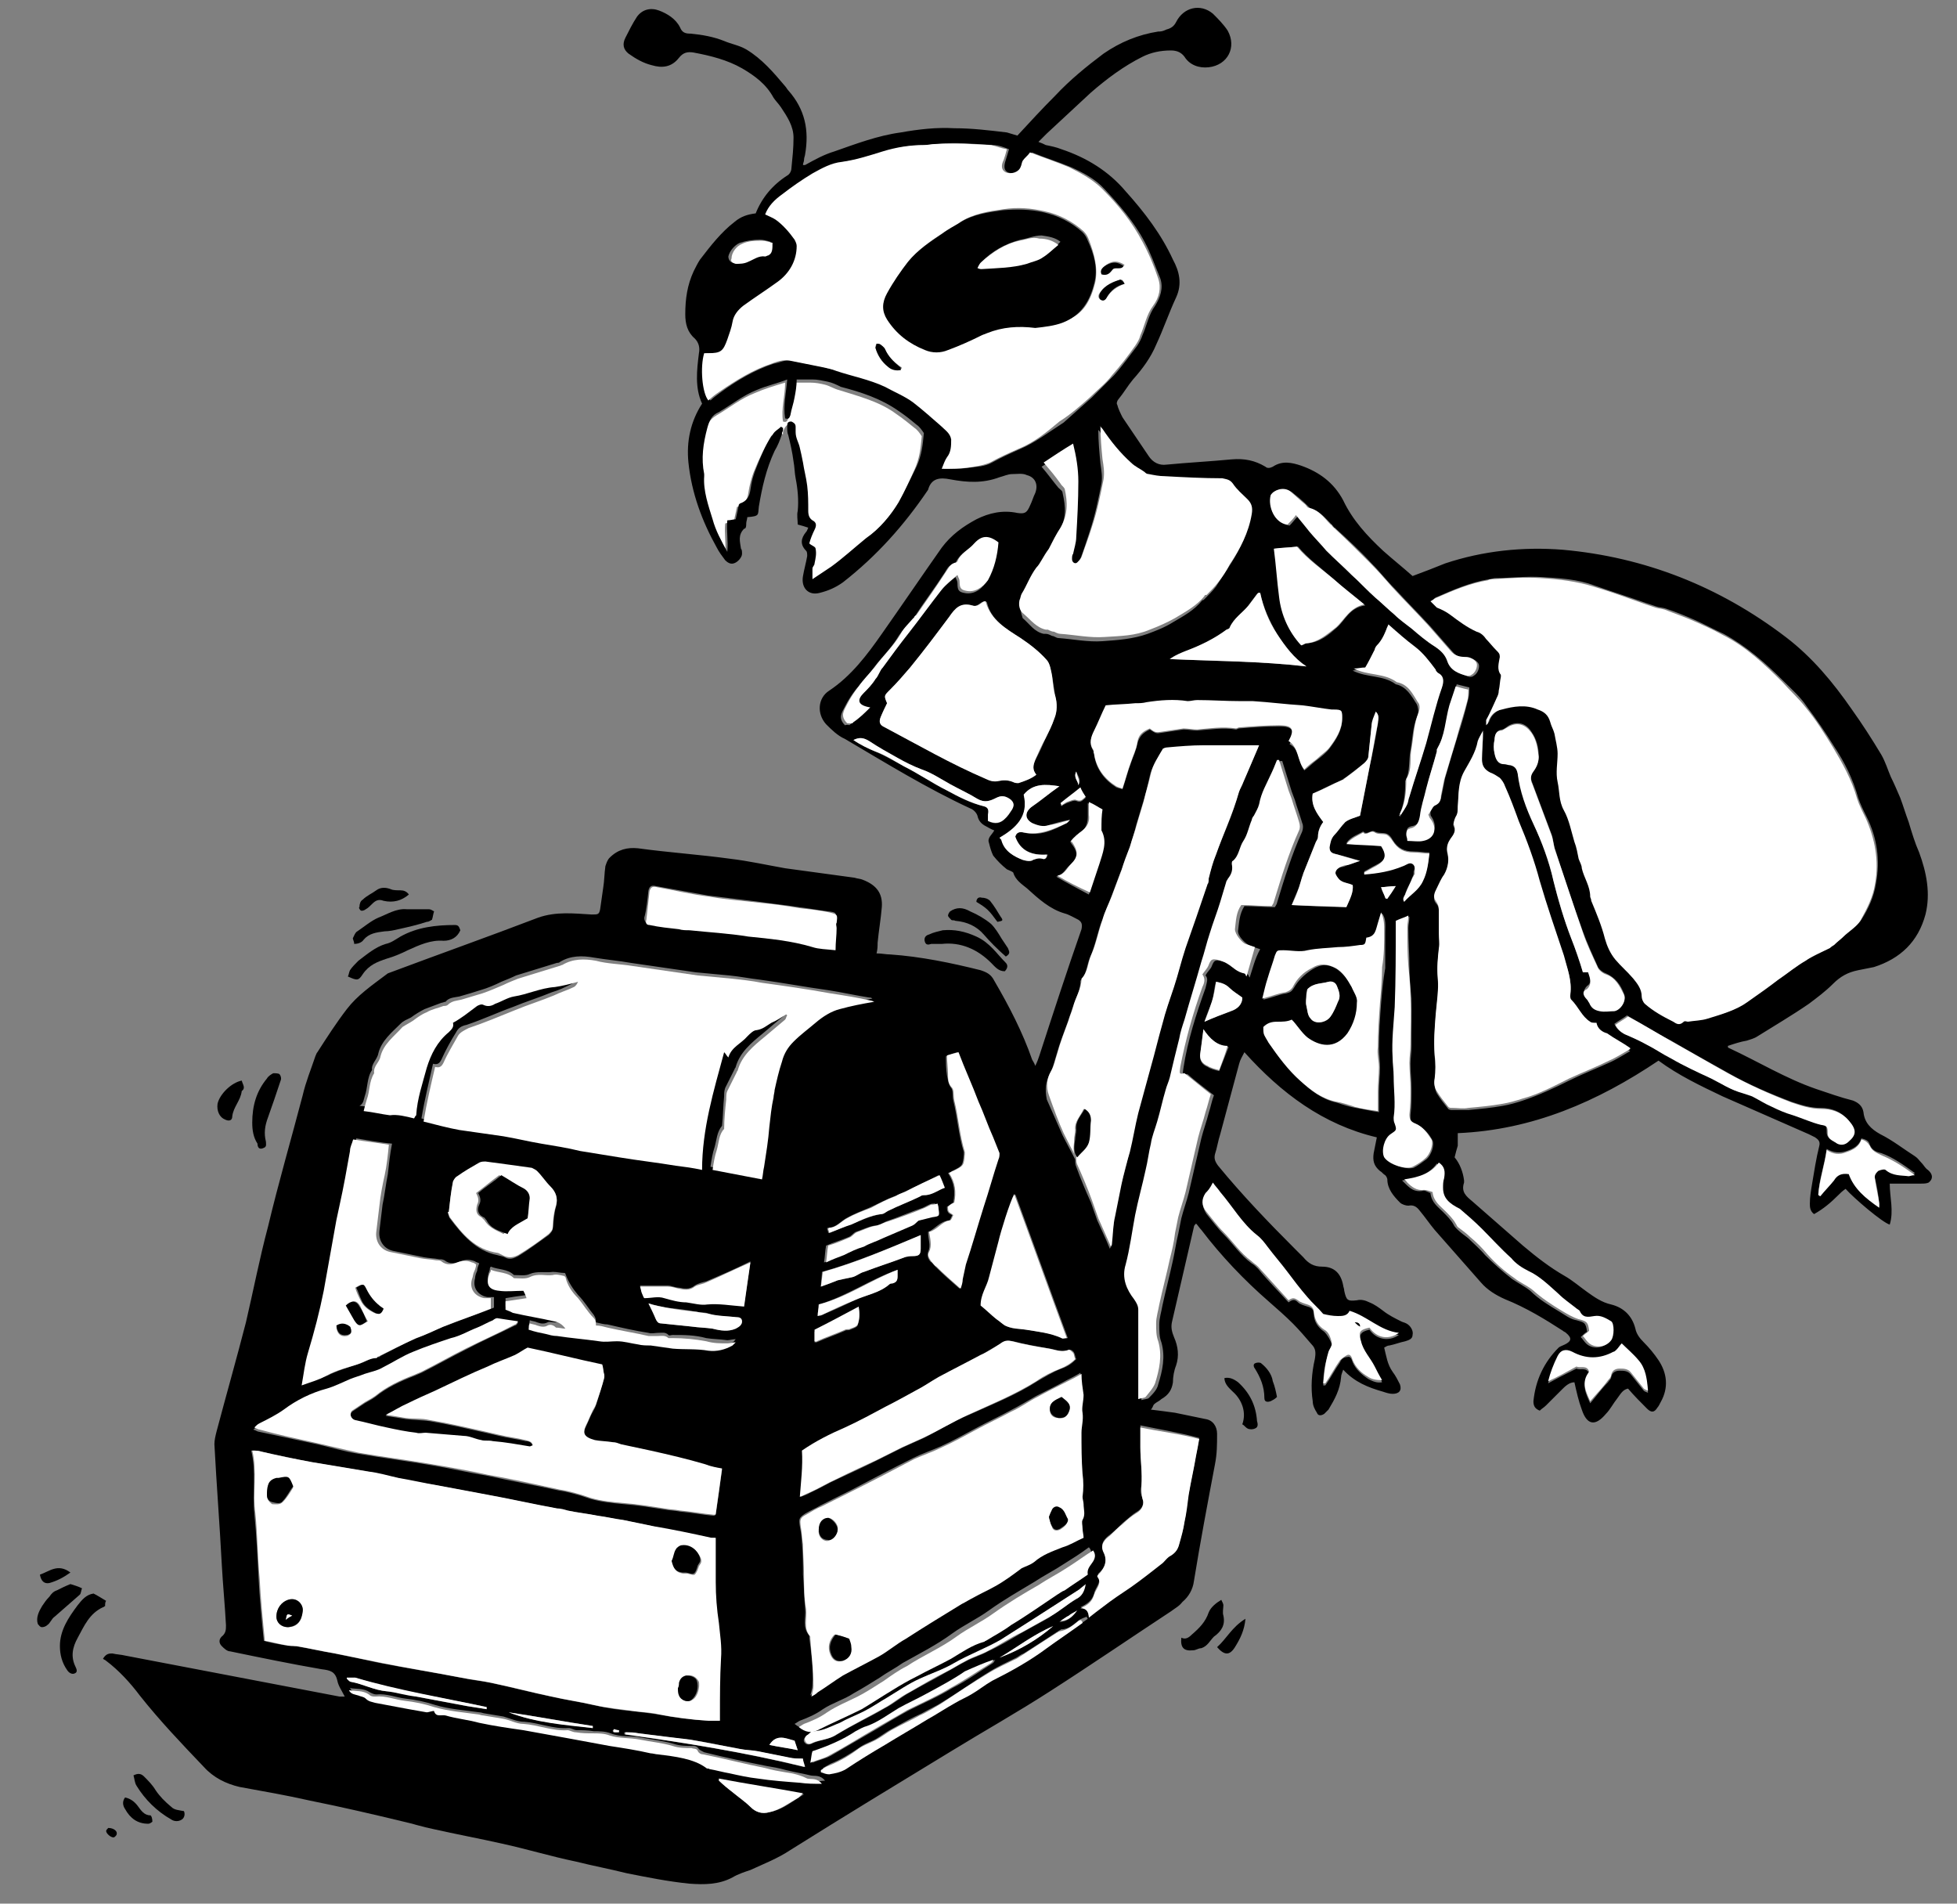 <?xml version="1.0" encoding="UTF-8"?> <!-- Generator: Adobe Illustrator 23.0.3, SVG Export Plug-In . SVG Version: 6.00 Build 0) --> <svg xmlns="http://www.w3.org/2000/svg" xmlns:xlink="http://www.w3.org/1999/xlink" version="1.1" id="Ebene_1" x="0px" y="0px" viewBox="0 0 186.2 181.1" style="enable-background:new 0 0 186.2 181.1;" xml:space="preserve"><rect x="0" y="0" width="186.2" height="181.1" fill="#808080" stroke="none"/> <style type="text/css"> .st0{fill:none;} .st1{fill:#FFFFFF;} </style> <g> <path class="st0" d="M73.8,41.1c-0.1,0.1-0.2,0.2-0.3,0.4C73.6,41.4,73.7,41.2,73.8,41.1z"></path> <path class="st1" d="M75.1,40.4c0.3,0,0.4,0.2,0.4,0.5c0,0.2,0,0.3,0,0.5c0,0.5,0.3,1,0.4,1.5c0.1,0.5,0.2,1,0.3,1.4 c0.1,0.7,0.3,1.5,0.4,2.2c0.1,0.8,0.1,1.6,0.1,2.4c0,0.4,0.1,0.7,0.4,0.9c0.4,0.2,0.4,0.6,0.2,0.9c-0.2,0.4-0.3,0.9-0.5,1.3 c0.3,0.2,0.6,0.4,0.6,0.5c0,0.5-0.1,0.9-0.1,1.4c0,0.2-0.2,0.3-0.2,0.5c0,0.3,0,0.6,0,1c0.6-0.4,1.2-0.8,1.8-1.2 c1.1-0.9,2.2-1.9,3.3-2.7c1.2-1,2.3-2.1,3.1-3.4c0.7-1.1,1.2-2.3,1.7-3.4c0.5-1.1,0.6-2.1,0.7-3.2c-0.2-0.3-0.4-0.6-0.7-0.8 c-0.5-0.4-1.1-0.9-1.7-1.3c-1.6-1.2-3.6-1.7-5.5-2.3c-0.4-0.1-0.9-0.4-1.3-0.5c-0.4-0.1-0.9-0.2-1.4-0.2c-0.5,0-0.9,0-1.5,0 c-0.1,0.6-0.1,1.1-0.2,1.7c-0.1,0.6-0.2,1.1-0.4,1.7c-0.1,0.3-0.2,0.4-0.5,0.3c-0.2-1.2,0.2-2.4,0.2-3.7c-1,0.3-2,0.6-2.9,1 c-1.3,0.5-2.4,1.4-3.6,2.1c-0.7,0.4-0.9,0.9-1.1,1.5c-0.4,1.4-0.6,2.9-0.3,4.4c0,0.1,0,0.2,0,0.2c-0.1,1.4,0.4,2.7,0.8,4.1 c0.3,1,0.8,2,1.4,3.1c0.1-1.1-0.1-2.1,0-3c0.3-0.1,0.6-0.1,0.8-0.1c0.1-0.5,0.2-0.9,0.3-1.4c0,0,0-0.1,0.1-0.1 c0.6-0.2,0.9-0.6,1-1.3c0.1-0.7,0.3-1.5,0.6-2.2c0.4-1,0.9-2,1.4-2.9c0.1-0.2,0.2-0.4,0.3-0.4c0.1-0.2,0.4-0.3,0.6-0.5 c0.1,0,0.1,0.1,0.2,0.1c0,0.1,0,0.2,0,0.3c0.1,0,0.2,0,0.2,0c0-0.1,0-0.1,0-0.2C74.7,40.5,74.9,40.4,75.1,40.4z"></path> <path d="M183.3,111.2c-0.2-0.2-0.3-0.4-0.5-0.6c-0.2-0.2-0.3-0.4-0.6-0.6c-1.1-0.7-2.1-1.5-3.3-2.1c-0.9-0.5-1.5-1.1-1.6-2.1 c-0.1-0.6-0.5-0.9-1-1.1c-1.2-0.3-2.3-0.7-3.5-1.1c-2.9-1-5.5-2.6-8.3-3.9c-0.1,0-0.1-0.1-0.1-0.2c0.6-0.2,1.2-0.4,1.8-0.5 c0.3-0.1,0.7-0.2,1-0.4c1.6-1,3.3-2,4.9-3.1c0.8-0.6,1.6-1.2,2.3-1.9c0.7-0.7,1.4-1.1,2.4-1.3c0.5-0.1,1-0.2,1.5-0.3 c2.5-0.8,4.2-2.4,4.9-5c0.5-2,0.1-4-0.6-5.9c-0.4-0.9-0.7-1.9-1-2.9c-0.3-0.8-0.5-1.5-0.8-2.3c-0.3-0.7-0.6-1.4-0.9-2 c-0.3-0.7-0.5-1.4-0.9-2.1c-0.9-1.5-1.8-2.9-2.8-4.3c-1.8-2.6-3.8-5-6.3-6.9c-6.3-4.8-13.4-7.6-21.2-8.3c-3.8-0.3-7.6,0.1-11.2,1.3 c-1,0.4-2,0.8-3.1,1.2c-0.9-0.8-1.9-1.6-2.8-2.4c-1.5-1.4-2.9-2.9-3.8-4.8c-0.9-1.7-2.3-2.7-4-3.3c-0.9-0.3-1.8-0.5-2.7,0.1 c-0.2,0.1-0.5,0.2-0.7,0c-1-0.6-2-0.8-3.2-0.7c-2.1,0.2-4.1,0.3-6.2,0.5c-0.7,0.1-1.3-0.2-1.7-0.8c-0.8-1.2-1.7-2.5-2.5-3.7 c-0.2-0.4-0.4-0.8-0.5-1.2c-0.1-0.1,0-0.4,0.1-0.5c0.5-0.6,0.9-1.3,1.4-1.9c0.9-1,1.7-2.1,2.2-3.3c0.7-1.5,1.2-3,1.9-4.5 c0.6-1.3,0.3-2.5-0.3-3.6c-1.1-2.4-2.7-4.5-4.5-6.5c-1.6-1.9-3.7-3.2-6.1-4c-0.5-0.2-1-0.3-1.5-0.4c-0.2-0.1-0.4-0.2-0.7-0.3 c0.3-0.3,0.6-0.6,0.8-0.8c1.4-1.3,2.8-2.6,4.2-3.9c1.5-1.3,3.1-2.5,4.9-3.4c0.8-0.4,1.7-0.6,2.7-0.6c0.6,0,1,0.2,1.3,0.6 c0.5,0.8,1.4,1.1,2.3,1c1.8-0.2,2.7-1.9,1.8-3.5c-0.4-0.6-0.9-1.1-1.4-1.6c-1.2-1-2.8-0.6-3.5,0.8c-0.2,0.4-0.5,0.6-0.9,0.7 C110.6,3,110.4,3,110.2,3c-1.9,0.3-3.6,1-5.2,2.1c-1.6,1.2-3.2,2.5-4.6,4c-1.2,1.2-2.4,2.5-3.6,3.8c-0.3-0.1-0.7-0.2-1-0.3 c-1.7-0.2-3.3-0.4-5-0.4c-1.7-0.1-3.4,0.1-5.1,0.4c-2.2,0.3-4.3,1.1-6.3,1.8c-1,0.3-1.9,0.8-2.8,1.3c0,0-0.1,0-0.2,0 c0-0.2,0.1-0.3,0.1-0.5c0-0.2,0.1-0.4,0.1-0.5c0.4-2.3,0-4.3-1.6-6.1c-0.1-0.1-0.2-0.3-0.3-0.4c-1.1-1.3-2.2-2.6-3.7-3.5 c-0.7-0.4-1.4-0.5-2.1-0.8c-1-0.4-2.1-0.6-3.2-0.7c-0.5,0-0.8-0.1-1-0.6c-0.4-0.8-1.2-1.3-2-1.6c-0.8-0.3-1.6-0.1-2.1,0.6 c-0.4,0.6-0.8,1.4-1.1,2c-0.3,0.6-0.2,1.1,0.3,1.5c0.7,0.5,1.4,0.9,2.2,1.1c1,0.3,1.9,0.2,2.6-0.7c0.4-0.5,0.8-0.6,1.4-0.5 c1.6,0.3,3.2,0.7,4.6,1.5c1.2,0.7,2.3,1.5,3,2.8c0.2,0.3,0.5,0.6,0.7,0.9c0.6,0.9,1.2,1.8,1.2,2.9c0,1-0.1,1.9-0.2,2.9 c0,0.3-0.2,0.6-0.4,0.7c-1.4,0.9-2.4,2.1-3,3.6c-0.8,0.1-1.4,0.3-2,0.8c-1.3,1-2.3,2.3-3.3,3.6c-0.2,0.3-0.4,0.7-0.6,1.1 c-0.6,1.3-0.8,2.6-0.8,4.1c0,0.9,0.2,1.7,0.9,2.3c0.4,0.4,0.5,0.9,0.4,1.4c-0.2,1.6-0.4,3.3,0.3,4.8c-1.1,1.7-1.5,3.6-1.3,5.6 c0.3,2.9,1.3,5.6,2.7,8.1c0.2,0.4,0.5,0.8,0.8,1.2c0.2,0.2,0.5,0.4,0.8,0.3c0.4-0.1,0.8-0.6,0.8-0.9c0-0.2,0-0.4-0.1-0.5 c-0.1-0.7-0.3-1.3,0.3-1.9C71,50.3,71,50,71,49.8c0-0.2,0.1-0.4,0.1-0.6c1.2-0.1,1-0.2,1.1-1c0.3-1.8,0.7-3.6,1.5-5.3 c0.3-0.5,0.5-1,0.7-1.6c0-0.1,0-0.2,0.1-0.3c0-0.1,0-0.2,0-0.3c-0.1,0-0.1-0.1-0.2-0.1c-0.2,0.2-0.4,0.3-0.6,0.5 c-0.1,0.1-0.2,0.3-0.3,0.4c-0.6,0.9-1,1.9-1.4,2.9c-0.3,0.7-0.5,1.4-0.6,2.2c-0.1,0.7-0.4,1.1-1,1.3c0,0-0.1,0.1-0.1,0.1 c-0.1,0.5-0.2,0.9-0.3,1.4c-0.2,0-0.5,0.1-0.8,0.1c-0.1,1,0.1,1.9,0,3c-0.6-1.1-1.1-2-1.4-3.1c-0.4-1.3-0.9-2.7-0.8-4.1 c0-0.1,0-0.2,0-0.2c-0.3-1.5-0.1-2.9,0.3-4.4c0.2-0.7,0.4-1.2,1.1-1.5c1.2-0.7,2.3-1.6,3.6-2.1c0.9-0.4,1.9-0.6,2.9-1 c-0.1,1.3-0.4,2.5-0.2,3.7c0.3,0.1,0.4,0,0.5-0.3c0.1-0.6,0.3-1.1,0.4-1.7c0.1-0.5,0.2-1.1,0.2-1.7c0.6,0,1,0,1.5,0 c0.5,0,0.9,0.1,1.4,0.2c0.5,0.1,0.9,0.3,1.3,0.5c1.9,0.5,3.8,1.1,5.5,2.3c0.6,0.4,1.1,0.8,1.7,1.3c0.3,0.2,0.5,0.5,0.7,0.8 c-0.1,1.1-0.2,2.1-0.7,3.2c-0.6,1.2-1.1,2.3-1.7,3.4c-0.8,1.3-1.8,2.5-3.1,3.4c-1.1,0.9-2.2,1.9-3.3,2.7c-0.6,0.4-1.2,0.8-1.8,1.2 c0-0.4,0-0.7,0-1c0-0.2,0.2-0.3,0.2-0.5c0.1-0.5,0.2-0.9,0.1-1.4c0-0.2-0.4-0.3-0.6-0.5c0.1-0.4,0.3-0.9,0.5-1.3 c0.2-0.4,0.2-0.7-0.2-0.9c-0.3-0.2-0.4-0.5-0.4-0.9c0-0.8,0-1.6-0.1-2.4c-0.1-0.8-0.3-1.5-0.4-2.2c-0.1-0.5-0.2-1-0.3-1.4 c-0.1-0.5-0.4-0.9-0.4-1.5c0-0.2,0-0.3,0-0.5c0-0.3-0.2-0.4-0.4-0.5c-0.3,0-0.4,0.1-0.4,0.4c0,0.1,0,0.1,0,0.2c0,0.2,0,0.5,0.1,0.7 c0.2,0.8,0.4,1.7,0.5,2.5c0.1,0.5,0.1,1.1,0.2,1.6c0.2,1,0.3,2.1,0.2,3.1c-0.1,0.4,0,0.9,0,1.3c0.4,0.1,0.7,0.2,1,0.3 c-0.1,0.2-0.1,0.3-0.2,0.4c-0.5,0.6-0.6,1.2,0,1.8c0.1,0.1,0.1,0.3,0.1,0.5c-0.1,0.6-0.3,1.3-0.4,1.9c-0.2,1.1,0.5,1.9,1.6,1.6 c0.8-0.2,1.5-0.5,2.2-1c3.2-2.5,5.8-5.4,8.1-8.8c0.3-1.1,1.1-1.2,2.1-1c1.6,0.3,3.1,0.4,4.7-0.2c0.4-0.1,0.8-0.3,1.2-0.3 c0.5,0,1-0.1,1.4,0.1c0.8,0.2,1.1,0.9,0.8,1.7c-0.2,0.4-0.3,0.8-0.5,1.2c-0.3,0.7-0.5,0.8-1.2,0.7c-1.4-0.3-2.7,0-3.9,0.6 c-1.3,0.7-2.4,1.5-3.3,2.7c-1.9,2.7-3.8,5.5-5.7,8.2c-1.4,2-2.9,4-5,5.4c-1.1,0.7-1.2,2.2-0.3,3.2c0.5,0.5,1.1,1.1,1.8,1.4 c3.9,2.3,7.8,4.7,11.9,6.6c0.3,0.1,0.6,0.4,0.7,0.7c0.1,0.5,0.4,0.8,0.8,1c0.2,0.1,0.5,0.3,0.8,0.4c-0.2,0.4-0.7,0.7-0.5,1.2 c0.1,0.4,0.2,0.8,0.4,1.2c0.4,0.5,0.8,0.9,1.3,1.3c0.2,0.1,0.5,0.2,0.6,0.3c0.2,0.7,0.8,1.1,1.3,1.5c1.1,1,2.2,2,3.6,2.4 c0.4,0.1,0.9,0.4,1.3,0.6c0.3,0.2,0.4,0.4,0.3,0.9c-1.4,4-2.7,8-4,12c-0.1,0.3-0.2,0.6-0.4,1c-0.1-0.3-0.2-0.4-0.3-0.6 c-0.9-2.6-2.2-5.1-3.6-7.5c-0.3-0.6-0.7-0.8-1.3-1c-2.8-0.7-5.7-1.3-8.6-1.5c-0.4,0-0.8-0.1-1.3-0.1c0.1-0.4,0.1-0.7,0.1-1 c0.1-1.1,0.3-2.2,0.4-3.4c0.1-1.3-0.5-2.1-1.8-2.6c-0.2-0.1-0.5-0.1-0.8-0.2c-2.2-0.3-4.4-0.6-6.6-0.9c-1.7-0.3-3.5-0.7-5.2-0.9 c-2.9-0.4-5.9-0.6-8.8-1c-1-0.1-1.9,0.1-2.7,0.9c-0.2,0.2-0.3,0.5-0.4,0.8c-0.1,0.7-0.1,1.4-0.2,2c-0.1,0.7-0.2,1.4-0.3,2.1 c-0.1,0.5-0.2,0.5-0.8,0.5c-1.7-0.1-3.4-0.3-5.1,0.3c-4.7,1.8-9.5,3.5-14.3,5.3C35.3,93.8,34,94.7,33,96c-1,1.3-1.9,2.7-2.8,4.1 c-0.1,0.1-0.1,0.2-0.2,0.4c-0.4,1.2-0.9,2.4-1.2,3.7c-1.1,4.2-2.3,8.3-3.3,12.5c-0.8,3-1.4,6.1-2.1,9.1c-0.9,3.5-1.9,7-2.8,10.4 c-0.1,0.4-0.2,0.8-0.2,1.2c0.2,3.8,0.5,7.6,0.7,11.4c0.1,1.9,0.3,3.9,0.4,5.8c0,0.4,0,0.7-0.3,1c-0.4,0.3-0.4,0.7-0.1,1 c0.2,0.2,0.5,0.5,0.8,0.5c2.9,0.6,5.8,1.2,8.7,1.7c0.8,0.1,1.3,0.2,1.5,1.1c0.1,0.5,0.4,0.9,0.7,1.5c-0.3,0-0.4,0-0.5,0 c-6.8-1.3-13.6-2.6-20.4-3.9c-0.4-0.1-0.8-0.1-1.2-0.2c-0.3,0-0.6,0-0.9,0.5c0.1,0.1,0.2,0.1,0.3,0.2c1.2,0.9,2.3,2.1,3.2,3.3 c1.9,2.4,4,4.6,6.1,6.8c0.9,1,2.1,1.6,3.4,1.9c2.2,0.4,4.5,0.8,6.7,1.3c3,0.6,6,1.3,8.9,2c0.9,0.2,1.8,0.5,2.8,0.7 c2.2,0.5,4.4,0.9,6.6,1.4c2.3,0.5,4.6,1.2,7,1.7c1.6,0.4,3.2,0.7,4.8,1.1c2,0.4,4,0.8,6,1c1.4,0.1,2.8,0.1,4.1-0.6 c0.5-0.3,1.1-0.5,1.7-0.7c1.3-0.6,2.6-1.1,3.8-1.9c5.1-3.2,10.2-6.3,15.3-9.4c3.1-1.9,6.3-3.7,9.4-5.7c3.9-2.5,7.7-5.1,11.5-7.6 c0.4-0.3,0.8-0.5,1.1-0.9c0.6-0.5,1-1.2,1.1-2c0.6-3.7,1.3-7.4,2-11.1c0.2-1,0.2-1.9,0.2-2.9c0-0.7-0.4-1.3-1.1-1.4 c-1-0.2-1.9-0.4-2.9-0.6c-0.7-0.1-1.5-0.2-2.3-0.3c0.2-0.2,0.2-0.4,0.3-0.5c0.2-0.2,0.5-0.3,0.7-0.5c0.7-0.4,1-0.9,1.1-1.6 c0-0.5,0.1-1.1,0.3-1.6c0.3-0.9,0.2-1.8-0.2-2.7c-0.2-0.5-0.3-0.9-0.2-1.4c0.7-3,1.4-6.1,2.1-9.1c0-0.1,0.1-0.2,0.2-0.3 c0.2,0.2,0.3,0.4,0.5,0.6c1.9,2.5,4.1,4.8,6.4,6.8c0.8,0.7,1.6,1.4,2.3,2.1c0.6,0.6,1.2,1.3,1.8,2c0.4,0.4,0.4,0.8,0.3,1.4 c-0.3,1.3-0.4,2.7-0.2,4c0,0.4,0.2,0.8,0.4,1.1c0.1,0.3,0.4,0.3,0.7,0.1c0.1-0.1,0.3-0.3,0.4-0.4c0.6-1,1.1-1.9,1.2-3.1 c0-0.2,0.1-0.4,0.2-0.7c1.1,1.2,2.4,1.7,3.8,2.1c0.3,0.1,0.6,0.2,0.9,0.2c0.6,0,0.9-0.3,0.7-0.9c-0.2-0.4-0.4-0.8-0.7-1.2 c-0.5-0.7-0.6-1.5-0.8-2.3c0.2-0.1,0.3-0.2,0.5-0.2c0.5-0.1,1-0.3,1.5-0.4c0.3-0.1,0.7-0.2,0.7-0.6c0.1-0.4-0.2-0.9-0.6-1.1 c-0.2-0.1-0.3-0.1-0.5-0.2c-0.6-0.3-1.2-0.6-1.7-1c-0.4-0.3-0.8-0.6-1.3-0.8c-0.4-0.2-0.8-0.3-1.2-0.2c-0.9,0.1-1,0-1.2-0.9 c0-0.2-0.1-0.4-0.1-0.5c-0.2-1.1-0.8-1.8-2-1.8c-0.8,0-1.3-0.3-1.8-0.9c-0.3-0.3-0.6-0.6-0.8-0.8c-2.5-2.5-5-5.1-7.3-7.9 c-0.3-0.4-0.4-0.7-0.3-1.1c0.2-0.6,0.3-1.3,0.5-1.9c0.6-2.2,1.2-4.5,1.8-6.7c0.1-0.4,0.3-0.7,0.5-1.1c3.5,3.9,7.5,6.9,12.6,8.1 c-0.1,0.5-0.2,1-0.3,1.5c-0.1,0.7,0,1.2,0.6,1.7c0.2,0.1,0.3,0.3,0.5,0.4c0.1,0.1,0.2,0.3,0.2,0.4c0,0.9,0.6,1.6,1.2,2.2 c0.2,0.2,0.6,0.3,0.8,0.3c0.5-0.1,0.8,0.1,1.1,0.5c0.5,0.6,0.9,1.2,1.4,1.8c1.5,1.7,2.9,3.3,4.4,5c0.6,0.7,1.4,1.2,2.3,1.6 c2,0.8,3.8,1.9,5.5,3c0.1,0.1,0.2,0.1,0.3,0.2c0.6,0.5,0.5,0.8-0.1,1.1c-0.2,0.1-0.5,0.2-0.6,0.3c-1.4,1.4-2.2,3.1-2.4,5.1 c0,0.4,0.1,0.7,0.6,0.9c0.2-0.2,0.4-0.3,0.6-0.5c0.5-0.5,1-1,1.5-1.5c0.3-0.3,0.7-0.7,1.2-0.7c0.2,0.9,0.4,1.8,0.7,2.6 c0.5,1.5,1.3,1.6,2.3,0.4c0.4-0.4,0.7-1,1.1-1.5c0.3-0.4,0.5-0.8,1-0.9c0.6,0.7,1.2,1.3,1.8,1.9c0.4,0.4,0.7,0.4,1-0.1 c0.1-0.1,0.2-0.3,0.3-0.5c0.8-1.4,0.6-2.8-0.2-4c-0.4-0.6-0.9-1.2-1.4-1.7c-0.4-0.4-0.7-0.8-0.8-1.3c-0.3-1.2-1.1-2-2.3-2.3 c-0.9-0.2-1.6-0.7-2.3-1.2c-0.7-0.5-1.4-1.1-2.1-1.5c-1.4-0.8-2.7-1.8-4-2.9c-1.6-1.4-3.2-2.8-4.8-4.2c-0.6-0.5-1.1-0.9-0.8-1.8 c0,0,0-0.1,0-0.2c-0.1-0.8-0.4-1.6-0.9-2.2c0.1-0.4,0.2-0.8,0.3-1.1c0-0.4,0-0.7,0-1.2c7.1-0.3,13.3-3,19.1-6.9 c1.9,1.4,4,2.4,6.1,3.4c2.7,1.2,5.5,2.4,8.2,3.6c0.2,0.1,0.4,0.2,0.6,0.3c0.3,0.2,0.5,0.4,0.4,0.8c-0.3,1.2-0.5,2.5-0.7,3.7 c-0.1,0.6-0.2,1.2-0.2,1.8c0,0.3,0,0.7,0.4,1c0.9-0.5,1.6-1.1,2.3-1.8c0.2-0.2,0.4-0.4,0.7-0.6c0.8,0.9,3.5,3.2,4.2,3.4 c0.4-1.3,0-2.6,0-3.9c1,0,2,0,3,0c0.2,0,0.5,0,0.7-0.1C183.9,112.2,184,111.7,183.3,111.2z M136.7,56.8c1.6-0.7,3.2-1.4,5-1.7 c0.2,0,0.4-0.1,0.5-0.1c1.5,0,3-0.2,4.5-0.1c1.7,0.1,3.4,0.2,5,0.8c1.7,0.6,3.3,1.1,5,1.7c0.3,0.1,0.6,0.2,0.9,0.3 c0.3,0.1,0.6,0.1,0.9,0.2c0.9,0.3,1.9,0.7,2.8,1.1c0.9,0.4,1.8,0.9,2.7,1.3c2.2,1.2,4,2.8,5.7,4.5c0.8,0.8,1.6,1.5,2.2,2.4 c0.9,1.2,1.8,2.5,2.6,3.8c1,1.5,1.8,3.1,2.3,4.9c0.2,0.6,0.5,1.2,0.8,1.8c1,2,1.3,4.1,0.9,6.3c-0.2,1.3-0.7,2.4-1.4,3.5 c-0.4,0.6-1,1-1.6,1.5c-0.3,0.3-0.6,0.5-0.9,0.8c-0.1,0.1-0.2,0.2-0.4,0.3c-0.8,0.4-1.5,0.8-2.3,1.2c-0.9,0.6-1.8,1.2-2.6,1.8 c-1,0.7-2,1.3-2.9,2.1c-1.1,0.9-2.5,1.2-3.8,1.6c-0.6,0.2-1.3,0.2-1.9,0.3c-0.2,0-0.4,0-0.4,0c-0.4,0.4-0.7,0.1-1,0 c-1-0.5-1.9-1-2.7-1.7c-0.2-0.1-0.3-0.4-0.3-0.7c-0.1-0.7-0.4-1.1-0.8-1.7c-0.5-0.6-1.1-1.1-1.7-1.8c-0.5-0.6-0.8-1.3-1-2 c-0.3-1.2-0.8-2.4-1.3-3.6c-0.1-0.1-0.1-0.2-0.1-0.4c0-1-0.6-1.8-0.8-2.7c-0.1-0.3-0.3-0.6-0.3-0.9c-0.2-0.5-0.3-1.1-0.4-1.6 c-0.3-1-0.5-2.1-1-3c-0.5-0.9-0.4-1.8-0.6-2.7c-0.2-0.9,0-1.8,0-2.7c0-0.6-0.2-1.3-0.3-1.9c-0.1-0.4-0.3-0.7-0.4-1.1 c-0.1-0.7-0.6-1-1.2-1.2c-1.2-0.4-2.3-0.3-3.4,0c-0.6,0.2-1.1,0.6-1.3,1.2c0,0.1-0.1,0.1-0.2,0.3c0-0.2-0.1-0.4,0-0.5 c0.3-0.7,0.6-1.4,1-2.1c0.1-0.2,0.2-0.5,0.2-0.7c0.1-0.4,0.1-0.9,0.2-1.3c0-0.1,0.1-0.2,0-0.2c-0.4-0.6-0.1-1.2-0.1-1.7 c0-0.3-0.1-0.4-0.3-0.6c-0.3-0.4-0.6-0.8-1-1.1c-0.3-0.3-0.6-0.6-0.9-0.7c-1-0.4-1.7-1-2.5-1.6c-0.4-0.3-0.8-0.5-1.1-0.8 c-0.2-0.2-0.4-0.3-0.6-0.6C136.4,57,136.6,56.8,136.7,56.8z M151.1,92.4c-0.1,0-0.3,0-0.5,0c-0.4-1.1-0.7-2.1-1.1-3.2 c-0.7-1.8-1.3-3.6-1.7-5.5c-0.5-1.9-1.1-3.6-1.9-5.4c-0.7-1.5-1.2-3.1-1.5-4.8c-0.1-0.5-0.3-0.6-0.7-0.8c-0.2-0.1-0.4-0.1-0.6-0.1 c-0.6,0-0.8-0.5-0.9-1c-0.1-0.4-0.1-0.8,0-1.3c0.1-0.4,0.1-0.8,0.7-0.9c0.2,0,0.5-0.3,0.7-0.4c0.8-0.4,1.6-0.2,2.1,0.6 c0.5,0.7,0.7,1.5,0.7,2.3c0,0.5-0.1,1-0.5,1.4c-0.3,0.4-0.3,0.7-0.1,1.2c0.6,1.6,1.2,3.2,1.8,4.8c0.2,0.5,0.2,1.1,0.4,1.6 c0.8,2.6,1.7,5.2,2.6,7.7c0.4,1.1,0.9,2.2,1.4,3.3c0.1,0.3,0.5,0.6,0.8,0.7c0.9,0.4,1.4,1.1,1.7,1.9c0.3,0.6-0.3,1.5-0.9,1.6 c-0.5,0.1-0.9,0.1-1.4,0c-0.5-0.1-0.8-0.3-1-0.8c0-0.1-0.1-0.3-0.2-0.3c-0.4-0.4-0.4-0.8,0-1.2C151.5,93.5,151.3,92.9,151.1,92.4z M121.1,47.2c0.2-0.5,1.2-0.8,1.8-0.4c0.5,0.4,1,0.8,1.5,1.3c0.1,0.1,0.2,0.2,0.3,0.3c0.9,0.2,1.4,0.9,2.1,1.6 c0.1,0.1,0.1,0.2,0.2,0.2c1.2,1.1,2.4,2.2,3.5,3.4c0.8,0.8,1.4,1.6,2.2,2.4c1.1,1.2,2.3,2.4,3.4,3.6c0.7,0.8,1.4,1.6,2.1,2.4 c0.4,0.5,0.9,0.6,1.5,0.6c0.4,0,0.9,0.3,1,0.6c0.1,0.3-0.1,0.9-0.5,1.1c-0.1,0.1-0.3,0.1-0.4,0.1c-0.8-0.3-1.5-0.5-1.9-1.4 c-0.2-0.6-0.6-1-1.2-1.4c-0.8-0.5-1.5-1.1-2.2-1.7c-0.5-0.4-1.1-0.9-1.6-1.3c-0.6-0.5-1.2-1-1.8-1.6c-0.8-0.7-1.6-1.4-2.3-2.2 c-0.8-0.8-1.6-1.5-2.4-2.3c-0.6-0.6-1.1-1.2-1.6-1.8c-0.4-0.5-0.8-1-1.3-1.6c-0.3,0.3-0.5,0.6-0.8,0.9 C121.3,49.8,120.6,48.2,121.1,47.2z M136.2,77.7c0.6,0.9,0.3,1.8-0.7,2.1c-0.5,0.1-1,0-1.5,0c-0.1-0.2-0.1-0.4-0.1-0.6 c-0.1-0.3,0-0.5,0.4-0.6c0.7-0.1,0.8-0.6,0.9-1.2c0.1-0.9,0.4-1.7,0.6-2.6c0.3-1.2,0.6-2.3,1-3.5c0-0.1,0-0.2,0-0.2 c0.8-1.3,0.8-2.8,1.2-4.2c0.2-0.6,0.4-1.1,0.6-1.8c0.4,0.1,0.8,0.2,1.2,0.3c0,0.4,0,0.7-0.1,1.1c-0.3,1.2-0.6,2.3-1,3.5 c-0.4,1.3-0.8,2.6-1.2,4c-0.1,0.5-0.2,1-0.3,1.5c-0.1,0.4-0.1,0.7-0.5,0.9c-0.3,0.1-0.4,0.5-0.6,0.8 C136.1,77.5,136.1,77.6,136.2,77.7z M134.4,82.1c-0.3-0.3-0.6,0-0.9,0.2c-1.2,0.6-2.4,0.7-3.7,0.8c0-0.1,0-0.1,0-0.2 c0.4-0.2,0.7-0.4,1.1-0.6c1-0.5,1.1-0.9,0.5-1.9c-1.1-0.1-2.1-0.1-3.3-0.2c0.4-0.6,1.1-0.8,1.6-1.1c0.4,0.4,0.7-0.2,1.1,0 c0.3,0.2,0.8,0.1,1.1,0.2c0.3,0.1,0.5,0.4,0.6,0.6c0.5,0.8,1.1,1.1,2,1.1c0.5,0,1,0.1,1.5,0.1c-0.1,0.9-0.2,1.7-0.6,2.6 c-0.4,0.9-1.2,1.2-1.8,2c-0.2-0.3,0.1-0.5,0.1-0.7c0.2-0.5,0.5-1,0.7-1.6c0.1-0.1,0.1-0.3,0.1-0.5 C134.6,82.7,134.7,82.3,134.4,82.1z M132.8,84.3c-0.3,0.5-0.6,0.8-0.8,1.2c-0.1,0-0.1,0-0.2-0.1c-0.1-0.3-0.2-0.7-0.4-1 C131.8,84.4,132.2,84.3,132.8,84.3z M127.1,83.2c0.1,0.2,0.3,0.5,0.5,0.6c0.3,0.2,0.7,0.3,1.1,0.4c0.1,0.7-0.3,1.4-0.6,2.1 c-1.7,0-3.4-0.1-5.2-0.2c0.2-0.6,0.5-1.2,0.7-1.7c0.1-0.3,0.2-0.6,0.3-1c0-0.1,0-0.2,0.1-0.3c0.4-1,0.8-2,1.2-3 c0.1-0.2,0.2-0.3,0.2-0.5c0-0.6,0.2-1,0.5-1.4c-0.6-0.8-1.2-1.6-1-2.7c0.9-0.4,1.8-0.9,2.8-1.3c0.1-0.1,0.2-0.2,0.3-0.2 c0.6-0.5,1.2-0.9,1.8-1.4c0.2-0.2,0.4-0.4,0.4-0.7c0.1-1,0.2-1.9,0.3-2.9c0.1-0.4,0.3-0.8,0.4-1.3c0.4,0.4,0.2,0.8,0.2,1.1 c-0.2,1.4-0.5,2.8-0.8,4.2c-0.3,1.5-0.6,3.1-0.9,4.6c-0.5,0.2-1,0.3-1.4,0.6c-0.4,0.4-0.7,0.9-1.1,1.3c-0.3,0.3-0.4,0.7-0.4,1.1 c0,0.3,0.1,0.5,0.4,0.6c0.8,0.2,1.6,0.4,2.5,0.7c-0.5,0.2-0.9,0.3-1.2,0.4c-0.2,0.1-0.4,0.2-0.7,0.2C127.1,82.7,127,83,127.1,83.2z M121.7,69.1c-1.3,0-2.6,0.1-3.8,0.2c-0.1,0-0.2,0.1-0.3,0.1c-1.2-0.2-2.4,0-3.7,0.1c-0.4,0-0.9-0.1-1.3-0.1 c-0.7,0.1-1.3,0.2-2,0.3c-0.6,0.1-0.6,0.1-1.2-0.3c-0.6,0.3-1,0.6-1.2,1.4c-0.1,0.6-0.4,1.2-0.6,1.8c-0.3,0.8-0.5,1.6-0.8,2.5 c-0.2-0.1-0.4-0.1-0.6-0.2c-1.1-0.7-1.9-1.7-2.1-3.1c0-0.1,0-0.3-0.1-0.4c-0.4-0.7-0.2-1.2,0.1-1.8c0.4-0.8,0.8-1.6,1.1-2.4 c0.9-0.1,1.9-0.1,2.8-0.2c0.4,0,0.7-0.1,1.1-0.1c1.3-0.2,2.6-0.3,3.9-0.1c0.3,0,0.6-0.1,0.9-0.1c1.4,0,2.7,0,4.1,0.1 c0.4,0,0.8,0,1.2,0c1.6,0.1,3.1,0.2,4.7,0.4c0.9,0.1,1.9,0.2,2.8,0.4c0.1,0,0.1,0,0.2,0c0.8,0.1,0.8,0.1,0.8,0.8 c0,1.1-0.6,2-1.2,2.8c-0.3,0.4-0.8,0.8-1.2,1.1c-0.4,0.3-0.8,0.7-1.2,1c-0.6-0.8-0.4-2-1.4-2.5C123.3,69.5,123,69.1,121.7,69.1z M134.8,67c-0.5-0.8-1-1.7-2-1.9c-1.2-0.9-2.7-0.6-4.1-1.3c0.4-0.1,0.7-0.1,1.1-0.1c0.3-0.5,0.6-1.1,0.9-1.7 c0.1-0.1,0.1-0.3,0.2-0.4c0.6-0.5,0.8-1.2,1.1-2c0.9,0.7,1.7,1.4,2.5,2.1c0.8,0.6,1.4,1.4,2,2.2c0.1,0.1,0.1,0.2,0.2,0.3 c0.6,0.4,0.6,0.9,0.4,1.4c-0.7,1.7-1,3.5-1.5,5.3c-0.5,1.7-1.1,3.4-1.6,5.1c-0.1,0.2-0.1,0.5-0.2,0.7c-0.2,0.3-0.4,0.6-0.6,1 c0-0.1-0.1-0.1-0.1-0.1c0.5-1,0.6-2.1,0.6-3.2c0,0,0-0.1,0-0.1c0.5-0.9,0.3-1.9,0.5-2.9c0.2-1.1,0.2-2.3,0.7-3.4 C135,67.6,134.9,67.2,134.8,67z M127.2,59.7c-0.8,0.7-1.6,1.4-2.8,1.5c-0.2,0-0.3,0.1-0.5,0.2c-1.3-1.3-1.9-2.9-2.1-4.6 c-0.2-1.6-0.4-3.2-0.5-4.6c0.7-0.1,1.4-0.1,2.2-0.2c1,1.2,2.3,2.1,3.5,3.2c0.9,0.8,1.9,1.5,2.9,2.4C128.4,57.8,128,59,127.2,59.7z M119.9,56.4c0.3,1.4,0.9,2.7,1.6,3.9c0.7,1.2,1.5,2.3,2.8,3.1c-4.3-0.5-8.6-0.5-13-0.7c0.5-0.4,1.1-0.6,1.6-0.8 c1.4-0.5,2.7-1.2,3.8-2c0.1-0.1,0.3-0.1,0.3-0.2c0.4-0.9,1.2-1.3,1.7-2c0.3-0.4,0.6-0.8,0.9-1.2C119.8,56.4,119.8,56.4,119.9,56.4z M70.4,23.1c0.6-0.2,1.3-0.3,1.9-0.3c0.3,0,0.7,0.1,1,0.2c0,0.5,0,1-0.4,1.2c-0.1,0-0.2,0.2-0.3,0.1c-0.6-0.1-1.1,0.3-1.6,0.5 c-0.4,0.1-0.8,0.2-1.2,0.2c-0.3,0-0.5-0.3-0.5-0.6C69.4,23.9,69.9,23.3,70.4,23.1z M97.1,42.7c-0.9,0.4-1.8,0.8-2.7,1.3 c-0.7,0.4-1.5,0.4-2.2,0.5c-0.7,0.1-1.5,0.1-2.4,0.1c0.2-0.4,0.3-0.8,0.5-1.1c0.4-0.5,0.4-1.1,0.4-1.7c0-0.6-0.6-0.9-1-1.3 c-0.8-0.8-1.7-1.6-2.6-2.2c-0.8-0.6-1.8-1.1-2.7-1.5c-1.4-0.7-3-1-4.6-1.5c-0.5-0.2-1-0.2-1.5-0.4c-1-0.2-2-0.4-3-0.6 c-0.6-0.1-1.1,0.2-1.7,0.3c-1.8,0.6-3.5,1.6-5,2.7c-0.4,0.3-0.7,0.5-1,0.8c-0.6-0.7-0.8-3.2-0.4-4.5c0.1,0,0.3,0,0.4,0 c1.1,0.1,1.4-0.1,1.8-1.3c0.2-0.6,0.4-1.1,0.5-1.7c0.1-0.6,0.5-1.2,1-1.5c1.1-0.8,2.2-1.5,3.3-2.3c1.1-0.8,1.7-2,1.8-3.4 c0-0.2-0.1-0.4-0.2-0.6c-0.5-0.7-1.1-1.4-1.8-1.9c-0.3-0.2-0.6-0.3-1-0.5c0.3-0.8,0.9-1.4,1.6-1.9c1-0.7,1.9-1.4,2.9-2 c0.9-0.5,1.8-0.9,2.8-1.1c1.3-0.2,2.6-0.6,3.9-1c1.3-0.4,2.6-0.6,3.9-0.6c0.4,0,0.7-0.1,1.1-0.1c1.8-0.2,3.5,0,5.3,0.1 c0.5,0,1,0.2,1.5,0.4c-0.1,0.3-0.2,0.7-0.3,1c-0.2,0.6-0.2,1,0.2,1.2c0.5,0.2,1.2,0,1.4-0.5c0.1-0.2,0.1-0.4,0.2-0.6 c0.2-0.3,0.5-0.5,0.7-0.8c1.2,0.5,2.5,0.9,3.7,1.4c1.1,0.5,2.3,1.1,3.2,2.1c1.4,1.5,2.8,3.1,3.8,5c0.6,1.1,1,2.3,1.5,3.5 c0.3,0.9,0,1.8-0.5,2.6c-0.6,0.8-0.8,1.9-1.2,2.8c-0.1,0.3-0.3,0.7-0.5,1c-0.7,0.9-1.4,1.9-2.2,2.8c-0.7,0.7-1.4,1.4-2.1,2.1 c-0.9,0.8-1.8,1.6-2.7,2.4C99.8,41.1,98.5,42.1,97.1,42.7z M97.1,57.2c0-0.2,0.1-0.4,0.2-0.6c0.5-0.8,0.8-1.8,1.4-2.5 c0.4-0.5,0.6-1,0.9-1.5c0.4-0.7,0.7-1.4,1.1-2c0.8-1.2,0.7-2.4,0.4-3.7c0-0.2-0.2-0.3-0.4-0.5c-0.5-0.6-1-1.3-1.6-2 c1-0.6,1.9-1.2,2.8-1.8c0.3,1.2,0.5,2.4,0.5,3.6c0,1.8-0.1,3.5-0.2,5.3c0,0.5-0.2,1.1-0.3,1.6c0,0.2-0.1,0.4-0.1,0.5 c0,0.3,0.3,0.4,0.5,0.3c0.2-0.1,0.4-0.3,0.4-0.5c0.4-1,0.7-2,1-2.9c0.5-1.5,0.8-3,1.1-4.5c0.1-0.6,0-1.2-0.1-1.9 c-0.1-1.1-0.2-2.1-0.2-3.2c0.1,0.1,0.2,0.2,0.2,0.3c0.8,1.2,1.7,2.2,2.7,3.2c0.4,0.3,0.8,0.6,1.3,0.9c0.1,0.1,0.3,0.1,0.4,0.2 c0.5,0.1,1,0.1,1.5,0.2c1.8,0.1,3.7,0.1,5.5,0.2c0.4,0,0.7,0.1,1,0.5c0.4,0.5,0.9,1,1.4,1.5c0.4,0.4,0.5,0.8,0.4,1.4 c-0.3,1.8-1.1,3.3-2.1,4.8c-0.4,0.6-0.7,1.1-1.1,1.7c-0.3,0.4-0.7,0.8-1.1,1.2c-0.1,0.1-0.1,0.1-0.2,0.1c-0.8,1-1.8,1.5-2.8,2.1 c-0.8,0.5-1.6,0.8-2.4,1.1c-1.4,0.5-2.9,0.6-4.3,0.7c-1.4,0.1-2.8-0.2-4.2-0.3c-0.2,0-0.4-0.2-0.6-0.2c-0.2-0.1-0.4-0.2-0.6-0.2 c0,0-0.1,0-0.2,0c-0.9-0.2-1.3-0.9-2-1.5C97.1,58.2,97,57.6,97.1,57.2z M102.8,75c0.2,0.3,0.3,0.6,0.5,0.9 c-0.3,0.2-0.4,0.5-0.9,0.3c-0.2-0.1-0.6,0.1-0.9,0.2c-0.2,0.1-0.4,0.2-0.5,0.3c0,0,0-0.1-0.1-0.1C101.5,76,102.2,75.5,102.8,75z M102.4,73.4c0.2,0.5,0.5,0.8,0.2,1.3C102.6,74.3,102.1,74,102.4,73.4z M97.1,60.7c0.9,0.6,1.8,1.3,2.5,2.1c0.3,0.4,0.4,1,0.5,1.5 c0.1,0.6,0.2,1.2,0.3,1.9c0.2,0.8,0.2,1.5-0.1,2.2c-0.2,0.6-0.5,1.2-0.8,1.8c-0.3,0.7-0.6,1.4-1,2.1c-0.2,0.5-0.3,0.9,0.1,1.4 c-0.5,0.4-1.1,0.6-1.7,0.8c-0.2,0-0.4,0-0.5-0.1c-0.5-0.2-0.9-0.2-1.4-0.1c-0.4,0.1-0.8,0-1.2-0.2c-3.3-1.5-6.4-3.2-9.6-4.9 c-0.5-0.3-0.6-0.5-0.4-1c0.2-0.4,0.4-0.8,0.6-1.3c-0.3-0.8-0.3-0.7,0.3-1.3c0.7-0.7,1.3-1.4,1.9-2.1c1.3-1.6,2.5-3.1,3.7-4.8 c0.6-0.8,1.2-1.4,2.2-1.1c0.5,0.2,0.8-0.4,1.2-0.4c0.1,0,0.1,0,0.2,0.1C94.3,59,95.7,59.8,97.1,60.7z M80.4,69 c-0.7-0.7-0.3-1.2,0-1.8c0.3-0.6,0.7-1.2,1.1-1.7c0.5-0.6,1.1-1.2,1.5-1.8c0.8-1.1,1.8-2,2.5-3.2c0.4-0.6,0.9-1.1,1.3-1.6 c0.1-0.1,0.2-0.1,0.2-0.2c0.9-1.4,1.9-2.7,2.8-4.1c0.3-0.4,0.4-0.9,1-0.9c0,0,0.1,0,0.1-0.1c0.3-0.8,1.1-1.2,1.6-1.7 c0.7-0.8,1.4-0.8,2.3-0.1c-0.2,1.3-0.4,2.5-1,3.6c-0.5,0.8-1.3,1.2-2.1,1c-0.5-0.1-0.6-0.3-0.6-0.9c0-0.2-0.1-0.4-0.2-0.6 c-0.6,0.5-1.1,0.9-1.5,1.4c-1.1,1.4-2.1,2.8-3.2,4.2c-0.8,1.1-1.6,2.1-2.4,3.2c-0.3,0.4-0.4,0.8-0.7,1.1c-0.3,0.5-0.7,0.9-1.1,1.3 c-0.7,0.7-0.6,1.2,0.4,1.5c-0.6,0.5-1.1,1-1.6,1.4C80.9,69,80.6,68.9,80.4,69z M94,78.1c0-0.2,0-0.4,0-0.6c0.1-0.4,0-0.7-0.4-0.8 c-1.3-0.3-2.4-0.9-3.5-1.5c-1.4-0.7-2.7-1.6-4.1-2.3c-0.9-0.5-1.8-1-2.7-1.4c-0.8-0.3-1.4-0.7-2.1-1.1c0.6-0.3,1-0.2,1.5,0.1 c0.9,0.6,1.8,1.1,2.7,1.6c0.7,0.4,1.5,0.8,2.3,1.1c0.9,0.3,1.8,0.9,2.7,1.4c0.9,0.5,1.8,0.9,2.6,1.4c0.7,0.4,1.2,0.2,1.8-0.1 c0.4-0.2,0.8-0.2,1.1,0c0.5,0.2,0.6,0.6,0.4,1.1c-0.2,0.3-0.4,0.7-0.7,0.9C95.2,78.3,94.7,78.5,94,78.1z M99.2,81.7 c-0.3-0.1-0.6,0-0.9,0.1c-0.3,0.1-0.7,0.1-1,0c-0.9-0.4-1.7-0.8-2-1.8c0-0.1-0.1-0.2-0.2-0.3c1.6-0.9,2.8-2,2.3-4.1 c0.9-1.1,2.1-1,3.4-0.8c-1,0.7-1.9,1.3-2.7,2c-0.6,0.5-0.6,1.1,0.1,1.5c0.5,0.3,1,0.4,1.6,0.2c0.6-0.2,1.3-0.4,2-0.5 c-0.1,0.1-0.2,0.3-0.3,0.3c-1.3,0.7-2.6,1.3-4.1,0.9c-0.4-0.1-0.7,0-0.8,0.4c0.5,1.4,1.7,1.8,3.1,1.7 C99.6,81.6,99.5,81.8,99.2,81.7z M100.5,83.4c0.7-0.2,0.9-0.8,1.3-1.1c0.8-0.7,0.8-1.2,0.1-2.1c0,0,0-0.1-0.1-0.1 c0.4-0.3,0.7-0.7,1.1-1c0.5-0.4,0.6-0.9,0.6-1.5c0-0.4,0-0.8,0-1.2c0.5,0.3,0.9,0.5,1.3,0.7c0,0.6,0,1.3-0.1,1.9c0,0,0,0.1,0,0.1 c0.5,1.1,0.1,2.1-0.2,3.2c-0.3,0.9-0.6,1.8-0.9,2.8C102.5,84.5,101.5,84,100.5,83.4z M99.9,102.1c0.3-0.5,0.4-1.1,0.6-1.7 c0.3-1.1,0.7-2.1,1.1-3.2c0.1-0.4,0.3-0.8,0.4-1.2c0.3-0.9,0.8-1.7,0.8-2.7c0.6-0.6,0.6-1.5,0.9-2.2c0.5-1.1,0.7-2.3,1.1-3.4 c0.3-0.8,0.6-1.5,0.9-2.3c0.3-0.8,0.6-1.6,0.9-2.4c0.3-0.7,0.6-1.4,0.8-2.2c0.3-0.8,0.5-1.5,0.7-2.3c0.2-0.7,0.4-1.3,0.6-2 c0.3-0.9,0.5-1.8,0.7-2.7c0.2-0.9,0.7-1.5,1.1-2.3c0.1-0.1,0.3-0.2,0.5-0.2c1.1-0.1,2.3-0.2,3.4-0.2c1.7,0,3.5,0,5.3,0 c-0.5,1.2-1,2.4-1.5,3.5c-0.1,0.3-0.3,0.6-0.4,0.9c-0.5,2.1-1.5,4-2.2,6c-0.3,0.8-0.5,1.6-0.7,2.3c0,0.2-0.1,0.3-0.1,0.5 c-0.7,2-1.5,4-2.1,6.1c-0.4,1.2-0.7,2.5-1.1,3.7c-0.4,1.2-0.8,2.3-1.1,3.5c-0.4,1.4-0.8,2.7-1.1,4.1c-0.4,1.5-0.9,2.9-1.2,4.4 c-0.3,1.2-0.5,2.4-0.8,3.7c-0.2,1-0.5,2.1-0.8,3.1c-0.2,1-0.5,2-0.6,3c-0.1,0.9-0.2,1.8-0.3,2.6c0,0.1,0,0.1-0.1,0.3 c-0.4-1-0.8-1.8-1.2-2.7c-0.2-0.6-0.4-1.1-0.6-1.7c-0.5-1.1-1-2.3-1.4-3.4c-0.1-0.2-0.1-0.5-0.1-0.7c0,0,0,0,0,0c0,0,0,0,0,0 c0,0,0,0,0,0c-0.4-0.8-0.8-1.5-1.2-2.3c-0.5-1.1-1-2.3-1.5-3.4C99.4,103.6,99.5,102.9,99.9,102.1z M102.3,152.2 c-0.9,0.5-1.7,1.1-2.5,1.7c-0.9,0.5-1.8,1-2.7,1.5c-1,0.6-2,1.2-3.1,1.7c-0.7,0.4-1.5,0.6-2.2,1c-0.6,0.3-1.2,0.7-1.8,1 c-1.2,0.7-2.4,1.3-3.6,2c-0.7,0.4-1.4,1-2.2,1.4c-1.5,0.9-3.1,1.6-4.7,2.6c-0.7,0.4-1.5,0.4-2.3,0.8c-0.3,0.1-0.5,0.1-0.7-0.2 c-0.1-0.3,0.1-0.4,0.3-0.6c0.2-0.1,0.3-0.3,0.4-0.3c1,0,1.8-0.5,2.6-0.8c0.8-0.3,1.6-0.7,2.3-1.1c0.8-0.4,1.5-0.9,2.2-1.3 c1-0.6,2-1.3,3.1-1.8c1.1-0.6,2.3-0.9,3.3-1.5c1.4-0.8,3-1.4,4.4-2.2c1.1-0.7,2.2-1.4,3.3-2.1c1.4-0.9,2.8-1.8,4.2-2.7 c0.2-0.1,0.4-0.3,0.6-0.5C103.2,151.4,102.9,151.9,102.3,152.2z M102.4,153.3c-0.5,0.7-1,1-1.6,1c0.2-0.2,0.5-0.3,0.7-0.5 C101.9,153.6,102.2,153.5,102.4,153.3z M100.2,154.7c-1.5,1.3-3.3,2.3-5.1,3C96.8,156.7,98.4,155.5,100.2,154.7z M94.7,157.9 c-0.1,0.1-0.1,0.2-0.2,0.3c-1.3,0.8-2.5,1.7-3.9,2.4c-1.3,0.8-2.7,1.4-4.1,2.1c-1.1,0.6-2.1,1.2-3.1,1.8c-1.4,0.8-2.9,1.7-4.3,2.5 c-0.5,0.3-1.1,0.4-1.8,0.7c0.1-0.5,0.2-0.8,0.2-1.1c1.4-0.5,2.8-1.1,4.1-1.9c0.3-0.2,0.7-0.4,1.1-0.5c1.1-0.4,2-1.1,3-1.7 c0.9-0.5,1.8-0.9,2.7-1.4c1.3-0.7,2.5-1.4,3.8-2C92.9,158.6,93.8,158.3,94.7,157.9z M52.7,125.4c-1.3-0.2-2.6-0.5-3.9-0.8 c-0.3-0.1-0.5-0.2-0.7-0.3c0-0.3,0-0.5,0-0.8c0.6-0.1,1.2-0.2,2-0.3c-0.1-0.3-0.2-0.5-0.3-0.7c-0.8,0-1.5,0.1-2.3,0 c-1.1-0.1-1.3-0.7-0.9-1.7c0-0.1,0-0.2,0.1-0.3c0.7,0.3,1.6,0.2,2.2,0.8c0.5,0,1.1,0.1,1.5-0.1c0.7-0.3,1.5-0.1,2.2-0.2 c0.4,0,0.7,0.1,1.1,0.1c0,0,0.1,0,0.1,0.1c0.3,0.8,0.7,1.4,1.2,2c0.6,0.6,1,1.3,1.5,1.9c0.2,0.3,0.2,0.5,0.2,0.7 c0.4,0.1,0.8,0.2,1.1,0.2c1.3,0.3,2.6,0.6,3.9,0.8c0.3,0.1,0.6,0,0.9,0c0.4,0,0.7-0.1,1,0.2c0.1,0.1,0.2,0,0.4,0 c1.1,0,2.1,0,3.2,0.3c0.6,0.1,1.3,0.1,2,0.2c0.2,0,0.5-0.1,0.8-0.1c-0.1,0.1-0.2,0.3-0.3,0.3c-0.7,0.4-1.4,0.6-2.3,0.5 c-1.1-0.1-2.3-0.1-3.4-0.2c-0.7,0-1.4-0.2-2.1-0.3c-0.4,0-0.8,0-1.2-0.1c-0.7-0.1-1.3-0.3-2-0.3c-0.6,0-1.1,0.1-1.7,0 c-1.3-0.2-2.6-0.3-4-0.5c-0.4,0-0.7-0.2-1.1-0.2c-0.5-0.1-1.1-0.3-1.6-0.4c0-0.1,0.1-0.4,0.1-0.6c0.3,0.1,0.5,0.1,0.7,0.2 c0.3,0.1,0.6,0.2,1,0c0.2-0.1,0.4,0,0.7,0c0.3,0,0.6,0,0.9,0.1C53.5,125.7,53.1,125.5,52.7,125.4z M42.8,115.9 c-0.1-0.1-0.1-0.3-0.2-0.5c0,0,0.1,0,0.1,0c0.1-1,0.2-2,0.4-2.9c0-0.2,0.2-0.4,0.4-0.5c0.7-0.4,1.4-0.9,2.1-1.3 c0.2-0.1,0.4-0.1,0.6-0.1c1.5,0.2,2.9,0.4,4.4,0.6c0.2,0,0.4,0.1,0.5,0.3c0.4,0.5,0.8,1,1.3,1.5c0.5,0.5,0.7,1,0.5,1.8 c-0.2,0.7-0.2,1.3-0.3,2c0,0.3-0.2,0.5-0.4,0.7c-1,0.7-1.9,1.4-2.9,2c-0.4,0.2-0.8,0.4-1.3,0.1c-0.2-0.1-0.4-0.1-0.7-0.2 C45.3,119,44,117.5,42.8,115.9z M67.3,124c-0.7,0.1-1.3-0.1-2-0.2c-0.7-0.1-1.4-0.3-2.1-0.4c-0.6-0.1-1.2,0-1.9,0 c0-0.1-0.1-0.2-0.2-0.4c-0.1-0.2-0.1-0.4-0.2-0.7c0.4,0,0.8,0,1.2,0c0.5,0,0.9,0,1.4,0c0.4,0,0.7,0.2,1.1,0.2 c0.5,0.1,1,0.2,1.5-0.2c0.3-0.2,0.7-0.3,1.1-0.4c1.4-0.6,2.8-1.2,4.2-1.9c-0.2,1.4-0.4,2.8-0.6,4.1C69.5,124.1,68.4,123.9,67.3,124 z M70.6,125.7c0,0.3-0.2,0.5-0.6,0.7c-0.7,0.3-1.5,0.2-2.2,0c-0.6-0.1-1.3-0.1-2-0.2c-1-0.1-1.9-0.2-2.9-0.3 c-0.3,0-0.4-0.2-0.5-0.4c-0.2-0.4-0.4-0.9-0.7-1.5c0.7,0.2,1.2,0.3,1.7,0.4c1,0.1,1.9,0.2,2.9,0.4c0.4,0.1,0.8,0,1.2,0.2 c0.8,0.3,1.6,0.2,2.4,0.3C70.2,125.4,70.5,125.3,70.6,125.7z M70.4,166.4c0.5,0.1,1.1,0.1,1.6,0.2c1,0.2,2,0.4,3,0.6 c0.4,0.1,0.8,0.1,1.3,0.1c0,0.2,0.1,0.4,0.2,0.8c-5.7-1.4-11.3-2.3-17.1-3.1c0-0.1,0-0.1,0-0.2c0.4,0,0.9,0.1,1.3,0.1 c1.6,0.2,3.2,0.4,4.8,0.6C67.2,165.7,68.8,166.1,70.4,166.4z M73.2,166c0.7-1.1,1.6-0.6,2.4-0.4c0.1,0.3,0.2,0.6,0.3,0.9 C75,166.3,74.1,166.2,73.2,166z M103.1,149.5c-0.7,0.5-1.5,1-2.2,1.5c-0.2,0.1-0.5,0.3-0.7,0.4c-1.5,1-2.9,1.9-4.4,2.9 c-0.8,0.5-1.6,1-2.4,1.5c-0.1,0-0.1,0.1-0.2,0.1c-1.1,0.3-2.1,1-3.1,1.6c-1,0.6-2.2,1.1-3.3,1.7c-0.8,0.4-1.6,0.8-2.3,1.3 c-1,0.6-1.9,1.2-2.9,1.8c-1.3,0.8-2.8,1.4-4.2,2c-0.6,0.3-1.2,0.2-1.8-0.3c0.2-0.1,0.3-0.2,0.5-0.3c0.8-0.3,1.5-0.6,2.2-1.1 c0.9-0.6,2-0.9,2.9-1.5c0.9-0.5,1.7-1,2.5-1.5c0.7-0.5,1.5-0.9,2.2-1.4c1.6-0.9,3.2-1.7,4.7-2.8c1.1-0.8,2.4-1.4,3.5-2.2 c1.4-1,2.8-1.8,4.3-2.7c0.9-0.6,1.9-1.1,2.8-1.7c0.8-0.5,1.6-1,2.4-1.6c0.4,0.4,0.2,0.9-0.1,1.2C103.7,149,103.4,149.3,103.1,149.5 z M87.6,117.5c0,0.4,0,0.9,0,1.3c0,0.6-0.2,0.7-0.8,0.7c-0.2,0-0.5,0.1-0.7,0.1c-1.3,0.5-2.6,0.9-3.9,1.4c-0.4,0.1-0.7,0.4-1.1,0.5 c-0.4,0.1-0.9,0.2-1.4,0.3c-0.5,0.2-1,0.4-1.6,0.6c0-0.5,0.1-0.9,0.1-1.4C81.4,120.1,84.5,118.8,87.6,117.5z M78.4,120.1 c0.1-0.6,0.1-1.1,0.2-1.6c0.7-0.3,1.4-0.5,2.1-0.8c0.3-0.1,0.5-0.4,0.7-0.5c0.6-0.2,1.2-0.5,1.8-0.6c0.4,0,0.7-0.2,1.1-0.4 c1.2-0.4,2.3-0.9,3.5-1.3c0.2-0.1,0.4-0.2,0.6-0.3c0.2-0.1,0.4-0.1,0.6-0.1c0,0.3,0.1,0.4,0.1,0.5c0.1,0.7,0.1,0.6-0.6,0.8 c-0.4,0.1-0.8,0.2-1.2,0.3c-0.1,0-0.2,0.1-0.3,0.2c-0.1,0.1-0.3,0.3-0.4,0.3c-0.9,0.4-1.8,0.8-2.8,1.2c-0.7,0.3-1.4,0.5-2,0.8 c-0.6,0.3-1.2,0.5-1.9,0.8C79.6,119.6,79.1,119.9,78.4,120.1z M85.4,120.8c0,0.2,0,0.4,0,0.6c0,0.4-0.1,0.6-0.5,0.7 c-0.1,0-0.2,0-0.3,0.1c-1,0.8-2.2,1-3.3,1.5c-1,0.5-2.1,1-3.1,1.4c-0.1,0.1-0.2,0.1-0.4,0.1c0-0.4,0.1-0.7,0.1-1.1 C80.6,123.3,82.8,121.7,85.4,120.8z M81.7,124.4c0.1,0.6,0.1,1.1-0.1,1.7c-0.1,0.2-0.5,0.3-0.7,0.4c-0.2,0.1-0.4,0-0.5,0.1 c-0.9,0.4-1.8,0.7-2.7,1.1c0,0-0.1,0-0.2,0c0-0.3,0-0.6,0-1C78.8,125.9,80.2,125.2,81.7,124.4z M80.5,135.8c1.3-0.6,2.6-1.3,3.9-2 c0.9-0.5,1.8-1,2.8-1.5c0.7-0.4,1.4-0.9,2.2-1.3c1.3-0.7,2.7-1.4,4-2.1c0.6-0.4,1.3-0.8,1.9-1.1c0.3-0.2,0.6-0.3,1.1-0.2 c1.2,0.3,2.3,0.5,3.5,0.7c0.6,0.1,1.2,0.4,1.9,0.1c0.1,0,0.3,0.1,0.4,0.3c0.1,0.2,0.1,0.4,0.2,0.6c-0.4,0.4-0.8,0.7-1.4,0.9 c-0.8,0.3-1.6,0.8-2.3,1.2c-2,1.3-4.3,2.2-6.5,3.2c-1.5,0.6-2.9,1.5-4.3,2.2c-0.7,0.3-1.3,0.6-2,0.9c-0.8,0.4-1.6,0.8-2.4,1.2 c-1.2,0.6-2.5,1.2-3.8,1.8c-0.9,0.4-1.7,0.9-2.6,1.3c-0.3,0.2-0.7,0.3-0.9,0.4c0.1-1.5,0.2-2.9,0.3-4.4 C77.7,137.1,79.1,136.4,80.5,135.8z M102.9,134.3c0.1,0.7-0.1,1.3-0.1,1.9c0,1.3,0,2.6,0.1,3.9c0.1,0.8,0.1,1.5,0,2.2 c0,0.2,0.1,0.5,0.1,0.7c0,0.5,0.2,1-0.1,1.5c-0.1,0.2,0,0.6,0,0.8c0,0.3,0.1,0.6,0.1,0.9c-0.7,0.3-1.3,0.6-2,0.9 c-1,0.4-1.9,0.7-2.7,1.4c-0.3,0.3-0.8,0.4-1.2,0.6c-0.9,0.5-1.7,1.1-2.5,1.7c-0.7,0.4-1.4,0.8-2.1,1.1c-0.4,0.2-0.7,0.4-1.1,0.6 c-1.8,1.1-3.5,2.2-5.3,3.3c-0.9,0.6-1.7,1.2-2.6,1.7c-1.1,0.6-2.2,1.2-3.4,1.8c-0.8,0.5-1.6,1-2.4,1.6c-0.2,0.1-0.4,0.2-0.6,0.4 c0.1-0.4,0.2-0.7,0.2-1c0.1-1.5-0.1-3-0.3-4.5c0-0.1,0-0.2,0-0.2c-0.7-0.8-0.3-1.7-0.4-2.6c-0.1-1.1-0.1-2.1-0.2-3.2c0-1,0-2-0.1-3 c0-0.5-0.1-1.1-0.2-1.6c-0.1-0.7-0.1-0.8,0.5-1.2c0.5-0.3,1-0.5,1.5-0.8c1-0.5,2-1,3-1.5c1.9-1,3.8-2,5.8-3 c0.8-0.4,1.7-0.7,2.6-1.1c1.1-0.5,2.2-1.1,3.3-1.7c1.1-0.6,2.2-1.1,3.3-1.7c0.8-0.4,1.6-0.9,2.5-1.4c1-0.5,2-1,2.9-1.5 c0.4-0.2,0.8-0.4,1.3-0.7c0,0.7,0.1,1.3,0.1,1.9C103,133.2,102.8,133.7,102.9,134.3z M96.6,113.6c1.7,4.6,3.3,9.1,5,13.7 c-0.2,0-0.3,0-0.5,0c-1.1-0.5-2.3-0.6-3.4-0.8c-0.7-0.1-1.4,0-2-0.4c-0.3-0.2-0.5-0.4-0.8-0.6c-0.5-0.4-1-0.9-1.5-1.3 c-0.1-1.1,0.6-1.8,0.8-2.7c0.3-1.1,0.7-2.2,0.9-3.4C95.3,117.2,96.2,114.3,96.6,113.6z M91.1,100.1c0.6,1.6,1.3,3.1,1.9,4.7 c0.5,1.1,0.9,2.3,1.4,3.4c0.2,0.5,0.4,1,0.6,1.5c0.1,0.2,0,0.4-0.1,0.6c-0.4,1.5-0.9,3-1.4,4.5c-0.6,1.8-1.1,3.6-1.7,5.5 c-0.1,0.4-0.2,0.9-0.3,1.4c-0.1,0.3-0.1,0.5-0.2,0.9c-0.8-0.7-1.6-1.4-2.3-2.1c-0.2-0.2-0.3-0.4-0.5-0.5c-0.2-0.3-0.3-0.5-0.2-0.9 c0.3-0.6,0-1.2,0-1.9c0.7-0.3,1.1-1,2-1.1c0.1,0,0.2-0.3,0.3-0.5c-0.2-0.1-0.4-0.2-0.4-0.3c-0.1-0.1-0.1-0.3-0.1-0.5 c0.2-0.1,0.4-0.3,0.6-0.4c0.2-1,0.1-1.9-0.5-2.8c0.2-0.1,0.3-0.1,0.4-0.2c1-0.5,1-0.5,1.1-1.6c0-0.1,0-0.1,0-0.2 c-0.5-1.6-0.6-3.3-1-4.9c-0.1-0.4,0-1-0.2-1.2c-0.3-0.4-0.3-0.8-0.4-1.2c-0.1-0.6-0.1-1.2-0.1-1.8 C90.4,100.3,90.7,100.2,91.1,100.1z M85.1,113.8c0.3-0.1,0.6-0.2,0.9-0.4c1.1-0.5,2.2-1,3.3-1.6c0.1,0.3,0.3,0.7,0.5,1.2 c-0.7,0.2-1.2,0.7-1.9,0.7c-0.1,0-0.3,0-0.4,0.1c-1,0.5-2.1,0.9-3.1,1.4c-0.2,0.1-0.4,0.3-0.6,0.3c-1,0.2-1.9,0.6-2.9,1 c-0.7,0.3-1.3,0.5-2.1,0.8c0-0.2-0.1-0.3-0.1-0.4c0-0.1,0.1-0.1,0.1-0.1c0.7,0,1.2-0.6,1.7-0.9c0.7-0.4,1.5-0.7,2.2-1 C83.6,114.5,84.3,114.1,85.1,113.8z M61.7,84.7c0.1-0.4,0.3-0.5,0.7-0.4c1.7,0.3,3.3,0.6,5,0.9c1.6,0.2,3.3,0.4,4.9,0.6 c1.3,0.2,2.5,0.3,3.7,0.5c0.9,0.1,1.9,0.3,2.8,0.4c0.8,0.1,0.8,0.1,0.7,1c0,0.2,0,0.4,0,0.5c0,0.7-0.1,1.3-0.1,2.1 c-0.8-0.1-1.5-0.1-2.2-0.3c-2-0.6-4-0.7-6.1-1c-1.9-0.2-3.8-0.4-5.6-0.6c-0.3,0-0.7-0.1-1-0.1c-0.9-0.1-1.9-0.3-2.8-0.4 c-0.3-0.1-0.4-0.3-0.4-0.6C61.5,86.6,61.6,85.6,61.7,84.7z M34.7,104.3c0.3-0.8,0.2-1.8,0.7-2.5c-0.1-0.6,0.5-1,0.6-1.6 c0.3-1.2,1.3-2,2.1-2.8c0.3-0.3,0.6-0.4,1-0.6c0.4-0.3,0.9-0.6,1.3-0.8c0.5-0.2,1.1-0.4,1.6-0.6c0.1,0,0.3-0.1,0.4-0.1 c0.3-0.4,0.8-0.4,1.3-0.5c0.7-0.2,1.4-0.4,2-0.6c0.7-0.2,1.4-0.5,2-0.8c0.5-0.2,1-0.4,1.4-0.6c1.3-0.4,2.6-0.8,3.9-1.2 c0.1,0,0.2,0,0.3-0.1c1-0.6,2.1-0.6,3.2-0.4c1.2,0.2,2.4,0.3,3.5,0.5c2.1,0.3,4.1,0.6,6.2,0.9c1.1,0.1,2.1,0.2,3.2,0.3 c1,0.1,2,0.3,2.9,0.4c2.2,0.3,4.3,0.7,6.5,1c1.3,0.2,2.6,0.5,3.9,0.7c0.1,0,0.2,0,0.3,0.1c-1.1,0.2-2.2,0.4-3.3,0.7 c-0.9,0.2-1.7,0.7-2.3,1.3c-0.7,0.6-1.5,1.2-2.1,1.8c-0.5,0.5-0.9,1.2-1.1,1.9c-0.3,0.9-0.5,1.8-0.7,2.7c-0.1,0.2-0.1,0.5-0.1,0.7 c-0.1,0.9-0.2,1.9-0.4,2.8c-0.2,1.3-0.4,2.5-0.5,3.8c-0.1,0.4-0.1,0.8-0.2,1.2c-1.6-0.3-3.1-0.6-4.7-0.9c0.1-0.7,0.2-1.3,0.4-1.9 c0.2-0.7,0.2-1.4,0.7-2c0.1-0.9,0.1-1.9,0.2-2.8c0-0.3,0-0.5,0.1-0.8c0.3-0.6,0.6-1.2,0.9-1.8c0-0.1,0.1-0.1,0.1-0.2 c0.4-1.4,1.5-2.3,2.6-3.2c0.6-0.5,1.3-1.1,1.9-1.6c0.1-0.1,0.1-0.3,0.2-0.4c0,0-0.1-0.1-0.1-0.1c-0.4,0.3-0.9,0.5-1.4,0.8 c-0.4,0.2-0.8,0.6-1.4,0.7c-0.3,0-0.6,0.4-0.9,0.6c-0.6,0.6-1.5,1-1.8,2c-0.1-0.2-0.2-0.3-0.4-0.5c-1,3.8-2.1,7.4-2.1,11.2 c-0.9-0.1-1.7-0.3-2.5-0.4c-1.8-0.3-3.6-0.5-5.4-0.8c-1.2-0.2-2.5-0.4-3.7-0.6c-1.2-0.2-2.5-0.4-3.7-0.7c-1.2-0.2-2.4-0.5-3.6-0.7 c-1.4-0.2-2.8-0.4-4.2-0.6c-1.1-0.2-2.2-0.5-3.4-0.8c0.3-1.8,0.7-3.4,1.1-5.2c0.4,0.1,0.6,0,0.8-0.4c0.4-0.9,0.9-1.8,1.4-2.6 c0.2-0.4,0.5-0.6,1-0.7c1.5-0.5,3-1.2,4.4-1.7c1.2-0.5,2.5-0.9,3.7-1.4c0.7-0.2,1.3-0.5,1.9-0.8c0.2-0.1,0.3-0.3,0.4-0.5 c-0.7,0.2-1.5,0.4-2.2,0.5c-1.3,0.1-2.6,0.7-3.9,0.9c-0.6,0.1-1.2,0.5-1.8,0.7c-0.4,0.1-0.7,0.3-1.1,0.1c-0.1-0.1-0.4,0-0.6,0.1 c-0.4,0.3-0.8,0.6-1.2,0.9c-0.3,0.2-0.7,0.4-1.1,0.7c0.1,0.4-0.1,0.6-0.4,0.9c-1,0.9-1.7,2.1-2.1,3.4c-0.4,1.5-0.9,2.9-1,4.5 c0,0.1-0.1,0.1-0.2,0.3c-0.8-0.2-1.6-0.4-2.5-0.5c-0.8-0.2-1.6-0.3-2.5-0.4C34.6,105,34.6,104.6,34.7,104.3z M29.6,128.6 c0.5-1.9,1.1-3.9,1.5-5.9c0.4-2.2,0.8-4.5,1.2-6.7c0.1-0.5,0.2-0.9,0.3-1.4c0.3-1.7,0.6-3.4,1-5.2c0.1-0.4,0.2-0.7,0.3-1.1 c1.2,0.2,2.3,0.4,3.4,0.5c-0.2,1-0.3,2-0.4,2.9c-0.2,1-0.3,2-0.5,2.9c-0.1,0.8-0.2,1.7-0.3,2.5c-0.1,0.9,0.4,1.7,1.3,1.9 c1,0.2,1.9,0.4,2.9,0.6c0.5,0.1,1,0.1,1.5,0.2c0.2,0,0.3,0,0.5,0.1c0.5,0.4,1,0.3,1.5,0.1c0.5-0.2,0.9-0.2,1.4,0 c0.1,0.1,0.3,0.1,0.4,0.2c-0.1,0.2-0.2,0.5-0.2,0.7c-0.1,0.2-0.2,0.5-0.2,0.7c-0.3,1.1,0.5,1.7,1.2,1.8c0.2,0,0.4,0,0.6,0 c0,0.3,0,0.6,0,1c-1.5,0.6-3,1.1-4.5,1.7c-0.9,0.3-1.7,0.7-2.6,1.1c-1.3,0.5-2.5,1.2-3.7,1.8c0,0-0.1,0.1-0.1,0.1 c-0.7,0-1.2,0.4-1.8,0.6c-0.9,0.3-1.9,0.6-2.8,1c-0.7,0.4-1.5,0.5-2.3,0.9C29.2,130.6,29.3,129.5,29.6,128.6z M24.7,135.5 c0.8-0.4,1.6-0.8,2.3-1.3c1.2-0.9,2.6-1.6,4.1-2c0.8-0.2,1.5-0.6,2.2-0.9c0.5-0.2,0.9-0.3,1.4-0.5c0.6-0.2,1.1-0.4,1.7-0.6 c1-0.5,1.9-1,2.9-1.5c1.2-0.5,2.4-0.9,3.6-1.3c0.9-0.3,1.6-0.7,2.5-1c0.5-0.2,1-0.5,1.5-0.7c0.1-0.1,0.3-0.2,0.4-0.2 c0.6,0.1,1.3,0.2,2,0.3c-0.1,0.2-0.2,0.3-0.3,0.3c-1.6,0.8-3.2,1.5-4.7,2.3c-1.4,0.7-2.8,1.5-4.2,2.2c-0.2,0.1-0.5,0.2-0.7,0.3 c-1.3,0.5-2.6,1.1-3.7,2c-0.4,0.3-0.9,0.5-1.3,0.8c-0.3,0.2-0.6,0.4-0.9,0.6c-0.3,0.3-0.1,0.8,0.3,0.9c1,0.3,2,0.5,3,0.7 c0.9,0.2,1.8,0.3,2.8,0.5c0.3,0,0.6,0,0.9,0c1.2,0.1,2.4,0.2,3.6,0.3c0.6,0.1,1.1,0.3,1.7,0.4c0.4,0.1,0.8,0,1.1,0.1 c1.2,0.2,2.3,0.4,3.5,0.5c0.1,0,0.1,0,0.3-0.1c-0.1-0.4-0.4-0.5-0.7-0.5c-0.8-0.2-1.7-0.3-2.5-0.5c-0.4-0.1-0.9-0.2-1.3-0.3 c-1.8-0.4-3.5-0.8-5.3-1.1c-0.7-0.1-1.5-0.1-2.3-0.2c-0.6-0.1-1.2-0.2-1.9-0.3c0.8-0.4,1.4-0.8,2.1-1.1c0.9-0.4,1.7-0.8,2.6-1.2 c1.7-0.8,3.3-1.5,5-2.3c0.9-0.4,1.8-0.7,2.6-1.1c0.4-0.2,0.8-0.5,1.2-0.7c2.4,0.5,4.7,1.1,7.1,1.6c0.1,0.3,0.1,0.7,0.2,1 c0,0.1,0,0.1,0,0.2c-0.3,0.9-0.5,1.7-0.8,2.6c-0.1,0.3-0.3,0.6-0.4,0.8c-0.2,0.4-0.3,0.7-0.5,1.1c-0.4,0.8-0.3,1.2,0.8,1.5 c0.6,0.1,1.1,0.1,1.7,0.2c0.3,0,0.5,0.1,0.8,0.2c0.9,0.2,1.9,0.4,2.8,0.6c1.8,0.4,3.5,0.8,5.2,1.3c0.5,0.1,1,0.2,1.6,0.4 c-0.2,1.5-0.4,2.9-0.6,4.3c0,0-0.1,0.1-0.2,0.1c-1.1-0.1-2.1-0.3-3.2-0.4c-0.5-0.1-1-0.1-1.5-0.2c-1.3-0.2-2.5-0.4-3.8-0.5 c-1.1-0.1-2.1-0.2-3.2-0.5c-0.3-0.1-0.6-0.2-0.9-0.3c-0.7-0.2-1.4-0.4-2.1-0.5c-2.3-0.5-4.5-0.9-6.8-1.4c-1.8-0.3-3.5-0.7-5.3-1 c-2.3-0.4-4.7-0.7-7-1.1c-1.3-0.2-2.6-0.6-3.9-0.9c-1.9-0.4-3.7-0.8-5.6-1.2c-0.1,0-0.2-0.1-0.5-0.2 C24.4,135.8,24.5,135.6,24.7,135.5z M31.8,157.3c-1.2-0.2-2.5-0.5-3.7-0.7c-0.4-0.1-0.8-0.1-1.1-0.1c-0.6-0.1-1.2-0.2-1.9-0.4 c-0.2-2-0.4-4-0.5-6c-0.1-2-0.2-4.1-0.4-6.1c-0.2-2,0.2-4-0.3-6c0.4,0,0.6,0,0.9,0.1c1.6,0.3,3.2,0.7,4.8,1 c1.8,0.3,3.6,0.6,5.4,0.9c0.9,0.2,1.9,0.4,2.8,0.6c1.2,0.3,2.5,0.5,3.7,0.7c1.6,0.3,3.2,0.6,4.8,0.9c2.2,0.4,4.4,0.9,6.6,1.3 c0.3,0.1,0.7,0.2,1,0.2c1,0.2,2,0.3,2.9,0.5c0.8,0.1,1.6,0.3,2.4,0.4c1,0.2,1.9,0.4,2.9,0.6c1.8,0.4,3.7,0.8,5.5,1.1 c0.1,0,0.3,0,0.4,0c0,1.4,0,2.8,0,4.2c0,1.3,0.1,2.6,0.3,3.9c0.2,1.1,0.3,2.3,0.2,3.4c-0.1,1.8-0.1,3.5-0.1,5.3c0,0.2,0,0.4,0,0.6 c-0.4,0-0.7,0-1.1,0c-1.6-0.1-3.2-0.3-4.7-0.6c-0.7-0.1-1.5-0.2-2.3-0.3c-1.3-0.1-2.6-0.3-3.9-0.6c-1.3-0.3-2.7-0.5-4-0.8 c-1.9-0.4-3.8-0.9-5.7-1.3c-1-0.2-2-0.3-2.9-0.5c-2.6-0.5-5.1-0.9-7.7-1.4C34.7,157.9,33.3,157.6,31.8,157.3z M58.8,164.6 c0,0.1,0,0.1,0,0.2c-0.1,0-0.2,0-0.4,0c-0.1,0-0.1-0.1-0.1-0.2C58.5,164.6,58.7,164.6,58.8,164.6z M56.4,164.2c0,0.1,0,0.2,0,0.2 c-2.7-0.4-5.4-0.5-8-1.5C51.1,163.3,53.8,163.8,56.4,164.2z M33,159.6c0.1,0,0.3,0,0.4,0c0.1,0,0.3,0,0.4,0 c4.1,1.3,8.3,1.9,12.5,2.8c0,0.1,0,0.1,0,0.2c-0.6-0.1-1.3-0.2-1.9-0.3c-1.6-0.3-3.2-0.6-4.8-0.9c-0.9-0.2-1.8-0.5-2.8-0.5 c-1.2-0.1-2.2-0.7-3.4-0.9c-0.2,0-0.3-0.2-0.4-0.3C33,159.7,33,159.6,33,159.6z M76,171c-0.9,0.6-1.7,1.2-2.8,1.4 c-0.7,0.2-1.3,0-1.8-0.5c-0.5-0.5-1.1-0.9-1.7-1.4c-0.5-0.4-0.9-0.8-1.3-1.1c0,0,0-0.1,0.1-0.1c2.6,0.5,5.3,0.9,8,1.4 C76.3,170.8,76.2,170.9,76,171z M76.2,169.4c-1.3-0.1-2.7-0.2-4-0.4c-0.9-0.1-1.8-0.3-2.7-0.5c-0.6-0.1-1.3-0.3-1.9-0.4 c-0.1,0-0.2,0-0.3-0.1c-1.2-0.9-3-1-4.6-1.3c-0.2,0-0.5-0.1-0.7-0.1c-1.3-0.2-2.6-0.4-3.9-0.7c-2.8-0.5-5.5-1-8.2-1.5 c-1.4-0.2-2.8-0.4-4.2-0.7c-1.1-0.3-2.2-0.3-3.2-0.7c-0.4-0.1-0.9,0.2-1.1-0.4c0,0-0.4,0.2-0.7,0.1c-0.6-0.1-1.1-0.2-1.7-0.3 c-1.1-0.2-2.2-0.4-3.2-0.6c-0.3-0.1-0.7-0.1-0.9-0.4c-0.1-0.2-0.4-0.2-0.7-0.3c-0.3-0.1-0.7-0.1-0.9-0.5c0.7,0.1,1.3,0,1.9,0.4 c0.2,0.1,0.4,0.2,0.6,0.2c1-0.1,1.9,0.3,2.8,0.4c0.9,0.1,1.9,0.3,2.8,0.6c1.3,0.4,2.8,0.5,4.2,0.7c0.2,0,0.4,0.1,0.5,0.1 c0.6,0.1,1.2,0.2,1.8,0.3c0.7,0.2,1.3,0.5,2,0.5c1.4,0.1,2.7,0.7,4.2,0.6c0.3,0,0.5,0.2,0.8,0.2c0.5,0,1,0,1.6,0.1 c0.5,0,1.1,0,1.6,0.2c1,0.4,2,0.2,2.9,0.4c1,0.2,2.1,0.3,3.1,0.6c0.6,0.2,1.2,0.2,1.8,0.2c0.2,0,0.4,0,0.6,0.3 c0.1,0.1,0.3,0.2,0.5,0.3c2,0.5,3.9,0.9,5.9,1.3c0.6,0.1,1.2,0.2,1.9,0.4c0.8,0.2,1.5,0.3,2.3,0.5c0.4,0.1,0.9-0.1,1.4,0.5 C77.6,169.5,76.9,169.5,76.2,169.4z M99.8,156.6c-1.6,1.2-3.4,2.1-5.2,3.1c-0.7,0.4-1.4,0.9-2,1.3c-0.5,0.3-1,0.5-1.5,0.8 c-0.9,0.5-1.8,1.1-2.7,1.6c-1.3,0.8-2.7,1.6-4,2.4c-1.3,0.8-2.5,1.5-3.7,2.3c-0.5,0.3-1.1,0.4-1.6,0.5c-0.2,0-0.5-0.1-0.8-0.2 c0-0.1,0-0.1,0-0.2c0.2-0.1,0.5-0.3,0.7-0.4c1-0.4,1.8-0.9,2.7-1.5c0.5-0.4,1.2-0.6,1.7-0.9c0.5-0.3,1-0.7,1.6-1 c0.9-0.5,1.8-1,2.7-1.4c0.7-0.4,1.4-0.7,2-1.1c1.5-0.9,3-2,4.5-2.9c0.8-0.5,1.7-0.9,2.5-1.3c0.2-0.1,0.4-0.3,0.7-0.4 c1.1-0.7,2.2-1.4,3.4-2.2c0.1,0,0.1-0.1,0.2-0.1c0.7,0,1.2-0.5,1.7-0.9c0.2-0.1,0.4-0.2,0.7-0.3c0,0.1,0.1,0.2,0.1,0.2 C102.1,155,101,155.8,99.8,156.6z M114.1,136.8c-0.1,0.6-0.2,1.1-0.3,1.6c-0.2,1.2-0.5,2.5-0.7,3.7c-0.2,0.9-0.2,1.8-0.4,2.6 c-0.1,0.7-0.3,1.4-0.5,2.1c-0.1,0.5-0.3,0.9-0.8,1.1c-0.3,0.2-0.6,0.6-0.9,0.8c-1,0.7-2,1.5-2.9,2.2c-0.9,0.6-1.8,1.3-2.7,1.9 c-0.4,0.3-0.9,0.7-1.3,1c-0.1-0.5-0.2-0.9-0.8-0.9c0.6-0.3,1.1-0.6,1.3-1.3c0.1-0.6,0.8-1.1,0.3-1.7c0.1-0.1,0.1-0.2,0.1-0.2 c0.7-0.6,0.9-1.3,0.5-2.1c-0.4-0.8,0.2-1.3,0.6-1.6c0.4-0.3,0.8-0.7,1.2-1.1c0.5-0.4,0.9-0.8,1.4-1.1c0.5-0.3,0.7-0.8,0.5-1.3 c-0.2-0.4-0.2-0.8-0.1-1.2c0.1-1.2-0.1-2.4-0.1-3.7c0-0.6,0-1.3,0-2C110.4,136,112.3,136.3,114.1,136.8z M116.1,113.6 c1.2,1.4,2.1,2.9,3.5,4.1c0.4,0.3,0.7,0.7,1,1.1c0.6,0.8,1.3,1.6,1.9,2.4c0.6,0.8,1.2,1.6,1.9,2.4c0.5,0.5,1,1,1.5,1.6 c0.4,0.1,0.9,0.2,1.4,0.2c0.4,0,0.9,0,1.1-0.5c1.7,0.5,2.9,1.9,4.7,2.1c-1,0.7-2.2,0.4-2.8-0.5c-0.9,0.2-1,0.5-0.8,1.3 c0.3,0.9,0.9,1.6,1.3,2.4c0.2,0.4,0.5,0.8,0.7,1.3c-0.5,0.1-0.9-0.1-1.3-0.3c-0.6-0.4-1.2-0.9-1.5-1.6c-0.1-0.3-0.2-0.6-0.5-0.5 c-0.3,0-0.6,0.2-0.7,0.5c-0.5,0.7-0.9,1.5-1.4,2.2c0,0-0.1,0-0.2,0c0-1,0.1-2,0.5-3c0.1-0.3,0.3-0.7,0.3-0.9 c-0.1-0.4-0.4-0.9-0.7-1.2c-0.6-0.4-1-1-1-1.7c0-0.4-0.2-0.6-0.6-0.7c-0.3-0.1-0.7-0.2-0.9-0.4c-0.3-0.3-0.5-0.3-0.9,0 c-1-1.1-2-2.1-2.9-3.2c-0.2-0.2-0.4-0.4-0.6-0.5c-1.1-0.8-1.8-1.9-2.7-2.8c-0.6-0.6-1.1-1.3-1.6-1.9c-0.4-0.6-0.5-1.2-0.1-1.8 c0.2-0.2,0.4-0.5,0.6-0.8C115.6,113,115.9,113.3,116.1,113.6z M116,101.9c-0.4-0.1-0.8-0.2-1.1-0.4c-0.5-0.2-0.8-0.6-0.7-1.2 c0.1-0.8,0.2-1.5,0.3-2.3c0.6,0.8,1.3,1.5,2.4,1.6C116.6,100.4,116.3,101.1,116,101.9z M117.1,96.2c-0.8,0.3-1.6,0.6-2.5,1 c0.2-0.7,0.5-1.3,0.7-1.9c0.2-0.6,0.2-1.3,0.4-1.9c0.5,0.1,0.9,0.2,1.3,0.6c0.4,0.4,0.8,0.6,1.2,0.9 C118.2,95.6,117.7,96,117.1,96.2z M118.9,93c-0.1-0.1-0.1-0.3-0.2-0.3c-0.7-0.1-1.1-0.6-1.6-0.9c-0.3-0.2-0.7-0.3-1-0.4 c-0.5-0.1-0.6,0-0.8,0.5c-0.1,0.3-0.4,0.5-0.6,0.9c0.3,0.3,0.1,0.7,0,1.2c-0.9,2.5-1.7,5-2.1,7.6c-0.1,0.6-0.1,0.6,0.4,0.6 c0.8,0.7,1.6,1.3,2.5,2c-0.2,0.5-0.3,1.1-0.5,1.7c-0.2,0.8-0.5,1.6-0.7,2.4c-0.4,1.7-0.8,3.5-1.2,5.2c-0.2,0.8-0.5,1.6-0.7,2.4 c-0.1,0.5-0.2,1-0.3,1.5c-0.2,0.8-0.3,1.6-0.5,2.5c-0.3,1.4-0.7,2.9-1,4.3c-0.1,0.6-0.3,1.2-0.3,1.8c0,0.6,0,1.2,0.2,1.7 c0.4,1.4,0.1,2.7-0.3,4c-0.1,0.5-0.5,0.9-0.9,1.3c-0.1,0.1-0.4,0.1-0.7,0.2c0-0.7,0-1.3,0-1.9c0-2.2,0-4.4,0-6.6 c0-0.4-0.2-0.6-0.4-1c-0.7-1-1.2-2-0.8-3.3c0.4-1.5,0.6-3.2,0.9-4.7c0.3-1.4,0.7-2.8,1-4.3c0.2-0.8,0.3-1.7,0.5-2.5 c0.2-0.7,0.4-1.4,0.6-2.1c0.3-1,0.5-2,0.8-3c0.1-0.4,0.3-0.8,0.4-1.2c0.3-1.2,0.6-2.4,0.9-3.7c0.2-0.6,0.3-1.2,0.5-1.8 c0.5-1.8,1.1-3.7,1.6-5.5c0.3-0.9,0.5-1.8,0.8-2.7c0.3-1,0.7-2,1-3c0.2-0.7,0.4-1.3,0.6-2c0-0.1,0.1-0.2,0.2-0.3 c0.3-0.4,0.4-0.8,0.3-1.3c0-0.1,0-0.2,0.1-0.3c0.6-0.5,0.6-1.3,1-1.9c0.4-0.6,0.5-1.3,0.8-2c0.1-0.1,0.2-0.3,0.2-0.4 c0.2-0.4,0.4-0.7,0.5-1.1c0.1-1,0.7-1.8,1.1-2.8c0.2-0.5,0.4-1,0.6-1.4c0.1,0,0.1,0,0.2,0c0.3,1,0.6,1.9,0.9,2.9 c0.1,0.3,0.2,0.5,0.3,0.8c0.2,0.7,0.5,1.5,0.7,2.2c0.1,0.2,0.1,0.5,0,0.8c-1,2.2-1.7,4.5-2.4,6.8c0,0.1-0.1,0.2-0.2,0.4 c-1,0-2-0.1-2.9-0.1c-0.5,0.8-0.5,1.6-0.6,2.3c-0.1,0.5,0.7,1.3,1.2,1.5c0.3,0.1,0.6,0.2,0.9,0.3C119.4,91.2,119.2,92.1,118.9,93z M131.4,95.5c-0.1,1.4-0.2,2.8-0.2,4.2c0,0.6,0.1,1.2,0.1,1.9c0,0.8-0.1,1.5-0.1,2.3c0,0.6,0,1.2,0,1.9c-0.8-0.1-1.5-0.3-2.2-0.4 c-0.6-0.1-1.2-0.3-1.8-0.5c-1.4-0.3-2.4-1.1-3.4-2c-1.2-1-2.1-2.3-3-3.6c-0.2-0.3-0.4-0.5-0.4-0.7s-0.1-0.4-0.1-0.8l0,0v0 c0.4-0.4,0.8-0.4,1.3-0.5c0.5,0,0.9,0,1.4-0.2c0.5,0.6,0.9,1.3,1.5,1.7c1,0.8,2.6,1.2,3.8-0.4c0.6-0.9,0.9-1.8,0.9-2.9 c0-0.5-0.3-1.1-0.5-1.5c-0.4-0.7-0.8-1.3-1.5-1.8c-0.8-0.5-1.5-0.5-2.3,0c-0.8,0.5-1.4,1.1-1.8,1.8c-0.2,0.3-0.3,0.4-0.7,0.5 c-0.7,0.1-1.3,0.4-2.2,0.6c0.2-0.7,0.3-1.3,0.5-1.9c0.2-0.7,0.5-1.5,0.7-2.2c0.2-0.6,0.2-0.6,0.8-0.5c0.8,0,1.6,0.2,2.3,0 c1-0.2,1.9-0.2,2.9-0.3c0.7-0.1,1.4-0.1,2.1-0.2c0.5,0,0.5-0.1,0.6-0.7c0.9-0.1,1-0.8,1.1-1.4c0.1-0.3,0.1-0.7,0.3-1 c0.4,0.5,0.3,1.2,0.3,1.8c0,1.1,0,2.3,0,3.4C131.6,93.2,131.5,94.3,131.4,95.5z M124.3,94.6c0-0.2,0-0.4,0.1-0.5 c0.6-0.6,1.4-0.5,2-0.7c0.4-0.1,0.6,0.2,0.8,0.4c0.2,0.5,0.4,1,0.1,1.5c-0.2,0.5-0.4,0.9-0.7,1.4c-0.4,0.6-1.4,0.8-1.9,0.2 c-0.3-0.3-0.3-0.8-0.4-1.2C124.2,95.4,124.3,95,124.3,94.6z M131.8,110.2c-0.4-0.7-0.1-1.8,0.6-2.2c0.5-0.4,0.5-0.4,0.4-1 c0-0.2-0.1-0.4-0.1-0.6c0.2-1.3,0-2.6,0-3.9c0-0.6-0.1-1.2-0.1-1.8c-0.1-1.6,0.1-3.2,0.2-4.8c0.1-2.6,0.1-5.2,0.1-7.8 c0-0.1,0-0.3,0-0.4c0.4-0.2,0.7-0.3,1.2-0.5c0,0.4-0.1,0.8-0.1,1.1c0,1.2,0.1,2.5,0.1,3.7c0,1,0.1,2,0.2,3c0,1.5,0,3,0,4.5 c0,0.6-0.1,1.2-0.1,1.7c0,0.8,0.1,1.6,0.1,2.4c0,0.8,0,1.7-0.1,2.5c0,0.6,0,0.7,0.6,0.9c0.7,0.3,1.2,0.9,1.5,1.5 c0.2,0.4-0.1,1.4-0.6,1.8c-0.4,0.3-0.8,0.6-1.2,0.8C133.8,111.3,132.2,110.8,131.8,110.2z M153.8,128.6c0.2-0.2,0.3-0.4,0.5-0.6 c0.6,0.6,1.2,1.1,1.6,1.6c0.7,0.8,0.8,1.8,0.9,2.9c-0.2-0.1-0.3-0.1-0.4-0.2c-0.4-0.5-0.8-1-1.2-1.5c-0.3-0.4-0.7-0.4-1.1-0.4 c-0.3,0-0.7,0.1-0.8,0.6c0,0.2-0.2,0.3-0.3,0.5c-0.6,0.6-1.1,1.3-1.7,2c-0.4-0.9-0.9-1.8-0.1-2.8c-0.2-0.7-0.9-0.3-1.2-0.5 c-1,0.5-1.8,0.9-2.7,1.4c0.2-0.8,0.5-1.7,0.9-2.4c0.4-0.6,0.8-0.7,1.4-0.4c1.3,0.7,2.6,0.7,3.9,0.2 C153.6,128.8,153.7,128.7,153.8,128.6z M138.7,115.1c0.7,0.6,1.5,1.2,2.1,1.9c1,0.9,1.9,1.9,2.8,2.8c0.5,0.5,1.1,0.9,1.6,1.2 c1.1,0.6,2,1.4,2.9,2.2c0.5,0.4,1.1,0.8,1.6,1.3c0.1,0.1,0.3,0.2,0.4,0.3c0.3,0.6,0.8,0.6,1.4,0.5c0.6-0.2,1.1,0.2,1.6,0.5 c0.3,0.2,0.2,1.4,0,1.8c-0.5,0.7-1.6,0.8-2.2,0.2c-0.2-0.2-0.3-0.4-0.5-0.6c0.2-0.2,0.4-0.4,0.6-0.5c-0.1-0.9-0.3-0.9-1-1.1 c-0.6-0.1-1.1-0.5-1.6-0.8c-1-0.6-2-1.2-2.8-2c-0.5-0.4-1.1-0.7-1.7-1.1c-0.9-0.7-1.8-1.5-2.6-2.3c-0.5-0.6-1.1-1.1-1.6-1.6 c-0.4-0.3-0.8-0.6-1.1-0.9c-0.1-0.1-0.2-0.2-0.3-0.4c-0.2-0.4-0.7-0.9-1-1.2c-0.5-0.5-1.1-0.9-1.2-1.8c-0.3-0.1-0.5-0.3-0.8-0.2 c-0.7,0.1-1.1-0.2-1.6-0.7c-0.1-0.1-0.1-0.1-0.3-0.3c1.3-0.2,2.5-0.5,3.3-1.6c0.6,0.4,0.6,1,0.5,1.5c0,0.3-0.1,0.6-0.1,0.9 C137.3,114,137.9,114.5,138.7,115.1z M155.1,100c-0.7,0.4-1.3,0.8-2,1.1c-1.3,0.6-2.6,1.1-3.8,1.7c-1.4,0.7-2.9,1.4-4.4,1.9 c-0.6,0.2-1.3,0.4-1.9,0.5c-1.1,0.2-2.2,0.3-3.3,0.4c-0.5,0-1,0-1.5,0c-0.1,0-0.3,0-0.4-0.1c-0.4-0.5-0.8-1-1.1-1.5 c-0.2-0.4-0.2-0.8-0.2-1.2c0.1-0.8,0.1-1.6,0-2.3c-0.1-1.3,0-2.5,0.1-3.8c0.1-1.2,0.3-2.3,0.2-3.5c-0.1-1,0-1.9,0.1-2.8 c0.1-0.5,0-0.9,0-1.4c0-0.7,0-1.5,0-2.2c0-0.3,0-0.6-0.3-0.9c-0.3-0.4-0.1-0.8,0.1-1.2c0.2-0.4,0.5-0.9,0.7-1.3 c0.4-0.7,0.5-1.5,0.3-2.2c-0.1-0.5,0.1-0.9,0.3-1.2c0.3-0.5,0.6-0.8,0.3-1.4c-0.1-0.2,0.1-0.5,0.2-0.7c0.2-0.3,0.2-0.7,0.2-1 c0.1-1.1,0-2.2,0.6-3.3c0.5-0.9,1.1-1.8,1.3-2.9c0.1-0.3,0.3-0.6,0.5-1c0,1-0.1,1.8-0.1,2.7c0,0.6,0.2,1.1,0.8,1.3 c0.3,0.2,0.7,0.3,0.9,0.5c0.2,0.2,0.4,0.5,0.5,0.8c0.4,1.1,0.9,2.2,1.3,3.3c0.7,1.9,1.4,3.7,2,5.7c0.6,2.4,1.5,4.7,2.3,7.1 c0.4,1.2,0.8,2.4,0.6,3.7c0,0.1,0,0.4,0.1,0.5c0.6,0.6,1,1.6,1.8,2.1c0.1,0.1,0.4,0.1,0.6,0.1c0.1,0.6,0.6,0.9,1.1,1.2 C153.7,99.1,154.4,99.5,155.1,100C155.2,100,155.2,100,155.1,100z M170.5,106c-0.7-0.2-1.3-0.5-2-0.8c-0.6-0.3-1.3-0.7-1.9-1 c-0.3-0.1-0.6-0.2-0.9-0.3c-1.1-0.2-2-0.9-3-1.4c-1.3-0.6-2.5-1.3-3.8-1.9c-0.8-0.4-1.5-0.9-2.3-1.3c-0.7-0.3-1.4-0.7-2.1-1 c-0.4-0.2-0.7-0.4-0.9-0.9c0.4-0.3,0.8-0.5,1.2-0.8c1.4,0.8,2.8,1.7,4.2,2.4c1.7,1,3.5,2,5.3,3c1.9,1.1,4,2,6.1,2.8 c0.9,0.3,1.8,0.6,2.8,0.6c1,0,1.9,0.3,2.6,1.1c0.8,0.9,0.7,1.4,0,2c-0.3,0.3-0.7,0.4-1.1,0.2c-0.4-0.2-0.9-0.4-0.9-1 c0-0.7-0.1-0.6-0.8-0.8C172.2,106.7,171.4,106.3,170.5,106z M181.6,111.8c-0.8-0.1-1.6,0-2.2-0.6c-0.1-0.1-0.5,0-0.7,0.1 c-0.3,0.2-0.4,0.4-0.3,0.8c0.2,0.8,0.3,1.5,0.4,2.3c0,0.1,0,0.2,0,0.4c-1.3-0.8-2.4-1.8-2.9-3.2c-0.6-0.1-1,0.1-1.4,0.6 c-0.4,0.6-0.9,1-1.3,1.5c-0.1,0-0.1-0.1-0.2-0.1c0.1-1.5,0.6-2.8,0.8-4.3c0.7,0.4,1.3,0.4,1.9,0.2c0.6-0.2,1.2-0.5,1.4-1.2 c0.4,0.1,0.7,0.2,0.8,0.6c0.2,0.5,0.6,0.7,1.1,0.8c1.1,0.4,2.1,1.1,3.2,1.9C181.9,111.8,181.7,111.9,181.6,111.8z"></path> <path d="M34.5,92.7c0.6-0.9,1.4-1.2,2.3-1.5c0.7-0.2,1.4-0.5,2-0.8c1.1-0.5,2.2-1,3.4-0.9c0.7,0,1.3-0.3,1.6-1 c-0.1-0.2-0.1-0.5-0.5-0.5c-1.8,0-3.6,0.2-5.2,1.1c-0.5,0.3-0.9,0.6-1.4,0.7c-1,0.3-1.8,1-2.6,1.6c-0.3,0.3-0.6,0.6-0.8,0.9 c-0.1,0.2-0.1,0.4-0.2,0.6C34,93.3,34.1,93.3,34.5,92.7z"></path> <path d="M10.1,152.3c-0.5-0.3-0.8-0.5-1.2-0.7c-0.7,0.1-1.1,0.6-1.5,1.1c-0.9,1.2-1.7,2.4-1.7,3.9c0,0.8,0.2,1.6,0.7,2.3 c0.2,0.3,0.5,0.4,0.7,0.3c0.3-0.1,0.2-0.4,0.1-0.6c-0.5-1-0.3-1.9,0.2-2.8c0.6-1.1,1.1-2.3,2.4-2.9c0.1,0,0.1-0.1,0.2-0.1 C10,152.6,10,152.4,10.1,152.3z"></path> <path d="M34.6,89.4c0.5-0.6,1.2-0.7,2-0.8c0.4,0,0.9-0.1,1.3-0.2c0.9-0.2,1.8-0.4,2.7-0.7c0.2,0,0.3-0.1,0.5-0.2 c0.1-0.3,0.1-0.5,0.2-0.8c-0.2-0.1-0.3-0.2-0.5-0.2c-0.7,0-1.4,0-2.1,0c-1-0.1-1.9,0.5-2.7,0.8c-0.7,0.3-1.4,0.9-2,1.3 c-0.2,0.1-0.3,0.4-0.4,0.6c-0.1,0.1,0.1,0.3,0.1,0.6C34,89.8,34.4,89.7,34.6,89.4z"></path> <path d="M25.1,109.2c0.3-0.1,0.2-0.4,0.2-0.6c-0.2-0.8-0.1-1.5,0.2-2.3c0.4-1.1,0.8-2.3,1.2-3.5c0.1-0.2,0-0.5-0.1-0.6 c-0.1-0.1-0.4-0.1-0.6-0.1c-0.2,0.1-0.5,0.3-0.6,0.5c-1,1.2-1.4,2.6-1.4,4.2c0,0.7,0.1,1.4,0.5,2C24.5,109.2,24.7,109.4,25.1,109.2 z"></path> <path d="M88.4,88.9C88,89,87.9,89.3,88,89.6c0.1,0.3,0.3,0.3,0.6,0.2c0.3,0,0.7,0,1,0c1.8-0.2,3.4,0.5,4.7,1.8 c0.4,0.4,0.7,0.8,1.3,0.8c0.3-0.3,0.3-0.6,0.1-0.8c-0.9-0.9-1.5-1.9-2.8-2.5c-1.1-0.5-2.1-0.7-3.2-0.6 C89.3,88.6,88.8,88.7,88.4,88.9z"></path> <path d="M116.4,153.7c-0.1-0.3,0-0.7,0-1c0-0.1-0.1-0.3-0.2-0.5c-0.5,0.3-1,0.7-1.2,1.2c-0.3,0.9-0.9,1.5-1.6,2.1 c-0.3,0.3-0.6,0.5-1,0.3c-0.1,0.9,0.2,1.3,1.1,1.2c0.3,0,0.5-0.2,0.8-0.2c0.6-0.2,0.8-0.7,1.2-1.1 C116.2,155.2,116.6,154.6,116.4,153.7z"></path> <path d="M7.8,151.1c-0.4-0.2-0.8-0.3-1.1-0.4c-0.5,0.2-0.9,0.4-1.3,0.6c-0.3,0.1-0.5,0.3-0.7,0.6c-0.3,0.3-0.5,0.6-0.7,0.9 c-0.3,0.5-0.6,1.1-0.4,1.7c0.1,0.1,0.2,0.3,0.4,0.3c0.2,0,0.4-0.1,0.5-0.2c0.3-0.2,0.4-0.6,0.7-0.8c0.8-0.7,1.6-1.4,2.4-2.1 C7.7,151.6,7.7,151.4,7.8,151.1z"></path> <path d="M90.4,86.7c-0.1,0.1-0.2,0.3-0.2,0.4c0,0.1,0.2,0.3,0.3,0.4c0.1,0.1,0.2,0,0.4,0.1c1.1,0.1,2,0.5,2.7,1.3 c0.6,0.7,1.3,1.4,2.1,2.1c0.5-0.3,0.3-0.5,0.2-0.8c-0.2-0.3-0.4-0.6-0.6-0.9c-0.3-0.5-0.6-1-1-1.4c-0.6-0.5-1.3-0.9-2-1.2 C91.6,86.3,91,86.3,90.4,86.7z"></path> <path d="M16.3,171.9c-0.6-0.5-1.1-1-1.5-1.6c-0.3-0.5-0.7-0.9-1.1-1.3c-0.3-0.3-0.6-0.3-1-0.1c0.1,0.3,0.1,0.7,0.3,1 c0.8,1.3,1.9,2.4,3.3,3.2c0.3,0.2,0.7,0.2,1,0c0.3-0.2,0.3-0.6,0.2-0.8C17,172.2,16.6,172.2,16.3,171.9z"></path> <path d="M117.8,131.5c-0.4-0.3-0.8-0.5-1.3-0.4c0,0.6,0.5,1,0.8,1.3c0.9,0.8,1.3,2,0.9,3.1c0.2,0.1,0.3,0.3,0.5,0.4 c0.2,0.1,0.5,0.1,0.7,0c0.3-0.1,0.3-0.4,0.2-0.7C119.5,133.7,118.9,132.5,117.8,131.5z"></path> <path d="M21.4,106.5c0.4,0.2,0.7,0.1,0.7-0.3c0.1-0.9,0.8-1.5,0.9-2.4c0.4-0.3,0.1-0.6,0-1c-1,0.2-2.1,1.3-2.3,2.2 C20.6,105.7,20.9,106.3,21.4,106.5z"></path> <path d="M34.3,86.6c0.1,0.1,0.4,0,0.5-0.1c0.2-0.1,0.4-0.3,0.6-0.5c0.3-0.3,0.6-0.5,1.1-0.3c0.9,0.2,1.7,0,2.4-0.6 c-0.2-0.3-0.5-0.4-0.8-0.4c-0.3,0-0.7,0-0.9-0.1c-0.5-0.2-1-0.2-1.4,0.1c-0.4,0.3-0.9,0.5-1.3,0.9c-0.2,0.1-0.3,0.4-0.3,0.7 C34.1,86.3,34.2,86.5,34.3,86.6z"></path> <path d="M120,129.7c-0.1-0.1-0.4-0.1-0.6,0c-0.2,0.1-0.1,0.4,0,0.5c0.5,0.8,0.9,1.7,0.9,2.8c0,0.4,0.3,0.4,0.6,0.3 c0.2-0.1,0.4-0.2,0.6-0.4c-0.1-0.5-0.2-1-0.4-1.5C121,130.7,120.5,130.1,120,129.7z"></path> <path d="M115.8,156.7c0.7,0.8,1.2,0.8,1.7,0c0.5-0.8,0.9-1.6,1-2.7C117.2,154.8,116.7,155.9,115.8,156.7z"></path> <path d="M14.3,172.7c-0.6,0-0.9-0.5-1.2-0.9c-0.3-0.4-0.7-0.7-1.2-0.8c-0.3,0.4-0.2,0.8,0,1.1c0.5,0.9,1.2,1.4,2.2,1.4 c0.2,0,0.4-0.2,0.4-0.2C14.5,173,14.4,172.7,14.3,172.7z"></path> <path d="M4.7,150.6c0.7-0.2,1.3-0.5,2-1c-1.2-0.9-2-0.1-2.9,0.2C3.9,150.4,4.2,150.7,4.7,150.6z"></path> <path d="M95.2,87.2c-0.3-0.5-0.6-1-1-1.5c-0.2-0.2-0.5-0.3-0.8-0.3c-0.3-0.1-0.5,0.1-0.5,0.4c1,0.6,1.2,0.8,2,1.9 C95.4,87.6,95.5,87.6,95.2,87.2z"></path> <path d="M10.3,173.9c-0.1,0.1-0.2,0.2-0.2,0.3c0,0.2,0.4,0.6,0.7,0.6c0.1,0,0.3-0.2,0.3-0.3C11.2,174.2,10.8,173.9,10.3,173.9z"></path> <path class="st1" d="M138,58.5c0.8,0.6,1.6,1.2,2.5,1.6c0.4,0.1,0.7,0.4,0.9,0.7c0.3,0.3,0.6,0.7,1,1.1c0.2,0.2,0.3,0.3,0.3,0.6 c-0.1,0.6-0.3,1.2,0.1,1.7c0,0,0,0.1,0,0.2c-0.1,0.4-0.1,0.9-0.2,1.3c0,0.3-0.1,0.5-0.2,0.7c-0.3,0.7-0.6,1.4-1,2.1 c0,0.1,0,0.3,0,0.5c0.1-0.1,0.2-0.2,0.2-0.3c0.2-0.7,0.7-1.1,1.3-1.2c1.1-0.3,2.3-0.5,3.4,0c0.6,0.2,1,0.5,1.2,1.2 c0.1,0.4,0.3,0.7,0.4,1.1c0.1,0.6,0.3,1.3,0.3,1.9c0,0.9-0.2,1.8,0,2.7c0.2,0.9,0.1,1.8,0.6,2.7c0.5,0.9,0.7,2,1,3 c0.2,0.5,0.3,1.1,0.4,1.6c0.1,0.3,0.3,0.6,0.3,0.9c0.2,0.9,0.8,1.7,0.8,2.7c0,0.1,0.1,0.2,0.1,0.4c0.5,1.2,1,2.4,1.3,3.6 c0.2,0.7,0.5,1.4,1,2c0.5,0.6,1.1,1.1,1.7,1.8c0.4,0.5,0.8,1,0.8,1.7c0,0.2,0.1,0.5,0.3,0.7c0.8,0.7,1.7,1.2,2.7,1.7 c0.3,0.2,0.6,0.4,1,0c0.1-0.1,0.3,0,0.4,0c0.6-0.1,1.3-0.1,1.9-0.3c1.3-0.4,2.7-0.8,3.8-1.6c1-0.7,2-1.4,2.9-2.1 c0.9-0.6,1.7-1.3,2.6-1.8c0.7-0.5,1.5-0.8,2.3-1.2c0.1-0.1,0.2-0.2,0.4-0.3c0.3-0.3,0.6-0.5,0.9-0.8c0.5-0.5,1.2-0.9,1.6-1.5 c0.6-1.1,1.2-2.2,1.4-3.5c0.4-2.2,0-4.3-0.9-6.3c-0.3-0.6-0.6-1.2-0.8-1.8c-0.5-1.8-1.4-3.4-2.3-4.9c-0.8-1.3-1.6-2.6-2.6-3.8 c-0.7-0.9-1.5-1.6-2.2-2.4c-1.7-1.7-3.5-3.4-5.7-4.5c-0.9-0.5-1.8-0.9-2.7-1.3c-0.9-0.4-1.8-0.7-2.8-1.1c-0.3-0.1-0.6-0.1-0.9-0.2 c-0.3-0.1-0.6-0.2-0.9-0.3c-1.7-0.6-3.3-1.2-5-1.7c-1.6-0.5-3.3-0.7-5-0.8c-1.5-0.1-3,0-4.5,0.1c-0.2,0-0.4,0-0.5,0.1 c-1.8,0.3-3.4,1-5,1.7c-0.2,0.1-0.3,0.2-0.5,0.3c0.2,0.2,0.4,0.4,0.6,0.6C137.2,58,137.6,58.2,138,58.5z"></path> <path class="st1" d="M43.9,159.6c1,0.2,2,0.3,2.9,0.5c1.9,0.4,3.8,0.9,5.7,1.3c1.3,0.3,2.7,0.5,4,0.8c1.3,0.3,2.6,0.4,3.9,0.6 c0.8,0.1,1.5,0.1,2.3,0.3c1.6,0.3,3.1,0.5,4.7,0.6c0.3,0,0.7,0,1.1,0c0-0.2,0-0.4,0-0.6c0-1.8,0-3.5,0.1-5.3 c0.1-1.2-0.1-2.3-0.2-3.4c-0.2-1.3-0.3-2.6-0.3-3.9c0-1.4,0-2.7,0-4.2c-0.1,0-0.2,0-0.4,0c-1.8-0.4-3.7-0.8-5.5-1.1 c-1-0.2-1.9-0.4-2.9-0.6c-0.8-0.1-1.6-0.3-2.4-0.4c-1-0.2-2-0.3-2.9-0.5c-0.3-0.1-0.7-0.2-1-0.2c-2.2-0.4-4.4-0.9-6.6-1.3 c-1.6-0.3-3.2-0.6-4.8-0.9c-1.2-0.2-2.5-0.5-3.7-0.7c-0.9-0.2-1.9-0.5-2.8-0.6c-1.8-0.3-3.6-0.6-5.4-0.9c-1.6-0.3-3.2-0.6-4.8-1 c-0.3-0.1-0.6-0.1-0.9-0.1c0.5,2,0,4,0.3,6c0.2,2,0.2,4.1,0.4,6.1c0.1,2,0.3,4,0.5,6c0.7,0.1,1.3,0.3,1.9,0.4 c0.4,0.1,0.8,0.1,1.1,0.1c1.2,0.2,2.5,0.5,3.7,0.7c1.5,0.3,2.9,0.6,4.4,0.9C38.8,158.7,41.3,159.1,43.9,159.6z M65.9,161.7 c-0.4,0.3-1.1,0.1-1.2-0.4c-0.1-0.2-0.1-0.5-0.1-0.7c0-0.2,0-0.3,0.1-0.5c0.1-0.4,0.2-0.7,0.7-0.7c0.5-0.1,0.9,0.2,1.1,0.6 C66.6,160.5,66.4,161.4,65.9,161.7z M64.4,147.5c0.1-0.2,0.4-0.4,0.6-0.4c0.7-0.1,1.4,0.4,1.7,1.2c0.1,0.4-0.1,0.5-0.2,0.7 c-0.1,0.3-0.2,0.6-0.4,0.8c-0.2,0.1-0.5-0.1-0.8-0.1c-0.1,0-0.2,0-0.3,0c-0.6-0.1-0.8-0.3-0.8-0.9 C64.2,148.3,64.2,147.9,64.4,147.5z M25.4,142.3c0-0.3,0.1-0.6,0.1-0.9c0.1-0.4,0.4-0.7,0.8-0.7c0.1,0,0.2,0,0.2,0 c0.9-0.2,0.9-0.2,1.4,0.8c-0.3,0.5-0.6,1-1,1.4c-0.3,0.3-0.7,0.2-1,0.2C25.6,142.9,25.4,142.6,25.4,142.3z M28.8,153.3 c-0.1,0.9-0.5,1.5-1.4,1.5c-0.6,0-1.1-0.4-1.1-1c0-0.8,0.5-1.4,1.1-1.6C28.3,151.9,28.9,152.7,28.8,153.3z"></path> <path class="st1" d="M103.7,37.8c0.7-0.7,1.5-1.3,2.1-2.1c0.8-0.9,1.5-1.8,2.2-2.8c0.2-0.3,0.4-0.6,0.5-1c0.4-0.9,0.6-2,1.2-2.8 c0.6-0.8,0.8-1.7,0.5-2.6c-0.4-1.2-0.9-2.4-1.5-3.5c-1-1.9-2.3-3.5-3.8-5c-0.9-0.9-2-1.5-3.2-2.1c-1.2-0.5-2.4-0.9-3.7-1.4 c-0.2,0.3-0.5,0.5-0.7,0.8c-0.1,0.2-0.1,0.4-0.2,0.6c-0.2,0.5-0.9,0.7-1.4,0.5c-0.4-0.2-0.5-0.6-0.2-1.2c0.1-0.3,0.2-0.6,0.3-1 c-0.6-0.1-1-0.3-1.5-0.4c-1.8-0.1-3.5-0.2-5.3-0.1c-0.4,0-0.7,0.1-1.1,0.1c-1.3,0-2.6,0.2-3.9,0.6c-1.3,0.4-2.5,0.8-3.9,1 c-1,0.1-1.9,0.6-2.8,1.1c-1,0.6-2,1.3-2.9,2c-0.7,0.5-1.3,1.1-1.6,1.9c0.4,0.2,0.7,0.3,1,0.5c0.7,0.5,1.3,1.2,1.8,1.9 c0.1,0.2,0.2,0.4,0.2,0.6c0,1.4-0.7,2.6-1.8,3.4c-1.1,0.8-2.2,1.5-3.3,2.3c-0.5,0.4-0.9,0.9-1,1.5c-0.1,0.6-0.3,1.1-0.5,1.7 c-0.4,1.1-0.6,1.3-1.8,1.3c-0.1,0-0.3,0-0.4,0c-0.4,1.3-0.2,3.8,0.4,4.5c0.3-0.3,0.7-0.6,1-0.8c1.6-1.1,3.2-2.1,5-2.7 c0.5-0.2,1.1-0.4,1.7-0.3c1,0.2,2,0.4,3,0.6c0.5,0.1,1,0.2,1.5,0.4c1.5,0.5,3.1,0.8,4.6,1.5c0.9,0.5,1.9,0.9,2.7,1.5 c0.9,0.7,1.8,1.5,2.6,2.2c0.4,0.4,0.9,0.7,1,1.3c0,0.6,0,1.2-0.4,1.7c-0.2,0.3-0.3,0.6-0.5,1.1c0.9,0,1.7,0,2.4-0.1 c0.7-0.1,1.5-0.2,2.2-0.5c0.9-0.5,1.8-0.9,2.7-1.3c1.5-0.6,2.7-1.6,3.9-2.6C101.9,39.4,102.8,38.6,103.7,37.8z M105.4,25.1 c0.5-0.3,1-0.3,1.6,0.1c-0.3,0.4-0.7,0.1-1,0.3c-0.3,0.2-0.5,0.7-1,0.5C104.7,25.5,105.1,25.3,105.4,25.1z M104.7,27.8 c0.4-0.7,1.2-0.9,1.9-1.2c0.1,0,0.2,0,0.2,0.1c0.1,0,0.1,0.1,0.2,0.3c-0.8,0.3-1.3,0.7-1.7,1.3c-0.1,0.2-0.3,0.4-0.6,0.2 C104.4,28.3,104.5,28,104.7,27.8z M85.7,35.2c-0.4,0-0.9-0.1-1.2-0.3c-0.6-0.4-1-1.1-1.2-1.8c0-0.1,0-0.3,0.1-0.4 c0.1,0,0.3,0,0.4,0.1c0.2,0.1,0.3,0.3,0.4,0.4c0.3,0.7,0.8,1.2,1.5,1.7c0.1,0,0.1,0.1,0.1,0.2C85.8,35,85.7,35.1,85.7,35.2z M94,31.6c-0.2,0.1-0.3,0.1-0.5,0.2c-1.1,0.5-2.1,1-3.2,1.4c-0.7,0.3-1.5,0.3-2.2,0c-1.5-0.6-2.8-1.5-3.6-2.9 c-0.5-0.8-0.5-1.6,0-2.5c0.6-1,1.2-2,2-3c0.9-1.1,2.1-1.9,3.3-2.7c0.5-0.3,1.1-0.6,1.6-1c1.3-0.8,2.7-1,4.1-1.2 c1.3-0.2,2.6-0.1,3.9,0.2c1.4,0.3,2.7,1,3.7,1.9c0.2,0.2,0.4,0.5,0.5,0.8c0.5,1.3,0.9,2.7,0.6,4.1c-0.4,1.6-1.1,3.1-2.9,3.6 c-0.8,0.3-1.7,0.3-2.6,0.5C97,30.9,95.4,31,94,31.6z"></path> <path class="st1" d="M39.4,106.4c0.1-0.2,0.1-0.2,0.2-0.3c0.1-1.6,0.6-3,1-4.5c0.4-1.3,1-2.5,2.1-3.4c0.3-0.3,0.5-0.5,0.4-0.9 c0.4-0.2,0.8-0.5,1.1-0.7c0.4-0.3,0.8-0.6,1.2-0.9c0.2-0.1,0.4-0.2,0.6-0.1c0.4,0.2,0.8,0.1,1.1-0.1c0.6-0.2,1.2-0.6,1.8-0.7 c1.3-0.2,2.5-0.8,3.9-0.9c0.7-0.1,1.5-0.3,2.2-0.5c-0.1,0.2-0.2,0.4-0.4,0.5c-0.6,0.3-1.3,0.5-1.9,0.8c-1.2,0.5-2.5,0.9-3.7,1.4 c-1.5,0.6-2.9,1.2-4.4,1.7c-0.4,0.2-0.8,0.4-1,0.7c-0.5,0.9-1,1.7-1.4,2.6c-0.2,0.4-0.4,0.5-0.8,0.4c-0.4,1.7-0.8,3.4-1.1,5.2 c1.2,0.3,2.3,0.6,3.4,0.8c1.4,0.2,2.8,0.4,4.2,0.6c1.2,0.2,2.4,0.5,3.6,0.7c1.2,0.2,2.5,0.4,3.7,0.7c1.2,0.2,2.5,0.4,3.7,0.6 c1.8,0.3,3.6,0.5,5.4,0.8c0.8,0.1,1.6,0.2,2.5,0.4c0-3.9,1.1-7.5,2.1-11.2c0.2,0.2,0.2,0.3,0.4,0.5c0.3-1,1.2-1.3,1.8-2 c0.3-0.3,0.6-0.6,0.9-0.6c0.6-0.1,0.9-0.4,1.4-0.7c0.5-0.2,0.9-0.5,1.4-0.8c0,0,0.1,0.1,0.1,0.1c-0.1,0.1-0.1,0.3-0.2,0.4 c-0.6,0.5-1.3,1.1-1.9,1.6c-1.1,0.9-2.2,1.8-2.6,3.2c0,0.1-0.1,0.1-0.1,0.2c-0.3,0.6-0.6,1.2-0.9,1.8c-0.1,0.2-0.1,0.5-0.1,0.8 c-0.1,0.9-0.2,1.9-0.2,2.8c-0.5,0.5-0.5,1.3-0.7,2c-0.2,0.6-0.3,1.2-0.4,1.9c1.6,0.3,3.1,0.6,4.7,0.9c0.1-0.4,0.1-0.8,0.2-1.2 c0.2-1.3,0.4-2.5,0.5-3.8c0.1-0.9,0.2-1.9,0.4-2.8c0-0.2,0.1-0.5,0.1-0.7c0.2-0.9,0.4-1.8,0.7-2.7c0.2-0.8,0.6-1.4,1.1-1.9 c0.7-0.7,1.4-1.2,2.1-1.8c0.7-0.6,1.5-1.1,2.3-1.3c1.1-0.3,2.1-0.5,3.3-0.7c-0.1,0-0.2-0.1-0.3-0.1c-1.3-0.3-2.6-0.5-3.9-0.7 c-2.2-0.4-4.3-0.7-6.5-1c-1-0.2-2-0.3-2.9-0.4c-1.1-0.1-2.1-0.2-3.2-0.3c-2.1-0.3-4.1-0.6-6.2-0.9c-1.2-0.2-2.4-0.2-3.5-0.5 c-1.1-0.2-2.2-0.2-3.2,0.4c-0.1,0-0.2,0.1-0.3,0.1c-1.3,0.4-2.6,0.8-3.9,1.2c-0.5,0.2-1,0.4-1.4,0.6c-0.7,0.3-1.4,0.6-2,0.8 c-0.7,0.2-1.3,0.4-2,0.6c-0.4,0.1-0.9,0.1-1.3,0.5c-0.1,0.1-0.3,0.1-0.4,0.1c-0.5,0.2-1.1,0.3-1.6,0.6c-0.5,0.2-0.9,0.5-1.3,0.8 c-0.3,0.2-0.7,0.4-1,0.6c-0.8,0.9-1.8,1.6-2.1,2.8c-0.1,0.6-0.7,0.9-0.6,1.6c-0.5,0.8-0.4,1.7-0.7,2.5c-0.1,0.3-0.2,0.7-0.3,1.1 c0.9,0.1,1.7,0.3,2.5,0.4C37.8,106,38.6,106.2,39.4,106.4z"></path> <path class="st1" d="M102.9,130.7c-0.5,0.3-0.9,0.5-1.3,0.7c-1,0.5-2,1-2.9,1.5c-0.8,0.4-1.6,1-2.5,1.4c-1.1,0.6-2.2,1.1-3.3,1.7 c-1.1,0.6-2.2,1.2-3.3,1.7c-0.8,0.4-1.7,0.7-2.6,1.1c-1.9,1-3.8,2-5.8,3c-1,0.5-2,1-3,1.5c-0.5,0.2-1,0.5-1.5,0.8 c-0.6,0.3-0.6,0.5-0.5,1.2c0.1,0.5,0.1,1.1,0.2,1.6c0,1,0.1,2,0.1,3c0,1.1,0,2.1,0.2,3.2c0.1,0.9-0.3,1.8,0.4,2.6c0,0,0,0.2,0,0.2 c0.1,1.5,0.3,3,0.3,4.5c0,0.3-0.1,0.6-0.2,1c0.2-0.1,0.4-0.2,0.6-0.4c0.8-0.5,1.6-1.1,2.4-1.6c1.1-0.6,2.3-1.2,3.4-1.8 c0.9-0.5,1.7-1.2,2.6-1.7c1.7-1.1,3.5-2.2,5.3-3.3c0.4-0.2,0.7-0.4,1.1-0.6c0.7-0.4,1.4-0.7,2.1-1.1c0.9-0.5,1.7-1.1,2.5-1.7 c0.4-0.2,0.8-0.3,1.2-0.6c0.8-0.7,1.7-1,2.7-1.4c0.7-0.2,1.3-0.6,2-0.9c0-0.3-0.1-0.6-0.1-0.9c0-0.3-0.1-0.6,0-0.8 c0.3-0.5,0.1-1,0.1-1.5c0-0.2-0.1-0.5-0.1-0.7c0.1-0.7,0.1-1.5,0-2.2c-0.1-1.3-0.1-2.6-0.1-3.9c0-0.6,0.2-1.2,0.1-1.9 c-0.1-0.5,0.1-1.1,0.1-1.7C103,132,102.9,131.4,102.9,130.7z M77.9,145.5c0.1-0.6,0.5-1.1,0.9-1.1c0.4,0,1,0.6,0.9,1.1 c0,0.5-0.6,1.1-1,1.1C78.2,146.6,77.8,146.1,77.9,145.5z M80.1,158c-0.5,0.2-0.9-0.1-1.1-0.6c-0.3-0.7-0.1-1.4,0.4-1.9 c0.4,0.1,0.9,0.2,1.3,0.4c0.1,0.3,0.1,0.6,0.2,0.8C81.1,157.2,80.7,157.8,80.1,158z M100.9,145.5c-0.4,0.2-0.7,0.1-0.8-0.2 c-0.1-0.3-0.2-0.6-0.3-0.9c0.1-0.3,0.1-0.5,0.3-0.7c0.2-0.2,0.4-0.4,0.7-0.2c0.5,0.2,0.6,0.8,0.7,1.2 C101.6,145,101.2,145.3,100.9,145.5z M101.7,134.3c-0.2,0.5-0.5,0.7-1,0.6c-0.5,0-0.8-0.3-0.8-0.7c-0.1-0.8,0.5-1,1.1-1.3 C101.5,133.3,102,133.6,101.7,134.3z"></path> <path class="st1" d="M101.2,107.8c0.4,0.8,0.8,1.6,1.2,2.3c0,0,0,0,0,0c-0.4-0.5-0.2-1.1-0.2-1.7c0-0.3,0.1-0.6,0.1-0.9 c-0.1-0.8,0.5-1.3,0.8-2c0.5,0.2,0.7,0.7,0.6,1.1c-0.1,0.7,0,1.4-0.2,2.1c-0.2,0.6-0.7,1-1.1,1.4c0,0,0,0,0,0c0,0,0,0,0,0 c0,0.3,0,0.5,0.1,0.7c0.5,1.1,1,2.3,1.4,3.4c0.2,0.6,0.4,1.1,0.6,1.7c0.4,0.9,0.8,1.8,1.2,2.7c0.1-0.2,0.1-0.2,0.1-0.3 c0.1-0.9,0.1-1.8,0.3-2.6c0.2-1,0.4-2,0.6-3c0.2-1,0.5-2.1,0.8-3.1c0.3-1.2,0.5-2.5,0.8-3.7c0.4-1.5,0.8-2.9,1.2-4.4 c0.4-1.4,0.7-2.7,1.1-4.1c0.3-1.2,0.7-2.3,1.1-3.5c0.4-1.2,0.7-2.5,1.1-3.7c0.7-2,1.4-4,2.1-6.1c0.1-0.1,0.1-0.3,0.1-0.5 c0.2-0.8,0.4-1.6,0.7-2.3c0.7-2,1.6-3.9,2.2-6c0.1-0.3,0.3-0.6,0.4-0.9c0.5-1.2,1-2.3,1.5-3.5c-1.8,0-3.6,0-5.3,0 c-1.1,0-2.3,0.1-3.4,0.2c-0.2,0-0.5,0.1-0.5,0.2c-0.4,0.7-0.9,1.4-1.1,2.3c-0.2,0.9-0.5,1.8-0.7,2.7c-0.2,0.7-0.4,1.3-0.6,2 c-0.2,0.8-0.5,1.5-0.7,2.3c-0.3,0.7-0.6,1.5-0.8,2.2c-0.3,0.8-0.6,1.6-0.9,2.4c-0.3,0.8-0.7,1.5-0.9,2.3c-0.4,1.1-0.6,2.3-1.1,3.4 c-0.3,0.7-0.3,1.6-0.9,2.2c0,1-0.6,1.8-0.8,2.7c-0.1,0.4-0.3,0.8-0.4,1.2c-0.4,1.1-0.8,2.1-1.1,3.2c-0.2,0.6-0.3,1.2-0.6,1.7 c-0.4,0.7-0.5,1.5-0.2,2.3C100.3,105.6,100.7,106.7,101.2,107.8z"></path> <path class="st1" d="M151.9,97.3c-0.3,0-0.5,0-0.6-0.1c-0.8-0.5-1.1-1.4-1.8-2.1c-0.1-0.1-0.1-0.3-0.1-0.5c0.2-1.3-0.3-2.5-0.6-3.7 c-0.8-2.4-1.6-4.7-2.3-7.1c-0.5-1.9-1.2-3.8-2-5.7c-0.4-1.1-0.8-2.2-1.3-3.3c-0.1-0.3-0.3-0.6-0.5-0.8c-0.3-0.2-0.6-0.4-0.9-0.5 c-0.6-0.3-0.8-0.7-0.8-1.3c0-0.8,0.1-1.7,0.1-2.7c-0.2,0.4-0.4,0.7-0.5,1c-0.2,1.1-0.8,2-1.3,2.9c-0.6,1.1-0.5,2.2-0.6,3.3 c0,0.4,0,0.7-0.2,1c-0.1,0.2-0.2,0.5-0.2,0.7c0.3,0.6,0,1-0.3,1.4c-0.2,0.3-0.4,0.7-0.3,1.2c0.2,0.7,0.1,1.5-0.3,2.2 c-0.3,0.4-0.5,0.9-0.7,1.3c-0.2,0.4-0.4,0.8-0.1,1.2c0.2,0.3,0.3,0.5,0.3,0.9c0,0.7,0,1.5,0,2.2c0,0.5,0.1,0.9,0,1.4 c-0.1,0.9-0.2,1.9-0.1,2.8c0.1,1.1-0.1,2.3-0.2,3.5c-0.1,1.3-0.2,2.5-0.1,3.8c0.1,0.8,0.1,1.6,0,2.3c-0.1,0.5,0,0.9,0.2,1.2 c0.3,0.5,0.7,1,1.1,1.5c0.1,0.1,0.2,0.1,0.4,0.1c0.5,0,1,0.1,1.5,0c1.1-0.1,2.2-0.2,3.3-0.4c0.6-0.1,1.3-0.3,1.9-0.5 c1.5-0.4,3-1.2,4.4-1.9c1.3-0.6,2.6-1.1,3.8-1.7c0.7-0.3,1.3-0.7,2-1.1c0,0,0,0,0-0.1c-0.7-0.5-1.5-0.9-2.2-1.4 C152.5,98.2,152,97.9,151.9,97.3z"></path> <path class="st1" d="M30.2,137.3c1.3,0.3,2.6,0.6,3.9,0.9c2.3,0.4,4.7,0.7,7,1.1c1.8,0.3,3.5,0.6,5.3,1c2.3,0.4,4.5,0.9,6.8,1.4 c0.7,0.1,1.4,0.3,2.1,0.5c0.3,0.1,0.6,0.2,0.9,0.3c1,0.3,2.1,0.4,3.2,0.5c1.3,0.1,2.5,0.3,3.8,0.5c0.5,0.1,1,0.1,1.5,0.2 c1.1,0.1,2.1,0.3,3.2,0.4c0.1,0,0.2,0,0.2-0.1c0.2-1.4,0.4-2.8,0.6-4.3c-0.6-0.1-1.1-0.2-1.6-0.4c-1.7-0.5-3.4-0.9-5.2-1.3 c-0.9-0.2-1.9-0.4-2.8-0.6c-0.3-0.1-0.5-0.2-0.8-0.2c-0.6-0.1-1.2-0.1-1.7-0.2c-1.1-0.3-1.2-0.7-0.8-1.5c0.2-0.4,0.3-0.7,0.5-1.1 c0.1-0.3,0.3-0.5,0.4-0.8c0.3-0.9,0.6-1.7,0.8-2.6c0,0,0-0.1,0-0.2c-0.1-0.3-0.1-0.7-0.2-1c-2.4-0.5-4.7-1.1-7.1-1.6 c-0.4,0.2-0.8,0.5-1.2,0.7c-0.9,0.4-1.8,0.7-2.6,1.1c-1.7,0.7-3.3,1.5-5,2.3c-0.9,0.4-1.8,0.8-2.6,1.2c-0.7,0.3-1.3,0.7-2.1,1.1 c0.8,0.1,1.3,0.2,1.9,0.3c0.8,0.1,1.5,0,2.3,0.2c1.8,0.3,3.5,0.7,5.3,1.1c0.4,0.1,0.9,0.2,1.3,0.3c0.8,0.2,1.7,0.3,2.5,0.5 c0.3,0.1,0.6,0.1,0.7,0.5c-0.1,0-0.2,0.1-0.3,0.1c-1.2-0.2-2.3-0.4-3.5-0.5c-0.4-0.1-0.8,0-1.1-0.1c-0.6-0.1-1.1-0.4-1.7-0.4 c-1.2-0.1-2.4-0.2-3.6-0.3c-0.3,0-0.6,0.1-0.9,0c-0.9-0.1-1.9-0.3-2.8-0.5c-1-0.2-2-0.5-3-0.7c-0.4-0.1-0.6-0.6-0.3-0.9 c0.3-0.2,0.6-0.4,0.9-0.6c0.4-0.3,0.9-0.5,1.3-0.8c1.1-0.9,2.4-1.5,3.7-2c0.2-0.1,0.5-0.2,0.7-0.3c1.4-0.7,2.8-1.5,4.2-2.2 c1.6-0.8,3.2-1.5,4.7-2.3c0.1,0,0.2-0.2,0.3-0.3c-0.7-0.1-1.4-0.2-2-0.3c-0.1,0-0.3,0.1-0.4,0.2c-0.5,0.2-1,0.5-1.5,0.7 c-0.8,0.3-1.6,0.8-2.5,1c-1.2,0.4-2.4,0.8-3.6,1.3c-1,0.4-1.9,1-2.9,1.5c-0.5,0.3-1.1,0.4-1.7,0.6c-0.5,0.2-0.9,0.3-1.4,0.5 c-0.7,0.3-1.5,0.7-2.2,0.9c-1.5,0.4-2.9,1.1-4.1,2c-0.7,0.5-1.5,0.9-2.3,1.3c-0.2,0.1-0.3,0.2-0.5,0.4c0.2,0.1,0.4,0.2,0.5,0.2 C26.5,136.5,28.4,136.9,30.2,137.3z"></path> <path class="st1" d="M99.5,59.9c0.1,0,0.1,0,0.2,0c0.2,0.1,0.4,0.2,0.6,0.2c0.2,0.1,0.4,0.2,0.6,0.2c1.4,0.1,2.8,0.4,4.2,0.3 c1.5-0.1,2.9-0.1,4.3-0.7c0.8-0.3,1.7-0.7,2.4-1.1c1-0.6,2.1-1.2,2.8-2.1c0-0.1,0.1-0.1,0.2-0.1c0.4-0.4,0.8-0.8,1.1-1.2 c0.4-0.5,0.8-1.1,1.1-1.7c1-1.5,1.8-3,2.1-4.8c0.1-0.6,0-1-0.4-1.4c-0.5-0.5-1-0.9-1.4-1.5c-0.3-0.4-0.6-0.4-1-0.5 c-1.8,0-3.7-0.1-5.5-0.2c-0.5,0-1-0.1-1.5-0.2c-0.2,0-0.3-0.1-0.4-0.2c-0.4-0.3-0.9-0.5-1.3-0.9c-1-0.9-1.9-2-2.7-3.2 c-0.1-0.1-0.2-0.2-0.2-0.3c0,1.1,0.1,2.2,0.2,3.2c0.1,0.6,0.2,1.2,0.1,1.9c-0.3,1.5-0.6,3-1.1,4.5c-0.3,1-0.7,2-1,2.9 c-0.1,0.2-0.3,0.4-0.4,0.5c-0.2,0.2-0.5,0-0.5-0.3c0-0.2,0-0.4,0.1-0.5c0.1-0.5,0.3-1.1,0.3-1.6c0.1-1.7,0.2-3.5,0.2-5.3 c0-1.2-0.2-2.4-0.5-3.6c-1,0.6-1.9,1.2-2.8,1.8c0.6,0.7,1.1,1.3,1.6,2c0.1,0.2,0.3,0.3,0.4,0.5c0.3,1.3,0.3,2.5-0.4,3.7 c-0.4,0.6-0.8,1.4-1.1,2C99.2,53,99,53.6,98.6,54c-0.6,0.8-0.9,1.7-1.4,2.5c-0.1,0.2-0.1,0.4-0.2,0.6c-0.1,0.5,0,1,0.4,1.3 C98.1,59,98.6,59.7,99.5,59.9z"></path> <path class="st1" d="M93.7,57.2c-0.4,0.1-0.6,0.6-1.2,0.4c-1.1-0.3-1.6,0.2-2.2,1.1c-1.2,1.6-2.4,3.2-3.7,4.8 c-0.6,0.7-1.2,1.4-1.9,2.1c-0.6,0.6-0.6,0.6-0.3,1.3c-0.2,0.4-0.4,0.8-0.6,1.3c-0.2,0.5-0.1,0.8,0.4,1c3.2,1.7,6.3,3.5,9.6,4.9 c0.4,0.2,0.8,0.3,1.2,0.2c0.5-0.1,0.9-0.1,1.4,0.1c0.2,0.1,0.4,0.1,0.5,0.1c0.6-0.2,1.2-0.4,1.7-0.8c-0.4-0.5-0.3-0.9-0.1-1.4 c0.3-0.7,0.6-1.4,1-2.1c0.3-0.6,0.6-1.2,0.8-1.8c0.3-0.7,0.3-1.5,0.1-2.2c-0.2-0.6-0.2-1.2-0.3-1.9c-0.1-0.5-0.2-1.2-0.5-1.5 c-0.7-0.8-1.6-1.5-2.5-2.1c-1.4-0.9-2.8-1.7-3.3-3.4C93.8,57.2,93.7,57.2,93.7,57.2z"></path> <path class="st1" d="M117.5,88.4c0.1-0.8,0.1-1.6,0.6-2.3c0.9,0,1.9,0.1,2.9,0.1c0.1-0.2,0.2-0.3,0.2-0.4c0.7-2.3,1.4-4.6,2.4-6.8 c0.1-0.2,0.1-0.5,0-0.8c-0.2-0.7-0.5-1.5-0.7-2.2c-0.1-0.3-0.2-0.5-0.3-0.8c-0.3-1-0.6-1.9-0.9-2.9c-0.1,0-0.1,0-0.2,0 c-0.2,0.5-0.4,1-0.6,1.4c-0.4,0.9-0.9,1.7-1.1,2.8c-0.1,0.4-0.3,0.7-0.5,1.1c-0.1,0.1-0.2,0.3-0.2,0.4c-0.3,0.7-0.4,1.4-0.8,2 c-0.4,0.6-0.4,1.4-1,1.9c-0.1,0-0.1,0.2-0.1,0.3c0.1,0.5,0,0.9-0.3,1.3c-0.1,0.1-0.1,0.2-0.2,0.3c-0.2,0.7-0.4,1.3-0.6,2 c-0.3,1-0.7,2-1,3c-0.3,0.9-0.5,1.8-0.8,2.7c-0.5,1.8-1.1,3.7-1.6,5.5c-0.2,0.6-0.4,1.2-0.5,1.8c-0.3,1.2-0.6,2.4-0.9,3.7 c-0.1,0.4-0.3,0.8-0.4,1.2c-0.3,1-0.5,2-0.8,3c-0.2,0.7-0.5,1.4-0.6,2.1c-0.2,0.8-0.3,1.7-0.5,2.5c-0.3,1.4-0.7,2.8-1,4.3 c-0.3,1.6-0.5,3.2-0.9,4.7c-0.4,1.3,0.1,2.4,0.8,3.3c0.2,0.3,0.4,0.6,0.4,1c0,2.2,0,4.4,0,6.6c0,0.6,0,1.2,0,1.9 c0.3-0.1,0.6-0.1,0.7-0.2c0.3-0.4,0.7-0.8,0.9-1.3c0.4-1.3,0.7-2.6,0.3-4c-0.2-0.5-0.2-1.1-0.2-1.7c0-0.6,0.2-1.2,0.3-1.8 c0.3-1.4,0.7-2.9,1-4.3c0.2-0.8,0.4-1.6,0.5-2.5c0.1-0.5,0.2-1,0.3-1.5c0.2-0.8,0.5-1.6,0.7-2.4c0.4-1.7,0.8-3.5,1.2-5.2 c0.2-0.8,0.5-1.6,0.7-2.4c0.2-0.6,0.3-1.1,0.5-1.7c-0.9-0.7-1.6-1.3-2.5-2c-0.5,0.1-0.5,0.1-0.4-0.6c0.5-2.6,1.2-5.1,2.1-7.6 c0.2-0.4,0.3-0.8,0-1.2c0.2-0.3,0.5-0.6,0.6-0.9c0.2-0.5,0.3-0.6,0.8-0.5c0.4,0.1,0.7,0.2,1,0.4c0.5,0.3,0.9,0.8,1.6,0.9 c0.1,0,0.1,0.2,0.2,0.3c0.3-1,0.5-1.8,0.8-2.8c-0.3-0.1-0.6-0.2-0.9-0.3C118.2,89.7,117.5,88.9,117.5,88.4z"></path> <path class="st1" d="M34,129.8c0.6-0.2,1.2-0.6,1.8-0.6c0,0,0.1,0,0.1-0.1c1.2-0.6,2.4-1.2,3.7-1.8c0.9-0.3,1.7-0.7,2.6-1.1 c1.5-0.6,3-1.1,4.5-1.7c0-0.4,0-0.7,0-1c-0.2,0-0.4,0-0.6,0c-0.7-0.1-1.5-0.7-1.2-1.8c0.1-0.2,0.1-0.5,0.2-0.7 c0.1-0.2,0.2-0.5,0.2-0.7c-0.1-0.1-0.3-0.2-0.4-0.2c-0.4-0.2-0.9-0.2-1.4,0c-0.5,0.2-1,0.3-1.5-0.1c-0.1-0.1-0.3-0.1-0.5-0.1 c-0.5-0.1-1-0.1-1.5-0.2c-1-0.2-1.9-0.4-2.9-0.6c-0.9-0.2-1.4-1-1.3-1.9c0.1-0.8,0.2-1.7,0.3-2.5c0.1-1,0.3-2,0.5-2.9 c0.2-0.9,0.3-1.9,0.4-2.9c-1.2-0.2-2.2-0.3-3.4-0.5c-0.1,0.4-0.3,0.7-0.3,1.1c-0.3,1.7-0.6,3.4-1,5.2c-0.1,0.5-0.2,0.9-0.3,1.4 c-0.4,2.2-0.8,4.5-1.2,6.7c-0.4,2-0.9,3.9-1.5,5.9c-0.3,1-0.4,2-0.6,3.1c0.8-0.3,1.6-0.5,2.3-0.9C32.1,130.3,33.1,130.1,34,129.8z M34.8,122.7c0.3,0.6,0.7,1.1,1.2,1.5c0.1,0.1,0.3,0.2,0.4,0.3c-0.1,0.4-0.4,0.6-0.8,0.4c-0.6-0.3-1-0.6-1.3-1.2 c-0.2-0.4-0.4-0.8-0.5-1.2C34.5,122.1,34.5,122.1,34.8,122.7z M34.3,124.3c0.2,0.5,0.4,0.9,0.7,1.4c-0.8,0.5-0.8,0.5-1.1-0.1 c-0.3-0.5-0.5-0.9-0.8-1.4C33.5,123.6,34,123.7,34.3,124.3z M33.3,126.3c0.1,0.1,0.2,0.3,0.1,0.5c0,0.1-0.3,0.3-0.4,0.3 c-0.6,0.1-0.9-0.2-1-0.8C32.4,125.9,32.9,125.9,33.3,126.3z"></path> <path class="st1" d="M76.1,142.4c0.3-0.1,0.6-0.3,0.9-0.4c0.9-0.4,1.7-0.9,2.6-1.3c1.2-0.6,2.5-1.2,3.8-1.8 c0.8-0.4,1.6-0.8,2.4-1.2c0.7-0.3,1.3-0.6,2-0.9c1.5-0.7,2.8-1.5,4.3-2.2c2.2-1,4.4-1.9,6.5-3.2c0.7-0.5,1.5-0.9,2.3-1.2 c0.5-0.2,1-0.5,1.4-0.9c-0.1-0.2-0.1-0.5-0.2-0.6c-0.1-0.1-0.3-0.3-0.4-0.3c-0.7,0.3-1.3,0-1.9-0.1c-1.2-0.2-2.4-0.4-3.5-0.7 c-0.4-0.1-0.7-0.1-1.1,0.2c-0.6,0.4-1.2,0.8-1.9,1.1c-1.3,0.7-2.7,1.4-4,2.1c-0.7,0.4-1.4,0.9-2.2,1.3c-0.9,0.5-1.8,1-2.8,1.5 c-1.3,0.7-2.6,1.4-3.9,2c-1.4,0.6-2.8,1.3-4.1,2.2C76.4,139.5,76.2,141,76.1,142.4z"></path> <path class="st1" d="M131.7,88.6c0-0.6,0-1.2-0.3-1.8c-0.1,0.3-0.2,0.7-0.3,1c-0.2,0.6-0.2,1.3-1.1,1.4c-0.1,0.6-0.1,0.7-0.6,0.7 c-0.7,0.1-1.4,0.2-2.1,0.2c-1,0.1-1.9,0.1-2.9,0.3c-0.7,0.2-1.6,0-2.3,0c-0.6,0-0.6,0-0.8,0.5c-0.2,0.7-0.5,1.5-0.7,2.2 c-0.2,0.6-0.3,1.1-0.5,1.9c0.8-0.2,1.5-0.5,2.2-0.6c0.3-0.1,0.5-0.2,0.7-0.5c0.4-0.8,1-1.4,1.8-1.8c0.8-0.5,1.5-0.4,2.3,0 c0.7,0.4,1.1,1.1,1.5,1.8c0.2,0.5,0.6,1,0.5,1.5c0,1-0.3,2-0.9,2.9c-1.2,1.6-2.7,1.2-3.8,0.4c-0.6-0.5-1-1.2-1.5-1.7 c-0.4,0.2-0.9,0.2-1.4,0.2c-0.5,0-0.9,0.1-1.3,0.5v0l0,0c0,0.4,0,0.6,0.1,0.8s0.2,0.3,0.4,0.7c0.9,1.3,1.8,2.5,3,3.6 c1,0.9,2,1.7,3.4,2c0.6,0.1,1.2,0.3,1.8,0.5c0.7,0.2,1.5,0.3,2.2,0.4c0-0.7,0-1.3,0-1.9c0-0.8,0.1-1.5,0.1-2.3 c0-0.6-0.2-1.2-0.1-1.9c0-1.4,0.1-2.8,0.2-4.2c0.1-1.1,0.2-2.3,0.2-3.4C131.7,90.9,131.7,89.7,131.7,88.6z"></path> <path class="st1" d="M124.1,73.2c0.4-0.4,0.8-0.7,1.2-1c0.4-0.4,0.9-0.7,1.2-1.1c0.6-0.8,1.2-1.7,1.2-2.8c0-0.7,0-0.8-0.8-0.8 c-0.1,0-0.1,0-0.2,0c-0.9-0.1-1.9-0.3-2.8-0.4c-1.6-0.1-3.1-0.3-4.7-0.4c-0.4,0-0.8,0-1.2,0c-1.4,0-2.7-0.1-4.1-0.1 c-0.3,0-0.6,0.1-0.9,0.1c-1.3-0.2-2.6-0.1-3.9,0.1c-0.4,0.1-0.7,0.1-1.1,0.1c-0.9,0.1-1.9,0.1-2.8,0.2c-0.4,0.8-0.7,1.6-1.1,2.4 c-0.3,0.6-0.5,1.2-0.1,1.8c0.1,0.1,0,0.3,0.1,0.4c0.2,1.4,1,2.4,2.1,3.1c0.2,0.1,0.5,0.2,0.6,0.2c0.3-0.9,0.5-1.7,0.8-2.5 c0.2-0.6,0.5-1.2,0.6-1.8c0.1-0.8,0.5-1.1,1.2-1.4c0.5,0.4,0.6,0.4,1.2,0.3c0.7-0.1,1.3-0.2,2-0.3c0.4,0,0.9,0.1,1.3,0.1 c1.2-0.1,2.4-0.3,3.7-0.1c0.1,0,0.2-0.1,0.3-0.1c1.3-0.1,2.6-0.2,3.8-0.2c1.3,0,1.5,0.4,0.9,1.5C123.6,71.1,123.4,72.4,124.1,73.2z "></path> <path class="st1" d="M108.5,137.7c0,1.2,0.2,2.4,0.1,3.7c0,0.4,0,0.8,0.1,1.2c0.2,0.4,0,1-0.5,1.3c-0.5,0.3-1,0.7-1.4,1.1 c-0.4,0.3-0.8,0.7-1.2,1.1c-0.4,0.3-1,0.8-0.6,1.6c0.4,0.8,0.1,1.5-0.5,2.1c0,0-0.1,0.1-0.1,0.2c0.5,0.6-0.1,1.1-0.3,1.7 c-0.2,0.7-0.6,1-1.3,1.3c0.6,0,0.8,0.4,0.8,0.9c0.5-0.4,0.9-0.7,1.3-1c0.9-0.7,1.8-1.3,2.7-1.9c1-0.7,2-1.5,2.9-2.2 c0.3-0.2,0.5-0.6,0.9-0.8c0.5-0.3,0.7-0.7,0.8-1.1c0.2-0.7,0.4-1.4,0.5-2.1c0.2-0.9,0.3-1.8,0.4-2.6c0.2-1.2,0.5-2.5,0.7-3.7 c0.1-0.5,0.2-1,0.3-1.6c-1.9-0.5-3.7-0.7-5.6-1.1C108.5,136.5,108.5,137.1,108.5,137.7z"></path> <path class="st1" d="M61.8,88c0.9,0.2,1.9,0.3,2.8,0.4c0.3,0.1,0.7,0.1,1,0.1c1.9,0.2,3.8,0.3,5.6,0.6c2,0.2,4.1,0.4,6.1,1 c0.6,0.2,1.3,0.2,2.2,0.3c0-0.8,0.1-1.4,0.1-2.1c0-0.2-0.1-0.4,0-0.5c0.1-0.8,0.1-0.8-0.7-1c-0.9-0.2-1.9-0.3-2.8-0.4 c-1.2-0.2-2.5-0.4-3.7-0.5c-1.6-0.2-3.3-0.3-4.9-0.6c-1.7-0.2-3.3-0.6-5-0.9c-0.4-0.1-0.6,0-0.7,0.4c-0.1,0.9-0.2,1.8-0.3,2.7 C61.4,87.8,61.5,88,61.8,88z"></path> <path class="st1" d="M90.6,103.5c0.2,0.3,0.1,0.8,0.2,1.2c0.4,1.6,0.5,3.3,1,4.9c0,0,0,0.1,0,0.2c-0.1,1.1-0.1,1.1-1.1,1.6 c-0.1,0-0.2,0.1-0.4,0.2c0.6,0.9,0.7,1.8,0.5,2.8c-0.2,0.1-0.4,0.2-0.6,0.4c0,0.2,0,0.4,0.1,0.5c0.1,0.1,0.3,0.2,0.4,0.3 c-0.1,0.2-0.2,0.5-0.3,0.5c-0.8,0.1-1.2,0.9-2,1.1c0.1,0.6,0.3,1.3,0,1.9c-0.2,0.3,0,0.6,0.2,0.9c0.2,0.2,0.3,0.4,0.5,0.5 c0.7,0.7,1.5,1.4,2.3,2.1c0.1-0.3,0.2-0.6,0.2-0.9c0.1-0.5,0.2-0.9,0.3-1.4c0.6-1.8,1.1-3.6,1.7-5.5c0.5-1.5,0.9-3,1.4-4.5 c0.1-0.2,0.1-0.4,0.1-0.6c-0.2-0.5-0.4-1-0.6-1.5c-0.5-1.1-0.9-2.3-1.4-3.4c-0.6-1.6-1.3-3.1-1.9-4.7c-0.4,0.1-0.7,0.2-1.1,0.3 c0,0.6,0.1,1.2,0.1,1.8C90.2,102.7,90.2,103.1,90.6,103.5z"></path> <path class="st1" d="M93.3,124.2c0.5,0.4,1,0.9,1.5,1.3c0.3,0.2,0.5,0.4,0.8,0.6c0.6,0.3,1.4,0.3,2,0.4c1.2,0.2,2.3,0.3,3.4,0.8 c0.1,0.1,0.3,0,0.5,0c-1.7-4.6-3.3-9.1-5-13.7c-0.4,0.7-1.3,3.6-1.5,4.5c-0.3,1.1-0.6,2.3-0.9,3.4 C93.9,122.4,93.3,123.1,93.3,124.2z"></path> <path class="st1" d="M52.1,126.1c-0.3,0.2-0.7,0.1-1,0c-0.2-0.1-0.4-0.1-0.7-0.2c-0.1,0.3-0.1,0.5-0.1,0.6c0.6,0.2,1.1,0.3,1.6,0.4 c0.4,0.1,0.7,0.2,1.1,0.2c1.3,0.2,2.6,0.3,4,0.5c0.6,0.1,1.1,0,1.7,0c0.7,0,1.3,0.2,2,0.3c0.4,0.1,0.8,0.1,1.2,0.1 c0.7,0.1,1.4,0.2,2.1,0.3c1.1,0.1,2.3,0,3.4,0.2c0.8,0.1,1.6-0.1,2.3-0.5c0.1-0.1,0.2-0.2,0.3-0.3c-0.3,0-0.5,0.1-0.8,0.1 c-0.7,0-1.3,0-2-0.2c-1.1-0.2-2.1-0.3-3.2-0.3c-0.1,0-0.3,0-0.4,0c-0.3-0.3-0.7-0.2-1-0.2c-0.3,0-0.6,0-0.9,0 c-1.3-0.3-2.6-0.5-3.9-0.8c-0.4-0.1-0.7-0.2-1.1-0.2c0-0.2,0-0.5-0.2-0.7c-0.6-0.6-1-1.3-1.5-1.9c-0.6-0.6-1-1.2-1.2-2 c0,0-0.1-0.1-0.1-0.1c-0.4-0.1-0.8-0.2-1.1-0.1c-0.7,0.1-1.4-0.2-2.2,0.2c-0.4,0.2-1,0.1-1.5,0.1c-0.6-0.6-1.5-0.5-2.2-0.8 c0,0.1,0,0.2-0.1,0.3c-0.4,1-0.2,1.6,0.9,1.7c0.7,0.1,1.5,0,2.3,0c0.1,0.2,0.2,0.4,0.3,0.7c-0.7,0.1-1.3,0.2-2,0.3 c0,0.3,0,0.6,0,0.8c0.3,0.1,0.5,0.2,0.7,0.3c1.3,0.3,2.6,0.5,3.9,0.8c0.5,0.1,0.8,0.3,1.1,0.7c-0.3,0-0.6-0.1-0.9-0.1 C52.6,126,52.3,126,52.1,126.1z"></path> <path class="st1" d="M48,119.5c0.5,0.2,0.9,0.1,1.3-0.1c1-0.6,2-1.3,2.9-2c0.2-0.2,0.4-0.4,0.4-0.7c0-0.7,0.1-1.4,0.3-2 c0.2-0.7,0-1.3-0.5-1.8c-0.5-0.5-0.8-1-1.3-1.5c-0.1-0.1-0.3-0.2-0.5-0.3c-1.4-0.2-2.9-0.4-4.4-0.6c-0.2,0-0.4,0-0.6,0.1 c-0.7,0.4-1.4,0.8-2.1,1.3c-0.2,0.1-0.3,0.3-0.4,0.5c-0.2,1-0.3,2-0.4,2.9c0,0-0.1,0-0.1,0c0.1,0.2,0.1,0.3,0.2,0.5 c1.2,1.6,2.4,3.1,4.6,3.4C47.6,119.3,47.8,119.4,48,119.5z M46.1,116.1c-0.1-0.1-0.2-0.2-0.3-0.3c-0.6-0.3-0.5-0.8-0.4-1.2 c0.2-0.4,0.1-0.7-0.1-1.1c0.8-0.6,1.5-1.2,2.2-1.7c0.7,0.4,1.5,0.9,2.2,1.3c0.4,0.2,0.6,0.5,0.5,0.9c-0.1,0.7-0.1,1.3-0.2,1.9 c-0.5,0.3-0.8,0.4-1.2,0.7c-0.3,0.2-0.6,0.5-0.9,0.8C47.4,117.1,46.6,116.9,46.1,116.1z"></path> <path class="st1" d="M151,95.1c0.1,0.1,0.1,0.2,0.2,0.3c0.2,0.5,0.5,0.7,1,0.8c0.5,0.1,0.9,0,1.4,0c0.6-0.1,1.2-1,0.9-1.6 c-0.4-0.8-0.8-1.6-1.7-1.9c-0.3-0.1-0.7-0.4-0.8-0.7c-0.5-1.1-1-2.1-1.4-3.3c-0.9-2.6-1.7-5.1-2.6-7.7c-0.2-0.5-0.2-1.1-0.4-1.6 c-0.6-1.6-1.2-3.2-1.8-4.8c-0.2-0.4-0.2-0.8,0.1-1.2c0.3-0.4,0.5-0.9,0.5-1.4c-0.1-0.8-0.2-1.6-0.7-2.3c-0.6-0.8-1.3-1-2.1-0.6 c-0.2,0.1-0.5,0.3-0.7,0.4c-0.6,0-0.7,0.5-0.7,0.9c-0.1,0.4-0.1,0.9,0,1.3c0.1,0.5,0.3,1,0.9,1c0.2,0,0.4,0.1,0.6,0.1 c0.4,0.1,0.6,0.3,0.7,0.8c0.2,1.7,0.8,3.3,1.5,4.8c0.8,1.7,1.5,3.5,1.9,5.4c0.5,1.9,1,3.7,1.7,5.5c0.4,1,0.8,2.1,1.1,3.2 c0.2,0,0.3,0,0.5,0c0.2,0.6,0.4,1.1-0.1,1.6C150.5,94.3,150.6,94.7,151,95.1z"></path> <path class="st1" d="M114.7,113.5c-0.4,0.6-0.4,1.2,0.1,1.8c0.5,0.6,1,1.3,1.6,1.9c0.9,0.9,1.6,2,2.7,2.8c0.2,0.2,0.4,0.3,0.6,0.5 c1,1.1,1.9,2.1,2.9,3.2c0.4-0.3,0.6-0.2,0.9,0c0.2,0.2,0.6,0.3,0.9,0.4c0.3,0.1,0.6,0.3,0.6,0.7c0.1,0.8,0.4,1.3,1,1.7 c0.4,0.2,0.6,0.7,0.7,1.2c0.1,0.3-0.2,0.6-0.3,0.9c-0.3,1-0.4,2-0.5,3c0.1,0,0.2,0,0.2,0c0.5-0.7,0.9-1.5,1.4-2.2 c0.2-0.2,0.5-0.4,0.7-0.5c0.3-0.1,0.4,0.2,0.5,0.5c0.3,0.7,0.8,1.2,1.5,1.6c0.3,0.2,0.7,0.3,1.3,0.3c-0.3-0.5-0.5-0.9-0.7-1.3 c-0.4-0.8-1.1-1.5-1.3-2.4c-0.3-0.9-0.1-1.1,0.8-1.3c0.7,1,1.8,1.2,2.8,0.5c-1.8-0.2-3-1.6-4.7-2.1c-0.2,0.5-0.7,0.5-1.1,0.5 c-0.5,0-1-0.1-1.4-0.2c-0.5-0.6-1-1-1.5-1.6c-0.7-0.8-1.3-1.6-1.9-2.4c-0.6-0.8-1.3-1.6-1.9-2.4c-0.3-0.4-0.6-0.8-1-1.1 c-1.4-1.1-2.3-2.7-3.5-4.1c-0.2-0.3-0.5-0.6-0.7-0.9C115.1,113.1,114.9,113.3,114.7,113.5z M129.4,126.2c-0.1-0.1-0.3-0.2-0.5-0.4 C129.2,125.8,129.4,125.9,129.4,126.2z"></path> <path class="st1" d="M127.5,82.5c0.2-0.1,0.4-0.2,0.7-0.2c0.4-0.1,0.8-0.3,1.2-0.4c-0.9-0.2-1.7-0.5-2.5-0.7 c-0.3-0.1-0.4-0.3-0.4-0.6c0.1-0.4,0.1-0.7,0.4-1.1c0.4-0.4,0.7-0.9,1.1-1.3c0.4-0.3,0.9-0.4,1.4-0.6c0.3-1.5,0.6-3.1,0.9-4.6 c0.3-1.4,0.5-2.8,0.8-4.2c0-0.3,0.2-0.7-0.2-1.1c-0.2,0.5-0.4,0.9-0.4,1.3c-0.1,1-0.2,1.9-0.3,2.9c0,0.3-0.2,0.5-0.4,0.7 c-0.6,0.5-1.2,1-1.8,1.4c-0.1,0.1-0.2,0.2-0.3,0.2c-0.9,0.4-1.8,0.9-2.8,1.3c-0.2,1.1,0.4,1.9,1,2.7c-0.3,0.4-0.5,0.9-0.5,1.4 c0,0.2-0.1,0.3-0.2,0.5c-0.4,1-0.8,2-1.2,3c0,0.1,0,0.2-0.1,0.3c-0.1,0.3-0.2,0.7-0.3,1c-0.2,0.6-0.4,1.1-0.7,1.7 c1.8,0.1,3.5,0.1,5.2,0.2c0.3-0.7,0.7-1.4,0.6-2.1c-0.4-0.2-0.8-0.2-1.1-0.4c-0.2-0.1-0.4-0.4-0.5-0.6 C127,83,127.1,82.7,127.5,82.5z"></path> <path class="st1" d="M123.4,52c-0.8,0.1-1.5,0.1-2.2,0.2c0.2,1.5,0.3,3.1,0.5,4.6c0.2,1.7,0.9,3.3,2.1,4.6c0.2-0.1,0.4-0.2,0.5-0.2 c1.1-0.1,1.9-0.8,2.8-1.5c0.8-0.7,1.3-1.9,2.7-2.2c-1.1-0.9-2-1.6-2.9-2.4C125.7,54.1,124.4,53.2,123.4,52z"></path> <path class="st1" d="M122.5,49.9c0.3-0.3,0.6-0.6,0.8-0.9c0.5,0.6,0.9,1.1,1.3,1.6c0.5,0.6,1.1,1.2,1.6,1.8 c0.8,0.8,1.6,1.5,2.4,2.3c0.8,0.7,1.5,1.5,2.3,2.2c0.6,0.5,1.2,1.1,1.8,1.6c0.5,0.5,1.1,0.9,1.6,1.3c0.7,0.6,1.4,1.2,2.2,1.7 c0.6,0.4,1,0.8,1.2,1.4c0.3,0.9,1.1,1.2,1.9,1.4c0.1,0,0.3,0,0.4-0.1c0.4-0.2,0.6-0.8,0.5-1.1c-0.1-0.3-0.6-0.6-1-0.6 c-0.6,0-1.1-0.1-1.5-0.6c-0.7-0.8-1.4-1.6-2.1-2.4c-1.1-1.2-2.3-2.4-3.4-3.6c-0.7-0.8-1.4-1.6-2.2-2.4c-1.1-1.1-2.3-2.3-3.5-3.4 c-0.1-0.1-0.1-0.2-0.2-0.2c-0.6-0.6-1.1-1.4-2.1-1.6c-0.1,0-0.2-0.2-0.3-0.3c-0.5-0.4-1-0.9-1.5-1.3c-0.6-0.4-1.5-0.1-1.8,0.4 C120.6,48.2,121.3,49.8,122.5,49.9z"></path> <path class="st1" d="M134.4,111c0.4-0.2,0.9-0.5,1.2-0.8c0.5-0.4,0.8-1.4,0.6-1.8c-0.4-0.6-0.8-1.2-1.5-1.5 c-0.5-0.2-0.6-0.4-0.6-0.9c0.1-0.8,0.1-1.7,0.1-2.5c0-0.8-0.1-1.6-0.1-2.4c0-0.6,0.1-1.1,0.1-1.7c0-1.5,0.1-3,0-4.5 c0-1-0.1-2-0.2-3c-0.1-1.2-0.1-2.5-0.1-3.7c0-0.3,0.1-0.7,0.1-1.1c-0.4,0.2-0.8,0.3-1.2,0.5c0,0.2,0,0.3,0,0.4c0,2.6,0,5.2-0.1,7.8 c-0.1,1.6-0.3,3.2-0.2,4.8c0,0.6,0.1,1.2,0.1,1.8c0,1.3,0.2,2.6,0,3.9c0,0.2,0,0.4,0.1,0.6c0.2,0.6,0.2,0.6-0.4,1 c-0.6,0.4-0.9,1.6-0.6,2.2C132.2,110.8,133.8,111.3,134.4,111z"></path> <path class="st1" d="M103.9,148.7c0.3-0.4,0.4-0.8,0.1-1.2c-0.8,0.5-1.6,1.1-2.4,1.6c-0.9,0.6-1.9,1.1-2.8,1.7 c-1.4,0.8-2.9,1.7-4.3,2.7c-1.1,0.8-2.4,1.4-3.5,2.2c-1.5,1.1-3.2,1.8-4.7,2.8c-0.8,0.4-1.5,0.9-2.2,1.4c-0.8,0.5-1.7,1.1-2.5,1.5 c-1,0.5-2,0.9-2.9,1.5c-0.7,0.5-1.4,0.8-2.2,1.1c-0.2,0.1-0.3,0.2-0.5,0.3c0.6,0.5,1.2,0.6,1.8,0.3c1.4-0.7,2.8-1.3,4.2-2 c1-0.6,1.9-1.2,2.9-1.8c0.8-0.5,1.5-0.9,2.3-1.3c1.1-0.6,2.2-1.1,3.3-1.7c1-0.6,2-1.3,3.1-1.6c0.1,0,0.1-0.1,0.2-0.1 c0.8-0.5,1.6-0.9,2.4-1.5c1.5-0.9,2.9-1.9,4.4-2.9c0.2-0.1,0.4-0.3,0.7-0.4c0.7-0.5,1.5-1,2.2-1.5 C103.4,149.3,103.7,149,103.9,148.7z"></path> <path class="st1" d="M134.3,71.2c-0.2,0.9,0.1,2-0.5,2.9c0,0,0,0.1,0,0.1c0,1.1-0.1,2.2-0.6,3.2c0,0,0,0.1,0.1,0.1 c0.2-0.3,0.4-0.6,0.6-1c0.1-0.2,0.1-0.5,0.2-0.7c0.5-1.7,1.1-3.4,1.6-5.1c0.5-1.8,0.9-3.6,1.5-5.3c0.2-0.6,0.2-1.1-0.4-1.4 c-0.1-0.1-0.2-0.2-0.2-0.3c-0.6-0.8-1.2-1.6-2-2.2c-0.8-0.6-1.6-1.3-2.5-2.1c-0.3,0.8-0.6,1.5-1.1,2c-0.1,0.1-0.2,0.3-0.2,0.4 c-0.3,0.6-0.6,1.2-0.9,1.7c-0.4,0-0.7,0.1-1.1,0.1c1.4,0.7,2.9,0.4,4.1,1.3c1.1,0.2,1.5,1.1,2,1.9c0.2,0.2,0.2,0.6,0.1,0.9 C134.5,68.9,134.5,70.1,134.3,71.2z"></path> <path class="st1" d="M117,59.7c0,0.1-0.2,0.2-0.3,0.2c-1.2,0.9-2.5,1.5-3.8,2c-0.5,0.2-1,0.4-1.6,0.8c4.4,0.2,8.7,0.2,13,0.7 c-1.2-0.8-2-1.9-2.8-3.1c-0.8-1.2-1.3-2.5-1.6-3.9c-0.1,0-0.1,0-0.2,0c-0.3,0.4-0.6,0.8-0.9,1.2C118.2,58.3,117.4,58.8,117,59.7z"></path> <path class="st1" d="M74.7,168.6c-0.6-0.1-1.2-0.2-1.9-0.4c-2-0.4-3.9-0.9-5.9-1.3c-0.2,0-0.4-0.1-0.5-0.3 c-0.1-0.3-0.4-0.2-0.6-0.3c-0.6,0-1.2,0-1.8-0.2c-1-0.3-2.1-0.4-3.1-0.6c-1-0.2-2-0.1-2.9-0.4c-0.5-0.2-1.1-0.2-1.6-0.2 c-0.5,0-1,0-1.6-0.1c-0.3,0-0.6-0.2-0.8-0.2c-1.4,0.1-2.8-0.5-4.2-0.6c-0.7,0-1.3-0.4-2-0.5c-0.6-0.1-1.2-0.2-1.8-0.3 c-0.2,0-0.4-0.1-0.5-0.1c-1.4-0.2-2.8-0.3-4.2-0.7c-0.9-0.3-1.9-0.5-2.8-0.6c-0.9-0.1-1.8-0.5-2.8-0.4c-0.2,0-0.4,0-0.6-0.2 c-0.6-0.4-1.2-0.3-1.9-0.4c0.2,0.4,0.6,0.4,0.9,0.5c0.2,0.1,0.5,0.1,0.7,0.3c0.3,0.3,0.6,0.3,0.9,0.4c1.1,0.2,2.1,0.4,3.2,0.6 c0.6,0.1,1.1,0.2,1.7,0.3c0.2,0,0.7-0.2,0.7-0.1c0.2,0.6,0.7,0.3,1.1,0.4c1,0.3,2.1,0.4,3.2,0.7c1.4,0.3,2.8,0.5,4.2,0.7 c2.8,0.5,5.5,1,8.2,1.5c1.3,0.2,2.6,0.4,3.9,0.7c0.2,0,0.5,0.1,0.7,0.1c1.6,0.2,3.4,0.4,4.6,1.3c0.1,0.1,0.2,0,0.3,0.1 c0.6,0.1,1.3,0.3,1.9,0.4c0.9,0.2,1.8,0.4,2.7,0.5c1.3,0.2,2.7,0.3,4,0.4c0.7,0.1,1.3,0.1,2.1,0.1c-0.5-0.6-1-0.4-1.4-0.5 C76.2,168.9,75.5,168.7,74.7,168.6z"></path> <path class="st1" d="M137.3,113c0-0.3,0-0.6,0.1-0.9c0.1-0.6,0.1-1.1-0.5-1.5c-0.8,1.1-2,1.4-3.3,1.6c0.2,0.1,0.2,0.2,0.3,0.3 c0.4,0.4,0.9,0.8,1.6,0.7c0.2,0,0.5,0.1,0.8,0.2c0.1,0.9,0.7,1.3,1.2,1.8c0.3,0.3,0.8,0.8,1,1.2c0.1,0.1,0.1,0.3,0.3,0.4 c0.4,0.3,0.8,0.6,1.1,0.9c0.6,0.5,1.1,1,1.6,1.6c0.8,0.9,1.6,1.6,2.6,2.3c0.5,0.4,1.2,0.7,1.7,1.1c0.9,0.8,1.8,1.4,2.8,2 c0.5,0.3,1,0.6,1.6,0.8c0.8,0.2,0.9,0.3,1,1.1c-0.2,0.2-0.4,0.3-0.6,0.5c0.2,0.2,0.3,0.4,0.5,0.6c0.6,0.6,1.7,0.5,2.2-0.2 c0.3-0.4,0.3-1.6,0-1.8c-0.5-0.3-1-0.6-1.6-0.5c-0.6,0.1-1.1,0.2-1.4-0.5c-0.1-0.1-0.3-0.2-0.4-0.3c-0.5-0.4-1.1-0.8-1.6-1.3 c-0.9-0.8-1.8-1.7-2.9-2.2c-0.6-0.3-1.2-0.7-1.6-1.2c-1-0.9-1.9-1.9-2.8-2.8c-0.7-0.7-1.4-1.3-2.1-1.9 C137.9,114.5,137.3,114,137.3,113z"></path> <path class="st1" d="M173.9,107.8c0,0.6,0.5,0.7,0.9,1c0.4,0.2,0.8,0.1,1.1-0.2c0.7-0.6,0.8-1.1,0-2c-0.7-0.8-1.6-1.1-2.6-1.1 c-1,0-1.9-0.3-2.8-0.6c-2.1-0.8-4.1-1.7-6.1-2.8c-1.8-1-3.5-2-5.3-3c-1.4-0.8-2.7-1.6-4.2-2.4c-0.4,0.3-0.8,0.5-1.2,0.8 c0.2,0.4,0.5,0.7,0.9,0.9c0.7,0.3,1.4,0.6,2.1,1c0.8,0.4,1.5,0.9,2.3,1.3c1.2,0.7,2.5,1.3,3.8,1.9c1,0.5,1.9,1.1,3,1.4 c0.3,0.1,0.6,0.2,0.9,0.3c0.6,0.3,1.2,0.7,1.9,1c0.6,0.3,1.3,0.6,2,0.8c0.9,0.3,1.8,0.7,2.6,0.9 C173.8,107.1,173.9,107.1,173.9,107.8z"></path> <path class="st1" d="M82.2,65.9c0.4-0.4,0.8-0.8,1.1-1.3c0.3-0.3,0.4-0.8,0.7-1.1c0.8-1.1,1.6-2.2,2.4-3.2c1.1-1.4,2.1-2.8,3.2-4.2 c0.4-0.5,0.9-0.9,1.5-1.4c0.1,0.3,0.2,0.4,0.2,0.6c0,0.6,0.1,0.8,0.6,0.9c0.8,0.2,1.6-0.3,2.1-1c0.6-1.1,0.9-2.3,1-3.6 c-0.9-0.7-1.6-0.7-2.3,0.1c-0.5,0.6-1.3,0.9-1.6,1.7c0,0-0.1,0.1-0.1,0.1c-0.6,0.1-0.7,0.5-1,0.9c-0.9,1.4-1.9,2.8-2.8,4.1 c-0.1,0.1-0.2,0.1-0.2,0.2c-0.4,0.5-1,1-1.3,1.6c-0.7,1.2-1.7,2.1-2.5,3.2c-0.5,0.6-1.1,1.2-1.5,1.8c-0.4,0.5-0.8,1.1-1.1,1.7 c-0.3,0.6-0.7,1.1,0,1.8c0.2,0,0.5,0.1,0.6-0.1c0.6-0.4,1.1-0.9,1.6-1.4C81.6,67.1,81.5,66.6,82.2,65.9z"></path> <path class="st1" d="M177.9,109c-0.2-0.3-0.4-0.5-0.8-0.6c-0.2,0.7-0.8,1-1.4,1.2c-0.7,0.3-1.3,0.2-1.9-0.2 c-0.2,1.5-0.7,2.9-0.8,4.3c0.1,0,0.1,0.1,0.2,0.1c0.4-0.5,0.9-1,1.3-1.5c0.3-0.5,0.7-0.7,1.4-0.6c0.5,1.4,1.6,2.3,2.9,3.2 c0-0.2,0-0.3,0-0.4c-0.1-0.8-0.3-1.5-0.4-2.3c-0.1-0.4,0.1-0.6,0.3-0.8c0.2-0.1,0.6-0.2,0.7-0.1c0.7,0.6,1.5,0.5,2.2,0.6 c0.1,0,0.3-0.1,0.6-0.1c-1.1-0.8-2-1.4-3.2-1.9C178.6,109.7,178.1,109.5,177.9,109z"></path> <path class="st1" d="M136.6,76.6c0.4-0.2,0.5-0.5,0.5-0.9c0.1-0.5,0.2-1,0.3-1.5c0.4-1.3,0.8-2.7,1.2-4c0.3-1.2,0.7-2.3,1-3.5 c0.1-0.3,0.1-0.7,0.1-1.1c-0.5-0.1-0.8-0.2-1.2-0.3c-0.2,0.6-0.4,1.2-0.6,1.8c-0.4,1.4-0.4,2.9-1.2,4.2c0,0.1,0,0.2,0,0.2 c-0.3,1.2-0.7,2.3-1,3.5c-0.2,0.9-0.5,1.7-0.6,2.6c-0.1,0.6-0.3,1.1-0.9,1.2c-0.3,0.1-0.4,0.2-0.4,0.6c0,0.2,0.1,0.3,0.1,0.6 c0.5,0,1.1,0.1,1.5,0c1.1-0.2,1.4-1.2,0.7-2.1c-0.1-0.1-0.1-0.2-0.2-0.4C136.2,77.1,136.3,76.7,136.6,76.6z"></path> <path class="st1" d="M149.6,128.6c-0.6-0.3-1.1-0.2-1.4,0.4c-0.4,0.8-0.7,1.6-0.9,2.4c0.9-0.4,1.8-0.9,2.7-1.4 c0.3,0.2,1-0.2,1.2,0.5c-0.8,1-0.3,1.9,0.1,2.8c0.6-0.7,1.2-1.3,1.7-2c0.1-0.1,0.3-0.3,0.3-0.5c0.1-0.5,0.5-0.6,0.8-0.6 c0.4,0,0.8,0,1.1,0.4c0.4,0.5,0.8,1,1.2,1.5c0.1,0.1,0.2,0.1,0.4,0.2c-0.1-1.1-0.2-2.1-0.9-2.9c-0.5-0.6-1.1-1.1-1.6-1.6 c-0.2,0.2-0.3,0.4-0.5,0.6c-0.1,0.1-0.2,0.2-0.3,0.2C152.2,129.3,150.9,129.3,149.6,128.6z"></path> <path class="st1" d="M102.5,154.3c-0.5,0.4-1,0.8-1.7,0.9c-0.1,0-0.1,0.1-0.2,0.1c-1.1,0.7-2.2,1.4-3.4,2.2 c-0.2,0.1-0.4,0.3-0.7,0.4c-0.8,0.4-1.7,0.8-2.5,1.3c-1.5,0.9-3,1.9-4.5,2.9c-0.7,0.4-1.3,0.8-2,1.1c-0.9,0.5-1.8,0.9-2.7,1.4 c-0.5,0.3-1,0.7-1.6,1c-0.6,0.3-1.2,0.5-1.7,0.9c-0.8,0.6-1.7,1.1-2.7,1.5c-0.3,0.1-0.5,0.3-0.7,0.4c0,0.1,0,0.1,0,0.2 c0.3,0.1,0.5,0.2,0.8,0.2c0.6-0.1,1.1-0.2,1.6-0.5c1.2-0.8,2.5-1.6,3.7-2.3c1.3-0.8,2.7-1.6,4-2.4c0.9-0.5,1.8-1.1,2.7-1.6 c0.5-0.3,1-0.5,1.5-0.8c0.7-0.4,1.3-0.9,2-1.3c1.8-0.9,3.6-1.9,5.2-3.1c1.1-0.8,2.3-1.6,3.4-2.4c0-0.1-0.1-0.2-0.1-0.2 C102.9,154.1,102.7,154.1,102.5,154.3z"></path> <path class="st1" d="M71.4,120.1c-1.4,0.6-2.8,1.3-4.2,1.9c-0.4,0.2-0.8,0.2-1.1,0.4c-0.5,0.4-1,0.3-1.5,0.2 c-0.4-0.1-0.7-0.2-1.1-0.2c-0.5,0-0.9,0-1.4,0c-0.4,0-0.7,0-1.2,0c0.1,0.3,0.1,0.5,0.2,0.7c0.1,0.2,0.1,0.3,0.2,0.4 c0.7,0,1.3-0.2,1.9,0c0.7,0.2,1.4,0.4,2.1,0.4c0.7,0.1,1.4,0.3,2,0.2c1.1-0.1,2.2,0.1,3.5,0.2C71,122.8,71.2,121.5,71.4,120.1z"></path> <path class="st1" d="M103.3,150.7c-0.2,0.2-0.4,0.3-0.6,0.5c-1.4,0.9-2.8,1.8-4.2,2.7c-1.1,0.7-2.2,1.4-3.3,2.1 c-1.4,0.8-3,1.4-4.4,2.2c-1,0.6-2.2,1-3.3,1.5c-1.1,0.5-2.1,1.2-3.1,1.8c-0.7,0.4-1.4,0.9-2.2,1.3c-0.8,0.4-1.6,0.7-2.3,1.1 c-0.8,0.3-1.6,0.8-2.6,0.8c-0.1,0-0.3,0.2-0.4,0.3c-0.2,0.1-0.4,0.3-0.3,0.6c0.1,0.3,0.4,0.4,0.7,0.2c0.7-0.3,1.6-0.3,2.3-0.8 c1.5-0.9,3.1-1.7,4.7-2.6c0.7-0.4,1.4-1,2.2-1.4c1.2-0.7,2.4-1.4,3.6-2c0.6-0.3,1.2-0.7,1.8-1c0.7-0.4,1.5-0.6,2.2-1 c1-0.5,2-1.2,3.1-1.7c0.9-0.5,1.8-1,2.7-1.5c0.9-0.5,1.7-1.2,2.5-1.7C102.9,151.9,103.2,151.4,103.3,150.7z"></path> <path class="st1" d="M104.6,82.2c0.3-1,0.8-2.1,0.2-3.2c0,0,0-0.1,0-0.1c0-0.7,0-1.3,0.1-1.9c-0.4-0.2-0.8-0.5-1.3-0.7 c0,0.4,0,0.8,0,1.2c0.1,0.6-0.1,1.1-0.6,1.5c-0.4,0.3-0.8,0.6-1.1,1c0,0,0,0.1,0.1,0.1c0.6,0.9,0.6,1.4-0.1,2.1 c-0.4,0.4-0.6,1-1.3,1.1c1,0.6,2,1.1,3.1,1.6C104,84,104.3,83.1,104.6,82.2z"></path> <path class="st1" d="M134.4,83.5c-0.2,0.5-0.5,1-0.7,1.6c-0.1,0.2-0.3,0.4-0.1,0.7c0.6-0.7,1.4-1.1,1.8-2c0.4-0.8,0.5-1.7,0.6-2.6 c-0.6,0-1-0.1-1.5-0.1c-0.9,0-1.5-0.3-2-1.1c-0.2-0.3-0.4-0.5-0.6-0.6c-0.4-0.1-0.8,0-1.1-0.2c-0.4-0.3-0.8,0.4-1.1,0 c-0.5,0.3-1.1,0.5-1.6,1.1c1.1,0.1,2.2,0.1,3.3,0.2c0.6,0.9,0.4,1.4-0.5,1.9c-0.4,0.2-0.7,0.4-1.1,0.6c0,0.1,0,0.1,0,0.2 c1.3-0.1,2.5-0.3,3.7-0.8c0.3-0.1,0.6-0.4,0.9-0.2c0.3,0.2,0.2,0.6,0.2,1C134.5,83.2,134.5,83.4,134.4,83.5z"></path> <path class="st1" d="M84,117.8c0.9-0.4,1.9-0.8,2.8-1.2c0.2-0.1,0.3-0.2,0.4-0.3c0.1-0.1,0.2-0.2,0.3-0.2c0.4-0.1,0.8-0.2,1.2-0.3 c0.7-0.1,0.7-0.1,0.6-0.8c0-0.1,0-0.2-0.1-0.5c-0.3,0.1-0.4,0.1-0.6,0.1c-0.2,0.1-0.4,0.2-0.6,0.3c-1.2,0.5-2.3,0.9-3.5,1.3 c-0.4,0.1-0.7,0.3-1.1,0.4c-0.7,0.1-1.2,0.4-1.8,0.6c-0.3,0.1-0.5,0.4-0.7,0.5c-0.7,0.3-1.4,0.6-2.1,0.8c-0.1,0.5-0.1,0.9-0.2,1.6 c0.6-0.3,1.2-0.5,1.7-0.7c0.6-0.3,1.2-0.6,1.9-0.8C82.7,118.3,83.4,118.1,84,117.8z"></path> <path class="st1" d="M78.1,122.4c0.6-0.2,1.1-0.4,1.6-0.6c0.4-0.1,0.9-0.2,1.4-0.3c0.4-0.1,0.7-0.4,1.1-0.5 c1.3-0.5,2.6-0.9,3.9-1.4c0.2-0.1,0.5-0.1,0.7-0.1c0.6,0,0.8-0.1,0.8-0.7c0-0.4,0-0.8,0-1.3c-3.1,1.3-6.1,2.6-9.3,3.5 C78.2,121.5,78.2,121.9,78.1,122.4z"></path> <path class="st1" d="M88.2,161.1c-0.9,0.5-1.8,0.9-2.7,1.4c-1,0.6-1.9,1.3-3,1.7c-0.4,0.1-0.7,0.3-1.1,0.5 c-1.2,0.8-2.6,1.4-4.1,1.9c-0.1,0.3-0.1,0.6-0.2,1.1c0.7-0.3,1.3-0.4,1.8-0.7c1.5-0.8,2.9-1.7,4.3-2.5c1-0.6,2.1-1.2,3.1-1.8 c1.4-0.7,2.8-1.3,4.1-2.1c1.3-0.7,2.6-1.6,3.9-2.4c0.1-0.1,0.2-0.2,0.2-0.3c-0.9,0.3-1.8,0.7-2.7,1.1 C90.8,159.7,89.5,160.4,88.2,161.1z"></path> <path class="st1" d="M96.3,77c0.3-0.5,0.1-0.8-0.4-1.1c-0.4-0.2-0.7-0.2-1.1,0c-0.6,0.3-1.1,0.5-1.8,0.1c-0.8-0.5-1.7-0.9-2.6-1.4 c-0.9-0.5-1.8-1.1-2.7-1.4c-0.8-0.3-1.6-0.7-2.3-1.1c-0.9-0.5-1.8-1-2.7-1.6c-0.5-0.3-0.9-0.4-1.5-0.1c0.7,0.5,1.4,0.8,2.1,1.1 c0.9,0.3,1.8,0.9,2.7,1.4c1.4,0.7,2.7,1.6,4.1,2.3c1.1,0.6,2.3,1.2,3.5,1.5c0.4,0.1,0.5,0.3,0.4,0.8c0,0.2,0,0.4,0,0.6 c0.7,0.3,1.2,0.2,1.6-0.2C95.9,77.6,96.1,77.3,96.3,77z"></path> <path class="st1" d="M96.6,79.6c0.1-0.4,0.4-0.5,0.8-0.4c1.5,0.3,2.8-0.3,4.1-0.9c0.1-0.1,0.2-0.2,0.3-0.3c-0.7,0.2-1.3,0.4-2,0.5 c-0.6,0.2-1.1,0-1.6-0.2c-0.7-0.4-0.7-1-0.1-1.5c0.9-0.6,1.7-1.3,2.7-2c-1.3-0.2-2.5-0.3-3.4,0.8c0.5,2.1-0.8,3.2-2.3,4.1 c0.1,0.1,0.2,0.2,0.2,0.3c0.3,1,1.2,1.5,2,1.8c0.3,0.1,0.8,0.2,1,0c0.3-0.1,0.5-0.2,0.9-0.1c0.2,0.1,0.4-0.1,0.4-0.4 C98.2,81.4,97.1,81,96.6,79.6z"></path> <path class="st1" d="M68.4,169.4c0.4,0.4,0.9,0.8,1.3,1.1c0.6,0.5,1.2,0.9,1.7,1.4c0.5,0.5,1.1,0.7,1.8,0.5c1-0.2,1.9-0.9,2.8-1.4 c0.1-0.1,0.2-0.2,0.4-0.4c-2.7-0.5-5.4-0.9-8-1.4C68.4,169.3,68.4,169.3,68.4,169.4z"></path> <path class="st1" d="M67.5,125c-0.4-0.1-0.8-0.1-1.2-0.2c-1-0.1-1.9-0.2-2.9-0.4c-0.5-0.1-1.1-0.2-1.7-0.4c0.3,0.6,0.5,1,0.7,1.5 c0.1,0.2,0.2,0.4,0.5,0.4c1,0.1,1.9,0.2,2.9,0.3c0.7,0.1,1.3,0.1,2,0.2c0.8,0.2,1.5,0.3,2.2,0c0.4-0.2,0.6-0.4,0.6-0.7 c0-0.4-0.4-0.4-0.6-0.4C69.1,125.2,68.3,125.2,67.5,125z"></path> <path class="st1" d="M80.6,115.9c-0.6,0.3-1,0.9-1.7,0.9c0,0-0.1,0.1-0.1,0.1c0,0.1,0.1,0.3,0.1,0.4c0.8-0.3,1.4-0.6,2.1-0.8 c0.9-0.4,1.8-0.9,2.9-1c0.2,0,0.4-0.2,0.6-0.3c1-0.5,2.1-0.9,3.1-1.4c0.1-0.1,0.3-0.1,0.4-0.1c0.7,0,1.3-0.5,1.9-0.7 c-0.2-0.5-0.3-0.8-0.5-1.2c-1.1,0.5-2.2,1-3.3,1.6c-0.3,0.1-0.6,0.2-0.9,0.4c-0.8,0.3-1.6,0.7-2.3,1.1 C82.1,115.2,81.3,115.5,80.6,115.9z"></path> <path class="st1" d="M126.6,96.7c0.3-0.4,0.5-0.9,0.7-1.4c0.3-0.5,0.1-1-0.1-1.5c-0.1-0.3-0.4-0.5-0.8-0.4c-0.7,0.2-1.4,0.1-2,0.7 c0,0.2-0.1,0.4-0.1,0.5c0,0.4-0.1,0.7,0,1.1c0.1,0.4,0.1,0.9,0.4,1.2C125.1,97.5,126.2,97.3,126.6,96.7z"></path> <path class="st1" d="M77.8,125.2c0.2-0.1,0.3-0.1,0.4-0.1c1-0.5,2.1-1,3.1-1.4c1.1-0.5,2.4-0.7,3.3-1.5c0.1-0.1,0.2-0.1,0.3-0.1 c0.4-0.1,0.5-0.3,0.5-0.7c0-0.2,0-0.4,0-0.6c-2.6,1-4.8,2.6-7.5,3.3C77.9,124.5,77.8,124.8,77.8,125.2z"></path> <path class="st1" d="M115.7,93.4c-0.1,0.7-0.2,1.3-0.4,1.9c-0.2,0.6-0.4,1.2-0.7,1.9c0.9-0.4,1.7-0.7,2.5-1 c0.6-0.2,1.1-0.6,1.1-1.3c-0.4-0.3-0.9-0.6-1.2-0.9C116.6,93.6,116.2,93.5,115.7,93.4z"></path> <path class="st1" d="M70,25.1c0.4,0,0.8,0,1.2-0.2c0.5-0.2,1-0.6,1.6-0.5c0.1,0,0.2-0.1,0.3-0.1c0.4-0.2,0.4-0.6,0.4-1.2 c-0.4-0.1-0.7-0.2-1-0.2c-0.6,0-1.3,0-1.9,0.3c-0.5,0.2-1,0.8-1,1.4C69.5,24.8,69.6,25,70,25.1z"></path> <path class="st1" d="M114.5,97.9c-0.1,0.8-0.2,1.6-0.3,2.3c-0.1,0.6,0.2,1,0.7,1.2c0.3,0.2,0.7,0.3,1.1,0.4 c0.3-0.8,0.6-1.6,0.8-2.3C115.8,99.5,115.1,98.8,114.5,97.9z"></path> <path class="st1" d="M60.8,164.9c-0.4-0.1-0.9-0.1-1.3-0.1c0,0.1,0,0.1,0,0.2c5.7,0.8,11.4,1.7,17.1,3.1c-0.1-0.4-0.2-0.6-0.2-0.8 c-0.5,0-0.9,0-1.3-0.1c-1-0.2-2-0.4-3-0.6c-0.5-0.1-1.1-0.1-1.6-0.2c-1.6-0.3-3.2-0.6-4.8-0.9C64,165.3,62.4,165.1,60.8,164.9z"></path> <path class="st1" d="M77.5,127.6c0.1,0,0.2,0.1,0.2,0c0.9-0.4,1.8-0.7,2.7-1.1c0.2-0.1,0.4,0,0.5-0.1c0.3-0.1,0.6-0.2,0.7-0.4 c0.2-0.5,0.2-1.1,0.1-1.7c-1.5,0.8-2.8,1.5-4.2,2.2C77.5,126.9,77.5,127.3,77.5,127.6z"></path> <path class="st1" d="M36.8,160.9c0.9,0.1,1.8,0.4,2.8,0.5c1.6,0.3,3.2,0.6,4.8,0.9c0.6,0.1,1.3,0.2,1.9,0.3c0-0.1,0-0.1,0-0.2 c-4.2-0.9-8.4-1.6-12.5-2.8c-0.1,0-0.3,0-0.4,0c-0.1,0-0.3,0-0.4,0c0,0,0,0.1,0,0.1c0.1,0.1,0.3,0.3,0.4,0.3 C34.5,160.2,35.6,160.8,36.8,160.9z"></path> <path class="st1" d="M56.4,164.4c0-0.1,0-0.2,0-0.2c-2.7-0.4-5.3-0.9-8-1.3C51,163.9,53.7,164.1,56.4,164.4z"></path> <path class="st1" d="M75.6,165.6c-0.8-0.2-1.7-0.7-2.4,0.4c0.9,0.2,1.8,0.3,2.7,0.5C75.8,166.2,75.7,165.9,75.6,165.6z"></path> <path class="st1" d="M100.2,154.7c-1.9,0.8-3.4,2-5.1,3C97,157,98.7,156,100.2,154.7z"></path> <path class="st1" d="M101,76.6c0.2-0.1,0.3-0.2,0.5-0.3c0.3-0.1,0.7-0.3,0.9-0.2c0.5,0.2,0.6-0.1,0.9-0.3c-0.2-0.3-0.4-0.6-0.5-0.9 c-0.6,0.5-1.3,1-1.9,1.5C101,76.6,101,76.6,101,76.6z"></path> <path class="st1" d="M132,85.5c0.3-0.4,0.5-0.7,0.8-1.2c-0.6,0-1,0.1-1.4,0.1c0.1,0.4,0.3,0.7,0.4,1 C131.8,85.5,131.9,85.5,132,85.5z"></path> <path class="st1" d="M100.9,154.2c0.6,0,1.1-0.3,1.6-1c-0.3,0.2-0.6,0.3-0.8,0.5C101.3,153.9,101.1,154.1,100.9,154.2z"></path> <path class="st1" d="M102.4,73.4c-0.3,0.6,0.2,0.9,0.2,1.3C102.8,74.3,102.5,73.9,102.4,73.4z"></path> <path class="st1" d="M58.5,164.8c0.1,0,0.2,0,0.4,0c0-0.1,0-0.1,0-0.2c-0.2,0-0.4-0.1-0.5-0.1C58.3,164.7,58.4,164.8,58.5,164.8z"></path> <path d="M64.9,149.6c0.1,0,0.2,0,0.3,0c0.3,0,0.6,0.2,0.8,0.1c0.2-0.1,0.3-0.5,0.4-0.8c0.1-0.2,0.3-0.3,0.2-0.7 c-0.2-0.7-0.9-1.3-1.7-1.2c-0.2,0-0.5,0.2-0.6,0.4c-0.2,0.3-0.2,0.7-0.4,1.1C64.1,149.3,64.3,149.5,64.9,149.6z"></path> <path d="M27.4,152.2c-0.6,0.2-1.1,0.8-1.1,1.6c0,0.6,0.5,1,1.1,1c0.9-0.1,1.3-0.6,1.4-1.5C28.9,152.7,28.3,151.9,27.4,152.2z M27.2,154.1c0.1-0.6,0.1-0.6,0.6-0.4C27.6,153.8,27.4,153.9,27.2,154.1z"></path> <path d="M26.9,142.8c0.4-0.4,0.6-0.9,1-1.4c-0.4-1-0.4-1-1.4-0.8c-0.1,0-0.2,0-0.2,0c-0.4,0.1-0.7,0.3-0.8,0.7 c-0.1,0.3-0.1,0.6-0.1,0.9c0,0.3,0.1,0.6,0.5,0.7C26.3,143,26.7,143.1,26.9,142.8z"></path> <path d="M65.3,159.4c-0.4,0.1-0.6,0.3-0.7,0.7c0,0.2,0,0.3-0.1,0.5c0,0.2,0,0.5,0.1,0.7c0.2,0.5,0.9,0.7,1.2,0.4 c0.5-0.4,0.7-1.2,0.5-1.8C66.2,159.6,65.8,159.4,65.3,159.4z"></path> <path d="M104.1,27c0.4-1.4,0-2.8-0.6-4.1c-0.1-0.3-0.3-0.6-0.5-0.8c-1.1-1-2.4-1.6-3.7-1.9c-1.3-0.3-2.6-0.3-3.9-0.2 c-1.4,0.2-2.9,0.4-4.1,1.2c-0.5,0.3-1.1,0.6-1.6,1c-1.2,0.8-2.4,1.6-3.3,2.7c-0.7,0.9-1.4,1.9-2,3c-0.5,0.9-0.5,1.7,0,2.5 c0.9,1.4,2.1,2.3,3.6,2.9c0.7,0.3,1.5,0.3,2.2,0c1.1-0.4,2.2-0.9,3.2-1.4c0.2-0.1,0.3-0.1,0.5-0.2c1.5-0.6,3-0.7,4.6-0.5 c0.9-0.1,1.8-0.2,2.6-0.5C102.9,30,103.7,28.6,104.1,27z M99.3,24.4c-0.5,0.3-1,0.4-1.5,0.6c-1.4,0.4-2.9,0.4-4.3,0.5 c-0.1,0-0.2,0-0.4-0.1c0.1-0.2,0.2-0.4,0.3-0.5c1-1,2.2-1.7,3.7-2.1c0.7-0.1,1.3-0.4,2-0.4c0.7,0.1,1.3,0.2,1.8,0.6 C100.3,23.6,99.8,24.1,99.3,24.4z"></path> <path d="M84.2,33.2c-0.1-0.2-0.3-0.3-0.4-0.4c-0.1-0.1-0.3-0.1-0.4-0.1c0,0.1-0.1,0.3-0.1,0.4c0.2,0.7,0.6,1.3,1.2,1.8 c0.3,0.3,0.8,0.4,1.2,0.3c0-0.1,0-0.1,0-0.1c0-0.1,0-0.2-0.1-0.2C85,34.4,84.5,33.9,84.2,33.2z"></path> <path d="M105.3,28.3c0.4-0.7,0.9-1.1,1.7-1.3c-0.1-0.2-0.2-0.2-0.2-0.3c-0.1,0-0.2-0.1-0.2-0.1c-0.7,0.2-1.4,0.5-1.9,1.2 c-0.1,0.2-0.2,0.5,0,0.7C105,28.7,105.2,28.5,105.3,28.3z"></path> <path d="M105.9,25.6c0.3-0.2,0.8,0.1,1-0.3c-0.6-0.4-1-0.4-1.6-0.1c-0.3,0.2-0.7,0.4-0.5,0.9C105.5,26.3,105.7,25.8,105.9,25.6z"></path> <path d="M79.5,155.5c-0.5,0.6-0.7,1.2-0.4,1.9c0.2,0.5,0.6,0.7,1.1,0.6c0.6-0.2,0.9-0.7,0.8-1.3c0-0.3-0.1-0.5-0.2-0.8 C80.3,155.7,79.9,155.6,79.5,155.5z"></path> <path d="M79.7,145.5c0-0.4-0.5-1-0.9-1.1c-0.5,0-0.9,0.4-0.9,1.1c0,0.6,0.3,1,0.9,1C79.2,146.6,79.7,146,79.7,145.5z"></path> <path d="M100.8,143.4c-0.3-0.2-0.6,0-0.7,0.2c-0.1,0.2-0.2,0.5-0.3,0.7c0.1,0.3,0.1,0.6,0.3,0.9c0.2,0.4,0.5,0.4,0.8,0.2 c0.3-0.2,0.8-0.5,0.7-0.9C101.4,144.2,101.3,143.6,100.8,143.4z"></path> <path d="M101,132.9c-0.6,0.3-1.2,0.5-1.1,1.3c0.1,0.4,0.4,0.6,0.8,0.7c0.5,0,0.8-0.1,1-0.6C102,133.6,101.5,133.3,101,132.9z"></path> <path d="M103.8,106.6c0-0.4-0.1-0.8-0.6-1.1c-0.3,0.6-0.9,1.1-0.8,2c0,0.3-0.1,0.6-0.1,0.9c-0.1,0.6-0.2,1.2,0.2,1.7 c0.4-0.5,0.9-0.8,1.1-1.4C103.8,108,103.7,107.3,103.8,106.6z"></path> <path d="M35.7,124.9c0.4,0.2,0.6,0.1,0.8-0.4c-0.1-0.1-0.3-0.2-0.4-0.3c-0.5-0.4-0.9-0.9-1.2-1.5c-0.3-0.6-0.3-0.6-1-0.2 c0.2,0.4,0.3,0.8,0.5,1.2C34.6,124.2,35.1,124.6,35.7,124.9z"></path> <path d="M34.9,125.7c-0.2-0.5-0.4-1-0.7-1.4c-0.3-0.6-0.8-0.6-1.3-0.1c0.3,0.5,0.5,0.9,0.8,1.4C34.1,126.2,34.2,126.2,34.9,125.7z"></path> <path d="M33,127c0.1,0,0.4-0.1,0.4-0.3c0-0.1,0-0.4-0.1-0.5c-0.4-0.3-0.8-0.4-1.3-0.1C32.1,126.8,32.4,127.1,33,127z"></path> <path d="M49,116.6c0.3-0.2,0.7-0.4,1.2-0.7c0.1-0.6,0.1-1.2,0.2-1.9c0-0.4-0.2-0.7-0.5-0.9c-0.8-0.4-1.5-0.9-2.2-1.3 c-0.7,0.6-1.5,1.1-2.2,1.7c0.2,0.4,0.3,0.7,0.1,1.1c-0.2,0.4-0.2,0.9,0.4,1.2c0.1,0,0.2,0.2,0.3,0.3c0.4,0.8,1.2,1,2,1.3 C48.4,117.1,48.7,116.8,49,116.6z"></path> <path d="M128.9,125.8c0.2,0.2,0.3,0.3,0.5,0.4C129.4,125.9,129.2,125.8,128.9,125.8z"></path> <path class="st1" d="M27.2,154.1c0.2-0.2,0.4-0.3,0.6-0.4C27.3,153.5,27.3,153.5,27.2,154.1z"></path> <path class="st1" d="M97,22.9c-1.4,0.3-2.6,1.1-3.7,2.1c-0.1,0.1-0.2,0.3-0.3,0.5c0.2,0.1,0.3,0.1,0.4,0.1c1.5-0.1,2.9-0.1,4.3-0.5 c0.5-0.2,1.1-0.3,1.5-0.6c0.5-0.3,1-0.8,1.5-1.2c-0.5-0.4-1.1-0.6-1.8-0.6C98.2,22.5,97.6,22.8,97,22.9z"></path> </g> </svg> 